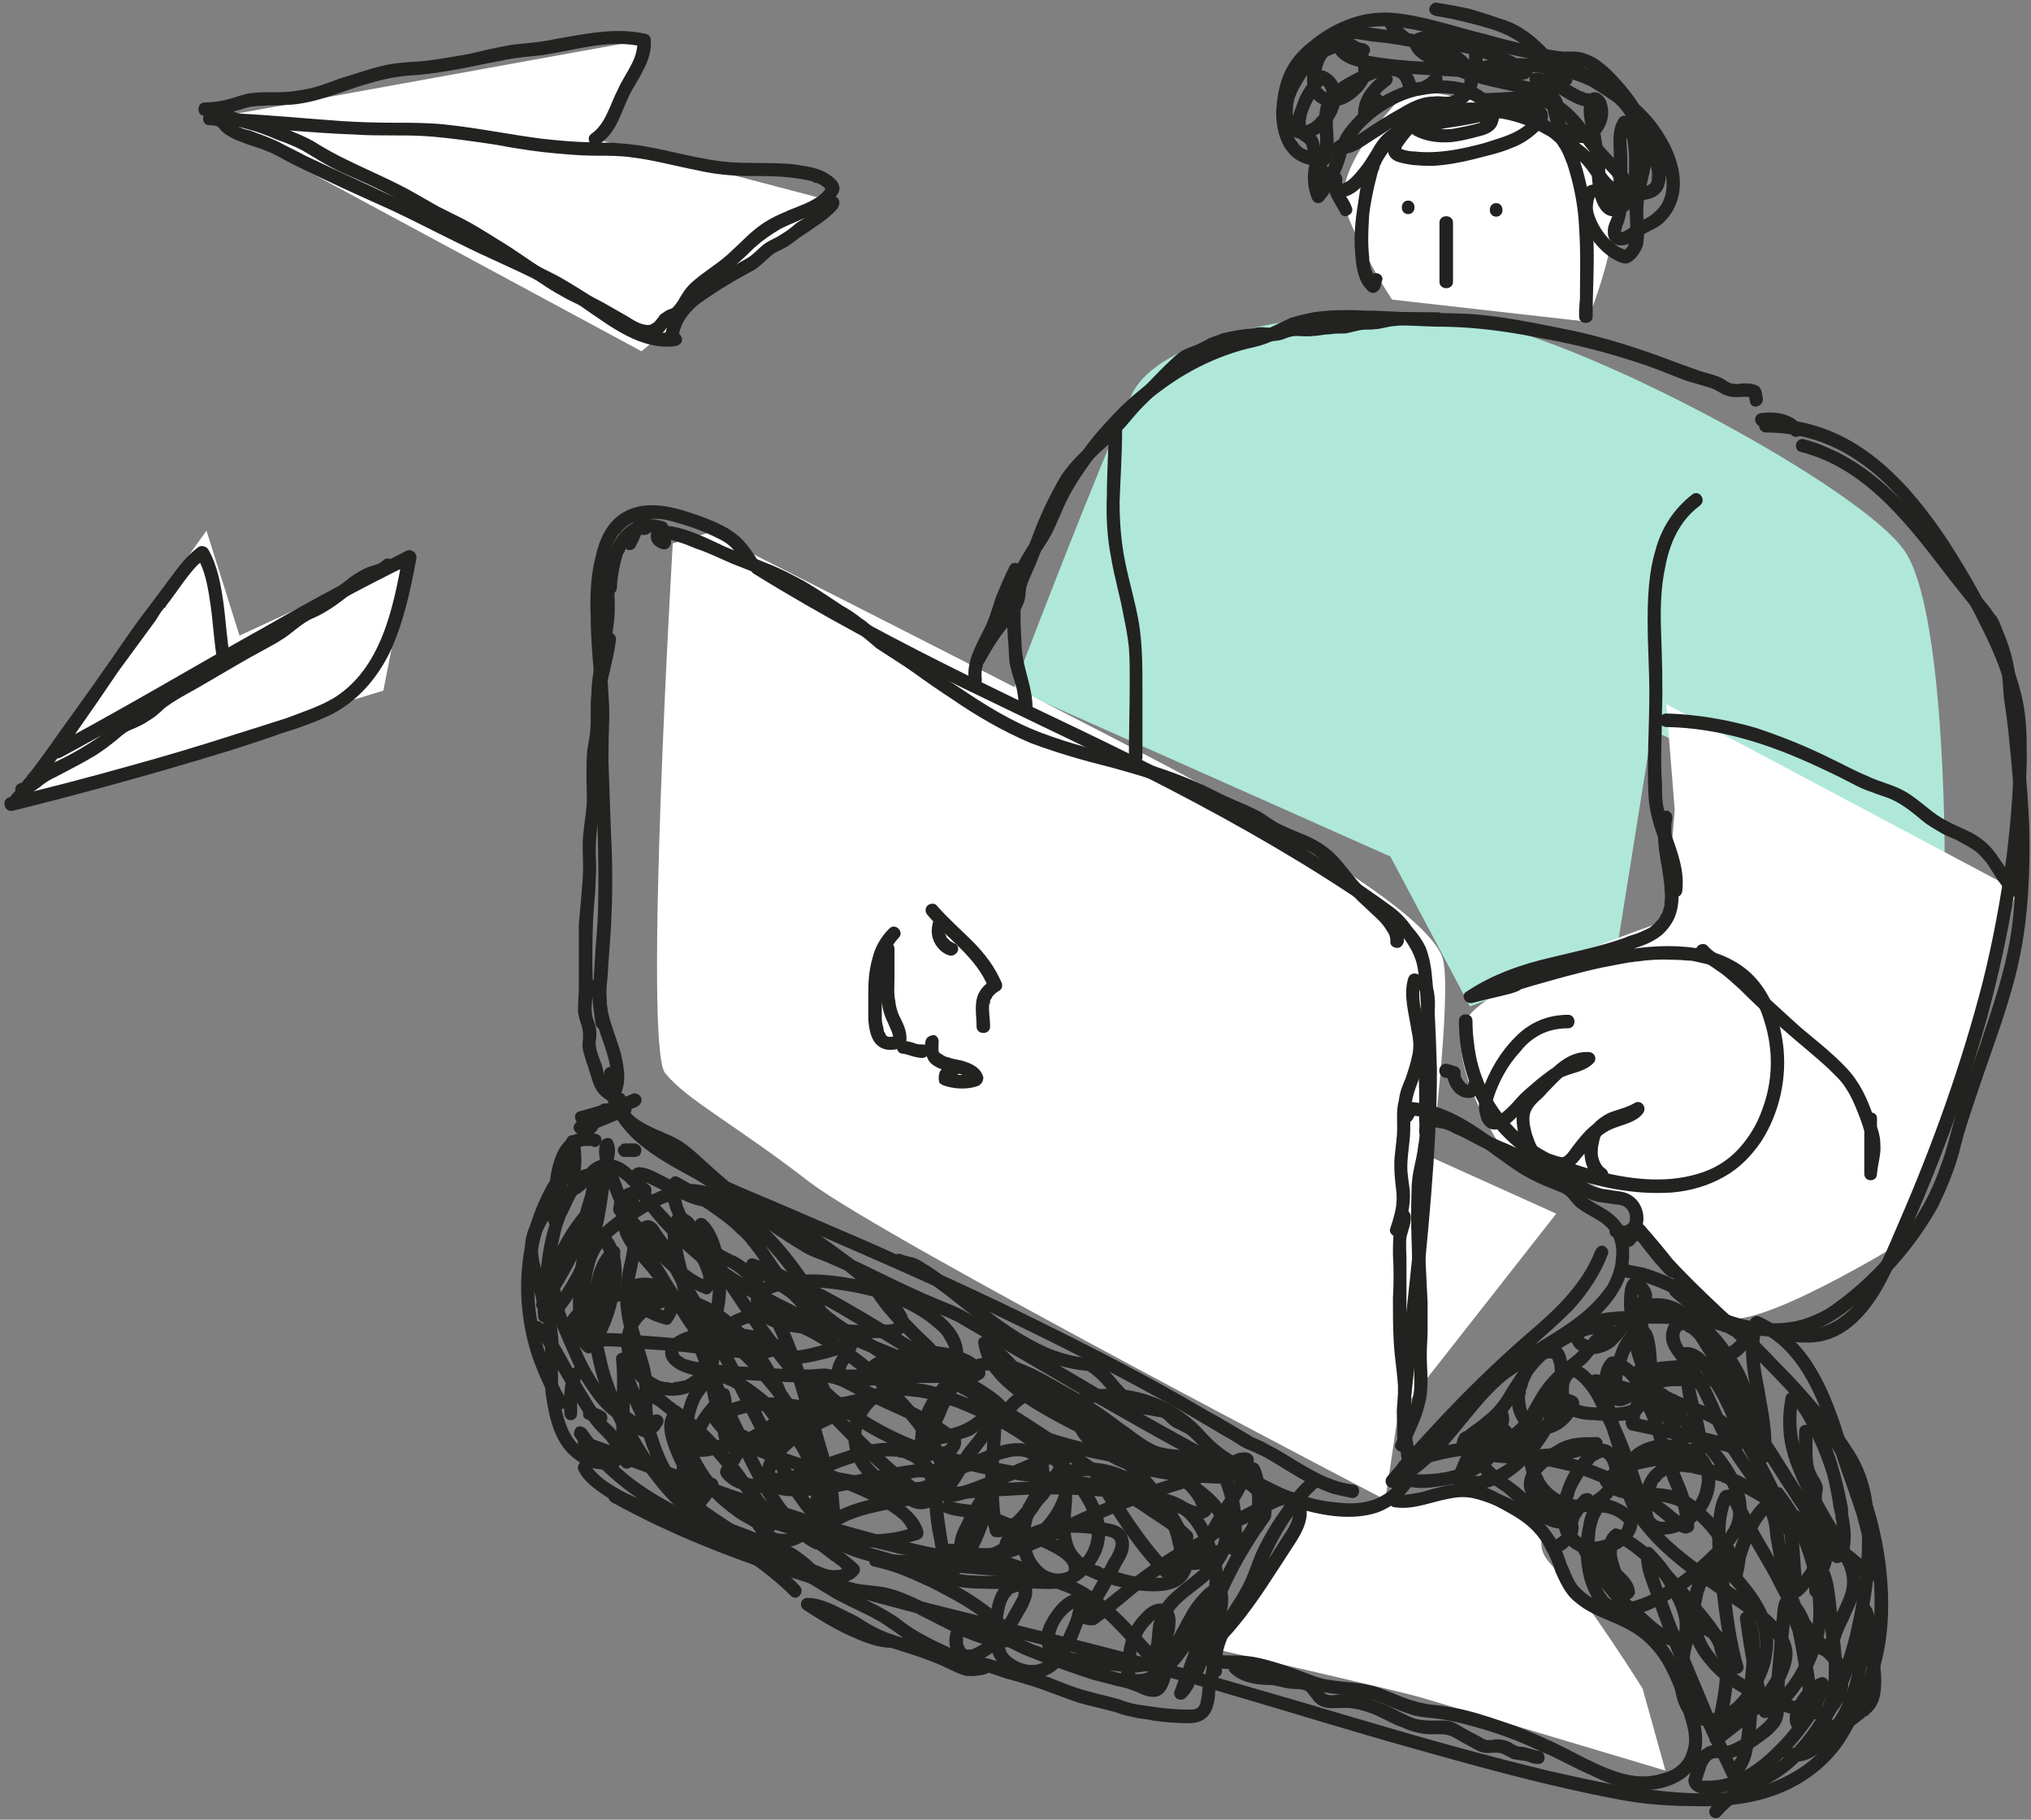 <svg xmlns="http://www.w3.org/2000/svg" viewBox="0 0 240 215" width="240" height="215"><rect x="0" y="0" width="240" height="215" fill="#808080" stroke="none"/><style>.a{fill:#afe8d9}.b{fill:#fff}.c{fill:#222221}</style><g style="mix-blend-mode:multiply"><path class="a" d="M120 81.3l44.4 19.7 9.4 17.7 17-6.2 4.2-26.4 34.7 15.4s0-29.7-4.8-36.4c-4.8-6.8-32.4-22-47.1-26.1-14.6-4.2-39.9-.6-43.8 7.5-3.9 8.1-14 34.8-14 34.8z"></path><path fill-rule="evenodd" class="a" d="M173.7 118.9l-9.4-17.7-44.5-19.8v-.1c.1-.3 10.2-26.8 14-34.8 4.1-8.4 29.8-11.7 44.1-7.7 15 4.3 42.3 19.4 47.1 26.2 4.8 6.7 4.8 35.3 4.8 36.5v.2l-34.6-15.4-4.2 26.3h-.1zm-53.6-37.6l44.4 19.6 9.3 17.7 16.9-6.2 4.2-26.5.2.1 34.4 15.2c0-2.8-.3-29.7-4.8-36-4.6-6.6-32.3-21.9-46.9-26.1-6.9-1.9-16.8-2.2-25.9-.8-9.3 1.5-16 4.6-17.8 8.3-3.7 7.7-13.2 32.6-14 34.7z"></path></g><path class="b" d="M79.5 64.2s-3.5 59.4-.9 62.6c2.6 3.2 8.2 6 17.1 12.9 9 6.8 68 37.5 68 37.5s9-58.4 6.7-64.2c-2.3-5.8-21.1-15.9-27.4-19.7-6.4-3.8-59.1-30.4-59.1-30.4z"></path><path class="b" d="M167.5 136l16.4 7.4-21.5 27.4zM48.4 65.8l-3.1 15.8L1.3 95l23.1-32.3 3.9 12.4zM24.8 14l51 27.5 21.9-17.9-27.4-7.2 5.8-11.7zm139.7 21.4l23 2.6s6.3-14.5 1.7-19.8c-4.6-5.2-22.6-7.7-22.6-7.7s-9.5 9-7.6 14.3c1.9 5.2 5.5 10.6 5.5 10.6zm32.3 73.4l1.1-13.1-1-12.5 41.4 22-13.1 41.3s-17.9 11.1-21.6 9.1c-3.7-2.1-11.4-13.8-11.4-13.8l-15.2-6.9s-6.2-9.6-3.8-14.3c2.4-4.7 23.6-11.8 23.6-11.8zm-53.4 86c3.3-3.4 10-16.3 10-16.3s1.4-.2 10.3-1.3c8.8-1.1 20-.6 18.9 2.9-1.2 3.5 0 4 2.6 6.7s8.9 12.7 8.9 12.7l2.7 9.7s-25.8-7.7-29.1-8.7c-3.2-.9-24.3-5.7-24.3-5.7z"></path><path class="c" d="M71.5 127.1c-.1 2.7 1 5 2.8 6.9 1.7 1.8 4 3.2 6.2 4.4 1.1.6 2.2 1.2 3.2 1.9.8.4 1.7.7 2.5 1l2.6 1.2q5.2 2.2 10.4 4.5c6.9 3 13.7 6 20.4 9.3 6.9 3.3 13.6 6.8 20.2 10.5q2.4 1.4 4.9 2.9.6.3 1.2.7c.5.3.9.6 1.4.8q1 .4 2 .9c2.7 1.5 5.2 3.4 8.2 4.4q1.2.3 2.3.5c.5 0 .8-.4.8-.8 0-.5-.3-.8-.8-.8-3-.4-5.6-2.2-8.1-3.7q-1-.6-2-1.1c-.6-.4-1.4-.6-2-1-1.7-1-3.3-2-5-2.9-6.4-3.8-13-7.2-19.7-10.5-6.6-3.3-13.3-6.3-20-9.3l-10.2-4.4-5.2-2.2q-1.3-.6-2.5-1.1c-.6-.3-1.2-.6-1.7-1-2.2-1.2-4.4-2.3-6.4-3.9-1.8-1.4-3.4-3.1-3.8-5.4q-.2-.9-.2-1.8c.1-1-1.5-1-1.5 0zm.5-6.5c-.3-1.4-.4-2.8-.5-4.3 0-.5-.3-.9-.8-.8-.4 0-.8.3-.8.8q.1 2.4.5 4.8c.1.4.6.6 1 .5.4-.1.6-.5.6-1zm5-58.2q0-.6-.2-1.2c-.1-.3-.3-.5-.6-.6-.2 0-.6 0-.7.2q-1.2 1.5-1.8 3.2c-.1.2 0 .4.1.6.1.2.2.3.4.4.2 0 .5 0 .6-.1.2-.1.3-.3.4-.5q0-.1.1-.2l.2-.4q.1-.3.3-.7l.4-.6q.1-.2.2-.3l.2-.2v-.1q-.1.2 0 .1-.7-.2-1.3-.4 0 .3.1.6v-.3.5c0 .5.3.9.8.8.4 0 .8-.3.8-.8z"></path><path class="c" d="M89.1 67.8c7.9 4.9 16.2 9.3 24.5 13.4 8.2 4 16.4 7.8 24.5 12 8.3 4.3 16.5 9 24.2 14.3q.7.5 1.5 1c.4.3.7.8 1.1 1.1.7.8 1.3 1.6 1.8 2.5.5.9.8 1.8.9 2.8q.2 1.8.3 3.7c.3 4.8.3 9.7.1 14.6-.3 9.7-1.6 19.4-2.6 29.1q-.1 1.8-.3 3.7c-.1 1.1 0 2.2.1 3.3.1 1 .3 1.9.4 2.9.1.7.2 1.6 0 2.3-.3.7-1 1.3-1.5 1.7-.5.4-1.2.8-1.8 1-1.5.5-3 .5-4.5.3-1.5-.1-3-.5-4.5-1-1.9-.6-3.8-1.7-5.6-2.6-4.3-2.1-8.4-4.4-12.5-6.7-4.2-2.4-8.2-4.8-12.3-7.2q-3.1-1.7-6.1-3.5-1.5-.8-3-1.7c-1-.5-2-.9-3-1.3-4.1-1.7-8-3.8-12-5.6-1-.4-2.1-.7-3-1.2q-1.5-.9-2.9-1.8-2.7-1.9-5.3-4-2.4-2-4.8-4.2c-1-.9-2-1.8-3.3-2.4-1.9-.9-4.3-1.6-5.6-3.5-.8-1.2-.9-2.6-.9-4 0-1-1.6-1-1.6 0 0 1.6.2 3.2 1 4.6.7 1.1 1.7 2 2.8 2.6 1 .6 2.1 1 3.1 1.5q.8.3 1.4.7c.7.4 1.2.9 1.8 1.5 3.3 2.9 6.6 5.8 10.2 8.2q1.5 1 3 1.9c.9.6 1.9.9 2.9 1.3 2.1.9 4.2 1.9 6.2 2.9 2.1 1 4.2 2 6.3 2.9 1 .4 2 .8 3 1.3q1.5.9 3.1 1.8c4.1 2.4 8.3 4.8 12.5 7.3 4.2 2.4 8.4 4.8 12.7 7.1q3.1 1.7 6.3 3.3c1.8.9 3.7 1.9 5.6 2.5 3 .9 6.5 1.5 9.5.5 1.6-.6 2.9-1.6 3.9-3s.5-3.5.3-5.1c-.2-1.1-.3-2.1-.4-3.2 0-1.2.2-2.5.3-3.7q.4-3.7.8-7.5c.5-4.9 1-9.9 1.4-14.8.4-5 .7-10 .7-15q-.1-3.7-.3-7.5-.1-1.8-.3-3.7c-.1-1.1-.3-2.1-.7-3.2-.4-.9-1-1.7-1.7-2.5-.6-.9-1.4-1.7-2.2-2.3q-3-2.2-6.1-4.2-6.1-3.9-12.5-7.4c-8.1-4.5-16.5-8.5-24.9-12.5-8.5-4.1-16.9-8.3-25.1-13q-3.1-1.8-6.1-3.7c-.9-.5-1.7.9-.8 1.4zm-16.2 1.7c0-.7.1-1.3.2-1.9q.2-1.1.5-2.1c.1-.2.1-.1.2-.3q.1-.3.2-.5t.3-.4q0-.1.1-.2c.1-.1-.1.1 0 0q0-.1.1-.1.1-.2.3-.3l.2-.2.1-.1s-.1.1 0 0q.1-.1.3-.2.1 0 .2-.1c-.1.1.1 0 .2 0 .7-.3 1.4-.2 2.2 0 1 .3 1.4-1.2.4-1.5-1.7-.5-3.4-.3-4.7 1-1.2 1.1-1.8 2.7-2.1 4.2q-.2 1.3-.3 2.7c-.1 1 1.5 1 1.6 0zM71.5 85c-.1-1-.1-2 0-2.9 0-.6.1-1.1.3-1.7.4-1.7.8-3.2 1-4.9 0-.4-.4-.8-.8-.8-.5 0-.7.4-.8.8-.2 1.6-.6 3.1-1 4.6-.4 1.6-.4 3.2-.3 4.9.1 1 1.6 1 1.6 0z"></path><path class="c" d="M89.6 66.3c-.7-1.1-1.5-2.3-2.5-3.1-1.1-.9-2.3-1.4-3.5-1.9-3.2-1.2-7.1-2.6-10.2-.6-1.7 1.1-2.6 3.1-3 5-.6 2.3-.7 4.7-.6 7.1 0 2.3.2 4.6.4 7l.2 2.8v3.6c-.1 6.5.4 12.9.3 19.3 0 2.1-.1 4.1-.3 6.2-.1 2-.3 4-.3 6.1 0 1.5.4 3 .9 4.5.5 1.4 1 2.8 1.2 4.3 0 .7 0 1.2-.2 1.8-.3 1 1.2 1.4 1.5.5.5-1.4.2-2.9-.1-4.3-.4-1.5-1-2.9-1.4-4.4-.2-.7-.3-1.4-.3-2.1-.1-.9 0-1.8.1-2.7.1-2 .3-4 .4-6 .2-3.6.2-7.3 0-10.9-.1-2.9-.2-5.7-.3-8.6q0-2.6.1-5.3 0-1.3-.1-2.6c-.1-2.1-.3-4.2-.5-6.3-.1-2.4-.2-4.8.1-7.1.1-1.9.5-3.9 1.6-5.5q.1 0 .1-.1c.1-.2-.1.1.1 0q0-.1.1-.2l.5-.5q.1 0 .1-.1c-.1.1 0 0 0 0q.1-.1.3-.2.2-.1.5-.3c-.2.1.3 0 .3 0q.1-.1.2-.1.4-.1.7-.2.7-.1 1.4-.1c.9 0 1.8.2 2.7.5 1.5.4 3.1 1 4.5 1.7 1.1.5 1.8 1 2.5 2 .4.5.8 1 1.2 1.6.5.8 1.9.1 1.3-.8z"></path><path class="c" d="M78.8 63.3c-.1 0-.5-.1-.5-.1 0-.1.2.2.1.2l.1-.1q-.3.2-.7.3c1.6.1 3 .6 4.4 1.2 1.5.5 2.9 1.2 4.3 1.8 1.5.6 3.1 1.2 4.5 1.8q2.3 1 4.3 2.3 2.2 1.4 4.3 2.7c1.4 1 2.7 2.1 4 3.2 1.5 1 3 1.9 4.4 2.9q2.2 1.6 4.5 3.1c2.9 2 6 3.8 9.3 5.2 3.2 1.2 6.4 2.1 9.6 2.9 3.3.9 6.6 1.9 9.7 3.3.9.4 1.7.8 2.6 1.3.8.3 1.6.7 2.4 1q1.2.6 2.3 1.2c.8.5 1.5 1 2.3 1.3 1.5.8 3.1 1.3 4.5 2.1 1.4.9 2.4 2.2 3.4 3.4.8 1.1 1.7 2 2.7 2.9.9.9 2 1.7 2.6 2.8.3.4.4.8.4 1.2-.1.5.4.8.8.8s.7-.3.8-.8c.1-1.3-.9-2.5-1.7-3.4-.9-1-2-1.8-2.9-2.8-1.2-1.1-2.1-2.5-3.2-3.7-1.2-1.3-2.7-2.2-4.3-2.8-.9-.4-1.7-.7-2.5-1.1-.8-.4-1.6-1-2.4-1.5-1.7-.9-3.5-1.5-5.2-2.4-3.3-1.7-6.8-2.9-10.4-3.9-3.4-.9-6.8-1.7-10.2-3-3.5-1.3-6.7-3.3-9.8-5.4-1.6-1-3.2-2.2-4.8-3.2-1.5-1.1-3.1-2-4.6-3.2-.7-.6-1.4-1.3-2.2-1.8q-1-.8-2.1-1.4c-1.5-1-3-2-4.5-2.9-1.5-.8-3-1.6-4.6-2.2-1.6-.7-3.2-1.2-4.8-1.9-1.5-.7-3.1-1.5-4.7-2q-1.2-.4-2.5-.5c-.4 0-.9-.1-1.2.2-.3.3-.4.7-.4 1.1 0 .8.7 1.3 1.4 1.5 1 .2 1.4-1.3.5-1.6zM166.4 171c.7-1.7 1.6-3.4 2-5.2.5-1.9.2-3.8.2-5.7 0-1 .1-2 .1-3V154c-.1-2.1-.2-4.1-.3-6.2q-.1-2.9 0-5.8c0-.9 0-1.8.1-2.7.1-.9.3-1.8.5-2.7.4-2.1.3-4.1.3-6.2 0-2-.1-4.1-.1-6.1 0-1.4.2-2.8.3-4.2.1-1.4.2-3.1-.6-4.3-.5-.9-1.8-.1-1.3.8 0 .1.1.3.1.2q0 .2.1.3c.1.3.1.5.1.8q.1 1 0 2c0 1.3-.2 2.6-.3 3.9-.1 1.8.1 3.6.1 5.5v3.1c.1 1 .1 1.9-.1 2.9-.1.9-.3 1.8-.5 2.7q-.3 1.4-.3 2.7-.1 2.9 0 5.7c.1 4.1.4 8.1.3 12.2-.1 1.1-.1 2.1 0 3.2 0 1 .1 2.1-.1 3.1-.3 2-1.4 3.8-2.1 5.7-.2.4.2.8.5.9.5.2.9-.1 1-.5z"></path><path class="c" d="M166.4 115.6c-.6 2 .1 4.2.4 6.2.2.9.3 1.9.1 2.8-.2 1-.5 1.9-.8 2.8-.4.9-.7 1.7-.8 2.6-.3 1.1-.2 2.2-.2 3.3 0 1.1-.2 2.3-.3 3.4-.1 1.1 0 2.2.1 3.2.1.8.2 1.6.1 2.3 0 .3-.1.8-.2 1.2q-.2.8-.5 1.7c-.2.4.1.8.5 1 .4.1.8-.2 1-.6.5-1.6.9-3.1.8-4.8-.1-.9-.3-1.9-.3-2.8 0-1.2.2-2.3.3-3.5.1-1.1 0-2.2.1-3.3.1-.9.3-1.8.6-2.6.7-1.9 1.4-3.7 1.2-5.8-.1-1.2-.4-2.3-.6-3.5-.2-1-.3-2.1 0-3.2.3-1-1.2-1.4-1.5-.4z"></path><path class="c" d="M166.9 132.3q.3-.5.5-.9l-.6.4c5.1.4 8.9 4.4 13.1 7 1.2.7 2.3 1.2 3.6 1.7.5.2 1.1.4 1.5.7.5.4.8 1 1.3 1.4 1.6 1.3 3.7 1.7 4.4 3.7q.3.8.3 1.7c0 .5-.1.9-.1 1.3-.2 1-.5 1.7-.9 2.5-1 1.5-2.4 2.9-3.9 4-3.2 2.4-6.9 4-9.8 6.7-2 1.7-3.6 3.8-5.2 5.7-1.6 2-3.3 3.9-5.4 5.3q-.8.5-1.6.9l1 1.2q5-5.9 10.5-11.4 2.6-2.6 5.4-5c1.7-1.5 3.3-2.9 4.9-4.5 1.7-1.9 3.2-4.1 4.1-6.5.2-.4-.2-.9-.5-1-.5-.1-.8.2-1 .6-1.6 4.1-4.9 7.1-8.2 9.9q-5.6 4.9-10.7 10.4-2.9 3.1-5.7 6.4c-.5.7.2 1.6 1 1.2 4.9-2.3 7.7-7.2 11.3-11 .7-.7 1.6-1.6 2.4-2.1q1.1-.8 2.3-1.6c1.8-1.1 3.6-2.2 5.4-3.4 3.3-2.4 6.5-5.6 6.2-10 0-1.3-.4-2.5-1.3-3.5-.7-.8-1.6-1.3-2.5-1.8-.5-.3-1-.6-1.4-.9-.5-.4-.8-1-1.2-1.4-1.1-.9-2.5-1.1-3.8-1.7-4.6-2.3-8.3-6.5-13.5-7.8q-1-.2-2-.3c-.3 0-.6.2-.7.4q-.3.4-.5.9c-.6.8.8 1.6 1.3.8z"></path><path class="c" d="M72.3 177.5c14.5 8 30.7 11.8 46.7 15.8 8.2 2 16.4 4.1 24.6 6.4 7.9 2.3 15.9 4.8 23.8 7 7.8 2.2 15.8 4.4 23.8 5.9 3 .6 6.2.8 9.2.8 3.1.1 6.2-.2 9.1-1.2 2.9-1 5.5-2.7 7.5-5.1 1.2-1.4 1.9-3 2.9-4.6 1.1-1.8 1.8-3.5 2.3-5.6 1.1-4 1.1-8.2.6-12.3-.5-3.5-1.3-6.8-2.7-10-4.8-11.1-15.2-17.7-23-26.4q-1.4-1.6-2.7-3.3c-.3-.4-1-.5-1.3 0-.5.7.2 1.5.6 1.9q.9 1.2 1.9 2.4c.5.5.9 1.1 1.4 1.5.5.4 1.3.4 1.4-.3.1-.4-.1-.7-.3-1-1.2-1.6-2.5-3.1-3.8-4.6-.3-.3-.9-.3-1.1 0-.5.5-1 .9-1.4 1.4-.7.8.7 1.6 1.3.8.3-.4.8-.7 1.2-1.1h-1.1l3 3.6c.2.2.5.6.6.7 0 .1.1.2.1.3.2.1-.1-.3 0-.5l.6-.6c.4-.1.9.4.5 0l-.5-.5q-.7-.7-1.3-1.5c-.4-.5-.9-1-1.2-1.5q-.2-.2-.4-.5c0-.1-.1-.2-.1-.2-.1-.1 0 0 0 0 .1-.1-.2.7-.1.5h-1.3c6.9 9.2 17.1 15.4 23.3 25.2 3.6 5.7 5.3 12.6 5.1 19.4q0 3.2-.8 6.2c-.2 1.1-.5 2.1-1 3.1-.4.8-.9 1.6-1.4 2.4q-.7 1.2-1.3 2.5c-.5.8-1.1 1.5-1.7 2.2q-1.6 1.7-3.6 2.8c-5.2 3-11.5 2.6-17.2 1.9-3.8-.4-7.5-1.3-11.2-2.1q-5.8-1.4-11.6-3c-7.7-2.1-15.4-4.5-23.1-6.7q-11.9-3.5-24-6.5c-15.6-3.9-31.5-7.3-46-14.2q-2.8-1.3-5.5-2.8c-.9-.5-1.7.9-.8 1.4zm2.5-48.3c-2 .9-4.1 1.5-6.3 2.1-1 .2-.5 1.8.4 1.5 2.2-.6 4.3-1.2 6.3-2 .4-.2.7-.6.6-1-.1-.4-.6-.7-1-.6z"></path><path class="c" d="M169.2 133.6c.1-.2 0 0 .1-.1v-.2c-.1.2 0 0 0 0s-.1.1 0 0c.1 0 .1-.1 0 0 0 0 .2-.1 0 0q.1 0 .2-.1c.1 0-.2 0 0 0h.2q.1 0 .3.1c-.2-.1 0 0 .1 0q.3 0 .6.1t.5.2c.3.1.4.2.6.3 1.5.6 2.8 1.5 4.3 2.1 3 1.3 6.1 2.5 8.9 4.1 1.2.7 2.4 1.6 3.8 1.9.7.1 1.4.2 2 .3.5 0 .9.1 1.2.3.1.1 0 0 0 0l.1.1.1.1.1.1q.1.1.1.2l.1.1c.1.2-.1-.1 0 .1q.1.2.1.3v.1c0 .1 0-.1 0 0v.5q0 .1-.1.3c.1-.2 0 0-.1.1 0 .1.1-.1.1-.1l-.1.1c-.1.1 0 .1 0 0q-.1.1-.2.1c0 .1-.1.1 0 0q0 .1-.1.1h-.2c-.3 0-.4 0-.8-.1-.9-.3-1.3 1.2-.4 1.5 1.1.3 2.3.2 3.1-.8.5-.7.5-1.8.2-2.6-.4-1.1-1.3-1.8-2.4-2-.7-.1-1.4-.2-2-.3-.8-.1-1.4-.3-2-.7-.7-.4-1.4-.9-2.2-1.3l-2.4-1.2c-1.6-.8-3.3-1.4-5-2.2-1-.4-1.9-.8-2.8-1.3-.9-.4-1.7-.9-2.6-1.3-.9-.4-2-.9-3-.8-1.2 0-1.9.8-1.9 1.9-.1 1 1.5 1 1.5 0zm-64.1-23.9c-1 1-1.7 2.2-2 3.5-.4 1.4-.5 2.7-.5 4.1v3.2c.1.9.2 1.9.8 2.7.8 1 2 1 3.2.6.3-.2.5-.4.5-.8.1-.9-.2-1.7-.6-2.5q-.6-1.1-.7-2.2c-.2-.9-.1-1.9-.1-2.8v-3.4c0-1-1.6-1-1.6 0v3.3c0 1 0 1.9.1 2.9q.1 1.3.7 2.5c.3.7.7 1.4.7 2.2q.3-.4.5-.8-.3.2-.7.3h-.5c-.1-.1.1 0-.1-.1-.1-.1.1.1 0 0q-.1 0-.1-.1c-.1-.1 0 .1 0 0q-.1-.1-.1-.2s-.1-.3-.1-.1q-.1-.3-.1-.5c-.1-.4-.2-.7-.2-1.2v-2.7c0-1.2 0-2.4.3-3.5q.4-1.9 1.7-3.3c.7-.7-.4-1.8-1.1-1.1zm7.5 16.3c-.7-.1-1.4.1-1.6.8-.1.3-.1.8 0 1.1.2.3.7.4 1 .5 1.2.3 2.5.3 3.6-.1.4-.2.6-.6.6-1-.3-1.2-1.5-1.7-2.6-2-.5-.1-1.1-.2-1.6-.4q-.2 0-.3-.1h-.1c-.1-.1.2 0 0 0l-.1-.1q-.2-.1-.3-.2c-.2-.1.1.2 0 0q-.1 0-.2-.1v-.1c-.1-.1.1.2 0 .1q0-.1-.1-.2c-.1-.1.1.2 0 0v-.2s-.1-.1 0 0c0 .2 0 0 0 0v-.4c0-.1-.1.2 0 0v-.3c.1-.4-.1-.9-.5-1-.4 0-.9.2-1 .6-.2.7-.2 1.5.2 2.1.2.6.7.9 1.3 1.2.5.2 1.1.4 1.7.5l.8.2q.2 0 .3.1.1 0 .2.1h.1c.1 0 .1.1 0 0 .1 0 .2.1.3.1l.1.1.1.1c.1.1 0 0 0 0l.1.1c.1.2-.1-.2 0 0v.2l.6-1q-.4.2-.8.3h-1.6q-.2-.1-.4-.1-.1 0-.2-.1h-.1q.2.1 0 0 .2.2.4.5v-.1q0 .2 0 0 0 .2-.1.2-.2.1-.1.1-.2.1 0 0h-.1q.2 0 0 0c.4.1.9-.1 1-.5.1-.4-.1-.9-.6-1zm-3-17.9c2.4 2.9 5.8 5 7.2 8.6q.2-.5.4-.9c-.9.5-1.6 1.3-1.8 2.3-.2 1.1 0 2.1 0 3.2 0 1 1.6 1 1.6 0 0-.9-.2-1.8-.1-2.7 0 .1.1-.1.1-.1v-.3c.1-.2.1-.1.2-.3.1-.3.5-.6.8-.8.3-.1.5-.5.4-.9-.8-1.9-2-3.5-3.5-5-1.4-1.4-2.9-2.7-4.2-4.2-.2-.3-.8-.3-1.1 0-.3.3-.3.8 0 1.1z"></path><path class="c" d="M110.2 109.2c-.2.8-.1 1.6.3 2.3.4.7 1 1.2 1.7 1.4.4.1.9-.2 1-.6.1-.4-.1-.8-.6-.9q0-.1-.1-.1s-.1 0 0 0c.1.1.1 0 0 0q-.1 0-.2-.1-.1 0-.1-.1c-.1 0 .1.1.1.1l-.1-.1-.2-.2c-.1-.1 0 .1 0 .1v-.1l-.1-.1q-.1-.1-.1-.3c-.1-.1 0 .2 0 .1v-.1l-.1-.1v-.4.2q-.1-.3 0-.7v.1q.1-.3-.1-.6c-.1-.2-.3-.3-.5-.4-.4-.1-.9.1-.9.6zm-36.6 21.2q-2.6 1.1-5.2 2c-.4.2-.7.6-.6 1 .1.4.6.7 1 .6q2.6-1 5.2-2.1c.4-.1.7-.5.6-.9-.1-.4-.6-.7-1-.6zm129.7 84.2c.9-1.1 2-1.9 3.2-2.6 1.2-.6 2.5-1.2 3.6-1.9 2.5-1.6 4.5-4 6-6.5 3-5 4.5-10.9 5.2-16.6.3-2.7.4-5.4.1-8.1-.1-1.3-.3-2.6-.7-3.9-.4-1.3-1-2.6-1.8-3.8-1.5-2.4-3.4-4.5-5.3-6.5s-3.7-4.1-5.6-6c-3.9-3.8-8.3-7.3-13.7-8.9l-2-.4c-.4-.1-.8.1-1 .5-.1.4.2.9.6 1 5.3 1 9.7 4 13.6 7.6 1.9 1.8 3.8 3.8 5.6 5.7 1.8 2 3.7 3.9 5.3 6.1 1.6 2.1 2.8 4.4 3.3 7.1.4 2.5.4 5.2.2 7.8-.2 2.7-.7 5.4-1.3 8-.7 2.7-1.6 5.4-2.9 8-1.3 2.5-3 4.9-5.2 6.7-2 1.7-4.7 2.4-6.8 4.1q-.9.7-1.5 1.5c-.3.3-.3.8 0 1.1.3.3.8.3 1.1 0zm-7.2-118.2c-.4 2-.1 4.1.3 6.2.1.9.3 1.7.3 2.6q.1.7 0 1.3v.5l-.2.6q0 .1-.1.3c0 .1.1-.2 0 0q0 .1-.1.1-.1.3-.3.6l-.1.1c.1-.1 0 0 0 0l-.2.2c-.1.2-.4.4-.5.5-.3.3-.9.5-1.3.7-.6.3-1.3.4-1.9.7-2.8 1-5.7 1.6-8.6 2.3-3.5.8-7 2-10 4-.8.4-.3 1.6.6 1.4 1.5-.4 3-.7 4.5-1.1.6-.2 1.6-.4 1.6-1.2 0-1-1.1-.8-1.7-.7q-1.1.2-2.2.5c-1 .3-1.9.6-2.8 1.1-.9.4-.3 1.6.6 1.4 2.4-.6 4.7-1.3 7-2 2.8-.8 5.6-1.6 8.4-2.2q1-.2 2.1-.4.5-.1 1.1-.2c.4 0 .5-.1.9-.1q2-.3 4.1-.2.9 0 1.9.1c.3 0 .4 0 .8.1q.4.1.9.2.9.2 1.7.5.1 0 .2.1c.1 0-.1-.1 0 0h.1l.4.2q.4.2.7.4.4.2.8.5s.2.2 0 .1q.1 0 .2.1.2.1.3.3.4.3.7.6.1.2.3.3 0 .1.1.2l.1.1c0 .1-.1-.1 0 0q.6.8 1 1.6c.3.7.5 1.2.7 1.9 1.1 3.5 1 7.1-.3 10.5-.6 1.7-1.6 3.3-2.8 4.6-1.3 1.4-3 2.4-4.8 2.9-4 1.2-8.4.6-12.4-.5-3.7-1-7.1-2.5-9.7-5.4-2.4-2.6-3.9-5.9-4.3-9.4q-.2-1.4-.2-2.8c0-1-1.6-1-1.6 0 0 3.9 1 7.8 3.2 11.1s5.4 5.7 9.1 7.1c4 1.5 8.5 2.4 12.9 2.1 2.2-.2 4.3-.8 6.2-1.9 1.8-1 3.2-2.5 4.3-4.1 2.2-3.4 3.1-7.6 2.6-11.5-.4-3-1.4-6-3.6-8.2-1.8-1.8-4.3-2.8-6.8-3.2-2.9-.4-5.8-.2-8.6.3-3 .4-5.9 1.2-8.8 2-2.6.8-5.1 1.6-7.7 2.3l-1.6.4.6 1.4.4-.2q.1 0 .2-.1c-.2.1 0 0 0 0q.4-.1.8-.3.9-.3 1.8-.5.7-.2 1.4-.3h.4c.1-.1.3 0-.1-.1-.1 0-.4-.2-.4-.3q-.1-.2-.1-.4c-.1-.3.2-.5.3-.6h-.1c-.1.1.2-.1.1 0h-.1q-.5.2-1 .3c-1.4.4-2.8.7-4.2 1.1l.6 1.4c2.7-1.8 5.8-2.8 9-3.6 2.9-.8 5.9-1.3 8.7-2.3 1.3-.5 2.6-.8 3.7-1.5.9-.5 1.6-1.3 2.1-2.2.9-1.7.7-3.7.4-5.5q-.2-.8-.3-1.7c-.1-.5-.2-1-.2-1.5q-.1-.9-.1-1.7v-.9c0-.3.1-.4.1-.7.1-.4-.1-.8-.5-1-.4-.1-.9.2-1 .6z"></path><path class="c" d="M212.8 53.4c7.9 2 13 9.1 17.7 15.2 1.3 1.6 2.5 3.2 3.9 4.8.3.4.4.8.6 1.2q.4.8.6 1.7.6 1.5.9 3.1c.2 1 .2 2.1.3 3.1q.3 1.9.5 3.7.4 3.8.7 7.6c.3 5.1.4 10.2-.2 15.3-.6 5-2.3 9.8-3.9 14.6-.9 2.4-1.8 4.9-2.6 7.4-.7 2.3-1.2 4.7-2.1 7-1.4 4-3.8 7.7-6.8 10.9q-2.2 2.4-4.8 4.4c-.8.6-1.7 1.3-2.6 1.7q-1.4.7-2.8 1c-3.9.8-8.1-.4-11.4-2.4q-1.2-.8-2.2-1.7c-.8-.7-1.9.4-1.1 1.1 3 2.8 7.2 4.6 11.4 4.8 2.1.1 4.2-.2 6.1-1 2.1-.9 3.9-2.4 5.5-3.9 3.4-2.9 6.3-6.5 8.5-10.4 1-2.1 1.9-4.2 2.5-6.4.6-2.6 1.5-5.1 2.3-7.5 1.7-5.1 3.7-10.1 4.8-15.3 1.1-5.1 1.3-10.4 1.2-15.6-.2-5.2-.8-10.5-1.4-15.7-.2-1.1-.2-2.2-.4-3.2q-.3-1.7-.9-3.3-.3-.8-.6-1.5c-.2-.5-.4-1.1-.8-1.5-.6-.9-1.3-1.7-2-2.5-5.1-6.3-9.9-13.9-17.7-17.2q-1.3-.6-2.8-1c-1-.3-1.4 1.3-.4 1.5z"></path><path class="c" d="M208.7 51.1c3.8 0 7.5 1.1 10.7 3.3 3.2 2.1 5.8 5.1 7.9 8.2 2.5 3.5 4.8 7.3 6.7 11.2 2 3.9 3.7 8.2 3.9 12.6.2 5-.2 10-.8 14.9-.7 5-1.6 9.9-2.8 14.7-2.5 9.7-5.9 19.2-9.9 28.4-1.3 3-2.5 6.1-4.4 8.7-1.7 2.4-4.2 4.2-7.3 4-.9-.1-1.8-.3-2.6-.6-1-.3-1.4 1.2-.5 1.5 1.8.6 3.7.8 5.5.5 1.6-.3 3-1.1 4.2-2.2 2.4-2.2 3.9-5.3 5.2-8.3 4.1-9 7.6-18.2 10.3-27.7 2.7-10 4.5-20.3 4.7-30.6 0-2.4 0-4.7-.5-7s-1.3-4.5-2.2-6.7c-1.8-4.2-4.1-8.2-6.6-12.1-4.4-6.6-10.1-13-18.4-14.2q-1.6-.2-3.1-.2c-1.1 0-1.1 1.6 0 1.6zM67.9 169.7c1.2 1.8 2.6 3.4 4.2 4.8s3.3 2.7 5.2 3.7c3.5 2.1 7.3 3.8 10.8 6 1.9 1.3 3.7 2.7 5.3 4.3.7.8 1.8-.3 1.1-1.1-2.8-3-6.4-5.1-10-7-3.6-2-7.4-3.7-10.5-6.3q-2.7-2.3-4.7-5.2c-.3-.3-.7-.5-1.1-.3-.3.2-.5.8-.3 1.1zm-3.1-29.9c-3.6 6.3-4.1 13.8-1.9 20.5.7 2 1.6 4 2.7 5.9.5.8 1.8 0 1.3-.8-1.7-3.1-3-6.3-3.5-9.8-.5-3.2-.3-6.6.6-9.8q.7-2.7 2.1-5.2c.5-.9-.8-1.7-1.3-.8zm6.1-9.2q-1.5 1.7-2.8 3.6c-.3.3-.1.9.3 1.1.4.2.8.1 1-.3q.3-.4.7-.9.1-.2.3-.4l.1-.1q-.1.1 0 0t.1-.2q.7-.9 1.4-1.7c.3-.3.3-.8 0-1.1-.3-.3-.8-.3-1.1 0z"></path><path class="c" d="M70.5 134c-1-.3-2-.3-2.9.2-.7.4-1.3 1.1-1.7 1.9-.8 1.7-1 3.7-1.1 5.6q-.1 1.2 0 2.5c0 1 1.5 1 1.5 0 0-1.5 0-3 .2-4.5 0-.1 0 .1 0 0q0-.1.1-.2v-.3q.1-.3.1-.6.2-.7.4-1.3 0-.1.1-.2c-.1.1 0-.1 0-.2q.2-.2.3-.5l.2-.2c.1-.1 0 0 0 0l.1-.1q.1-.2.4-.4c-.2.1 0 0 .1 0l.2-.2c.1 0 0 0 0 0h.2q.1-.1.2-.1c.1 0 .2 0 0 0h.8q.2 0 .4.1c1 .2 1.4-1.3.4-1.5zm137.7-83.6q.5-.1 1.1-.1.2 0 .5.1c.1 0 0 0 0-.1l.1.1h.3l.4.2c.2 0 .1 0 0 0h.2q.1.1.2.1l.2.2s.2.1.1 0q.2.2.4.5c.3.3.8.3 1.1 0 .3-.4.3-.8 0-1.2-1.1-1.3-2.9-1.6-4.6-1.4-.4 0-.8.3-.8.8 0 .4.4.8.8.8zm.1-3.4c-.1-.5-.1-1.3-.8-1.5-.5-.2-1-.2-1.6-.2-.4.1-.9.1-1.3 0s-.7-.4-1.1-.6c-.8-.4-1.8-.6-2.7-.9l-2.8-1c-3.9-1.5-7.9-2.8-12-3.7-4-.8-8.1-1.7-12.2-2-2.1-.1-4.2-.1-6.3-.2-2.1 0-4.1-.2-6.2-.2-2.1-.1-4.1-.1-6.1.2-1 .2-1.9.4-2.8.7-.8.4-1.7.8-2.5 1.2-.9.4-1.8.6-2.7.8q-1.3.4-2.7.8c-1.8.7-3.5 1.5-5.2 2.5-3.1 1.8-6 4.1-8.4 6.8q-1.9 2-3.4 4.2c-1.1 1.5-2.2 3.1-3 4.8-.4.9-.8 1.9-1.2 2.9-.5.9-1 1.8-1.6 2.6-1 1.6-2.1 3.3-2.5 5.3-.4 1.9-.2 3.9-.1 5.9.1.9.1 1.9.2 2.9.2 1 .5 1.9.8 2.9.2.9.3 1.8.3 2.7-.1.4.4.8.8.8s.7-.4.8-.8c.1-1.9-.6-3.7-1-5.6-.2-.9-.3-1.8-.3-2.7q-.1-1.4-.1-2.9c0-.9 0-1.8.1-2.7.2-.9.5-1.7.9-2.6.9-1.7 2.2-3.2 3-5l1.2-2.7c.4-.9.9-1.8 1.4-2.6q1.4-2.2 3-4.2c2.2-2.7 4.7-5.1 7.5-7.1 2.9-2.1 6.2-3.7 9.7-4.6.9-.2 1.8-.4 2.7-.8.9-.3 1.7-.7 2.5-1.1 1.7-.8 3.5-1 5.4-1 3.9-.2 7.9.2 11.9.3 4 0 7.9.5 11.9 1.3 4 .7 8 1.7 11.9 3 1.9.6 3.7 1.4 5.6 2.1q1.4.4 2.7.8c.8.2 1.4.8 2.2 1 1 .3 2-.1 2.9.2q-.3-.2-.5-.5l.2 1c.2 1 1.7.5 1.5-.5zm-46.5-14.2q-.1.4-.3.8.7-.2 1.4-.3l-.3-.3c-.1 0-.1-.1 0 0q-.1-.1-.1-.2-.1-.1-.2-.3-.1-.1-.1-.2c.1.2 0 0 0-.1q-.2-.4-.3-.9 0-.3-.1-.5v-.4c-.2-1.7-.1-3.4 0-5.1.2-1.5.5-3 .9-4.5q.1-.5.3-.9 0-.2.1-.4c.1-.1 0 .1 0 0q.1-.1.1-.2c.4-.8 1-1.6 1.6-2.3 2.8-3 7.1-3.5 11.1-3.2 2.3.2 4.7.9 6.7 2.1.4.2.7.4 1 .7.3.2.5.5.6.7.5.7.7 1.4 1 2.1.8 2.5 1.3 5 1.4 7.6.2 2.7.1 5.5.1 8.3q-.1 1-.1 2.1h1.6v-.8c0-1-1.6-1-1.6 0v.8c0 1 1.6 1 1.6 0 0-2.9.2-5.9.1-8.8-.1-2.9-.5-5.8-1.3-8.6-.5-1.7-1.1-3.5-2.5-4.7-.9-.8-2-1.3-3.1-1.7a15 15 0 00-3.6-1.1c-2.4-.5-4.9-.5-7.3-.1-2.1.4-4.1 1.2-5.8 2.5-1.4 1.2-2.6 2.8-3.2 4.5-.5 1.4-.8 3-1 4.5-.3 1.8-.5 3.6-.4 5.5.1 1.4.2 3.1 1 4.3q.3.4.6.7c.5.4 1.1.2 1.4-.4l.2-.8c.2-.4-.1-.8-.5-.9-.4-.1-.8.1-1 .5z"></path><path class="c" d="M116 80.1c-.1-.9.2-1.9.6-2.8.4-1 .9-1.9 1.4-2.9 1-2.2 1.5-4.5 2.7-6.7.4-.9-.9-1.7-1.4-.8-.6 1.2-1.1 2.4-1.6 3.6-.4 1.2-.7 2.3-1.2 3.4-1 2.1-2.4 4.2-2 6.6 0 .5.6.7 1 .6.4-.1.6-.6.5-1zm59.6-67.6c1.5 0 2.9-.1 4.4-.1 1.3 0 2.7.2 3.8 1 1.2.8 2.2 2.2 3.1 3.3.9 1.2 1.9 2.3 2.9 3.3 1 1.1 2.2 2.2 2.7 3.6q.2-.5.4-.9c-.5.2-1 .1-1.5 0-.6-.2-1-.4-1.6-.6-1-.4-2.2-.6-2.8.6-.6 1.3-.3 2.9.3 4.2.7 1.4 1.8 2.7 3 3.5.6.4 1.7 1 2.3.6.7-.4 1.2-1.1 1.5-1.9.4-1.5 0-3.2.1-4.7.1-1.9.7-3.6 1-5.4.3-2 0-3.9-1-5.7-.7-1.4-1.8-2.8-2.9-4-1-1.1-2.3-2.4-3.8-2.9-.9-.4-1.8-.3-2.8-.3-1-.1-2-.3-3-.5-2.1-.5-4.2-1-6.3-1.6-3.7-.9-7.3-2.2-11-2.5-1.9-.1-3.7.2-5.4.9q-2.3.9-4.3 2.6c-1.3 1-2.4 2.3-3 3.8-.6 1.4-.8 2.9-.9 4.4 0 2.5.8 5.4 3.6 6.2.7.2 1.4.2 2.2.2.3-.1.6-.3.7-.6.4-1.4.3-2.8.2-4.2v-1.4s.1-.2 0-.1q.1-.4.2-.7c.1-.2-.1.1.1-.1v-.1l.2-.2c0-.1.1-.2 0-.1.8-1 2-1.5 3-2.1.6-.3 1-.5 1.5-.7l.8-.2q.2-.1.4-.1h.2q.1-.1 0 0l.1-.1h.4q.1 0 .2.1c-.2-.1 0 0 0 0q.2 0 .4.1c-.2-.1 0 0 .1 0q0 .1.1.1c-.1-.1.1 0 .1.1q.1 0 .1.1l.1.1q0 .1.1.2c.1.2.2.6.3 1 0 .2.3.5.5.5 1.5.3 2.9-.1 3.8-1.3.3-.3.4-.8 0-1.1-.2-.3-.8-.3-1.1 0-.6.7-1.3 1.1-2.3.9q.3.3.6.5c-.2-1.3-1-2.5-2.5-2.8-1.3-.2-2.6.3-3.8.8-1.3.6-2.6 1.3-3.6 2.1-1.1.9-1.6 2.2-1.6 3.6 0 1.6.3 3.1-.1 4.7l.8-.6c-.6 0-1.1 0-1.6-.1-.4-.1-.7-.2-1.1-.4q0-.1-.1-.1c-.1-.1.1.1 0 0l-.2-.2-.2-.2c-.1-.2 0-.1-.1-.2-.3-.3-.4-.6-.5-.9-.3-.9-.4-1.7-.4-2.6 0-1 .1-1.9.4-2.8.6-2.3 2.3-4 4.2-5.3 1-.6 2-1.2 3.1-1.6 1.2-.4 2.5-.5 3.7-.5 2.8.1 5.5.9 8.1 1.6q4.3 1.3 8.7 2.2c1.4.4 2.9.7 4.5.7.6 0 1.2 0 1.8.2.5.2.9.5 1.3.8.9.7 1.8 1.6 2.5 2.4.7.9 1.4 1.8 2 2.7.7 1.2 1 2.5 1 3.8 0 1.4-.4 2.7-.7 4-.3 1.3-.5 2.7-.4 4.1 0 1 .2 2.1-.1 3.1q-.1.6-.7.9h.6c-1-.2-1.8-.8-2.5-1.6s-1.3-1.8-1.6-2.9c-.1-.4-.1-.8 0-1.3q0-.2.1-.3s.1-.2 0 0v-.1l.1-.1s-.1 0 0 0h-.1.1c-.1 0-.1.1 0 0 0 0 .3.1 0 0q.3.1.5.2.2 0 .3.1s.2 0 0 0h.2q.3.2.7.3c1.1.5 2.3.7 3.4.2.4-.2.5-.6.4-.9-.5-1.5-1.5-2.6-2.5-3.7-1.1-1.1-2.1-2.2-3.1-3.4-1-1.3-2-2.7-3.3-3.7-1.2-1-2.7-1.4-4.3-1.5-1.7-.2-3.5.1-5.2.1-1 0-1 1.5 0 1.5z"></path><path class="c" d="M156.1 17.1c-1.7 1.5-1.9 4.3-1.1 6.3.2.6.8.8 1.3.4.8-.9 1.4-1.9 1.9-3q.8-1.7 1.1-3.4c.2-.6-.5-1.3-1.1-.9q-.4.2-.7.5c-.4.2-.5.7-.3 1.1.2.3.7.5 1.1.2q.3-.2.7-.4-.6-.5-1.2-.9c-.2 1-.5 2.1-1 3-.4 1-.9 1.9-1.6 2.7q.6.1 1.3.3l-.2-.6q-.1-.2-.1-.4v-.2q-.1-.7 0-1.4v-.3q0-.1.1-.3 0-.2.1-.3v-.2c.1-.2 0 .1.1-.1q.1-.3.3-.5c0-.1.1-.1 0-.1q.1 0 .1-.1.2-.1.3-.3c.4-.3.3-.8 0-1.1-.3-.3-.8-.3-1.1 0zm7.3-8.4c-1.6 1.2-3.1 2.9-2.9 5.1 0 .3.2.6.6.7.3.1.7 0 .9-.3q.2-.6.5-1.1.2-.2.3-.4c0 .1.1-.1.2-.2q0-.1.1-.2c.3-.3.4-.8.1-1.1-.4-.3-.9-.3-1.2 0q-.9 1-1.4 2.2.8.2 1.5.4v-.9c0 .2 0 .1 0 0q0-.1.1-.2 0-.2.1-.3v-.2q.2-.3.3-.5.1-.2.2-.3s.1-.1 0 0l.1-.1q.2-.3.4-.5t.5-.4l.2-.2.1-.1c.2-.1-.1.1.1 0 .3-.3.5-.7.3-1.1-.3-.3-.8-.6-1.1-.3zm2.3-5.2c.1-.5.1-1-.2-1.3-.3-.4-.8-.7-1.3-.6q-.2 0-.4.1t-.3.3c-.1.2-.1.5 0 .8.5 1 1.3 1.9 2.2 2.5.2.1.5.2.7.1.1 0 .3-.2.4-.4.1-.1.2-.4.1-.6q-.1-.3-.4-.4l-.2-.2q.1.1.2.1-.6-.4-1.1-1l.2.2q-.4-.5-.7-1.1-.3.6-.7 1.2.1-.1.3 0-.1-.1-.2-.1l.1.1q-.1-.1-.2-.1.1 0 .1.1 0-.1-.1-.2 0 .1.1.1-.1-.1-.2-.1.1 0 .1.1 0-.1-.1-.2.1.1.1.3V3v.5c0 .2.1.4.2.5.1.2.4.3.6.3.2-.1.4-.1.5-.3q.2-.2.2-.5zm9.5 4.7V5.8c0-.4-.4-.8-.8-.8-.4.1-.8.4-.8.8v2.4c0 .4.4.8.8.8s.8-.4.8-.8zm13.2 2.8h-.2c.1 0-.1 0-.1.1q-.2 0-.4-.1c.1.1-.1 0-.1 0h-.2l-.4-.2h-.1q-.1 0-.2-.1l-.4-.2q-.5-.3-.9-.5c-1.2-.7-2.4-1.4-3.9-1.4-1 0-1 1.6 0 1.6.6 0 1.2.1 1.7.4.6.3 1.2.6 1.8 1 1.2.7 2.4 1.3 3.8.9 1-.2.6-1.8-.4-1.5z"></path><path class="c" d="M157.1 21c-.2.8-.1 1.7.3 2.4.3.6.7 1.2 1 1.8.1.3.7.5 1 .2.4-.2.5-.6.3-1-.2-.6-.6-1.1-.9-1.6q-.1-.1-.1-.2c0-.1-.1-.2 0 0v-.1q-.1-.2-.1-.4s-.1-.2 0 0V22q-.1-.1 0-.2v-.1c0-.2 0 0 0 0v-.3c.1-.4-.1-.9-.5-1-.4 0-.9.2-1 .6zm12.6-19.1c2 .3 4.4.9 6.4 1.5 1 .3 1.9.7 2.8 1.2 1 .6 1.9 1.4 2.7 2.3 1 1 1.9 2 2.9 3 .7.8 1.8-.3 1.1-1.1-1.8-1.8-3.3-3.9-5.5-5.3-1-.7-2.1-1.1-3.1-1.4q-1.7-.6-3.5-1.1-1.9-.4-3.8-.7c-.4 0-.8.4-.8.8 0 .5.4.7.8.8zm2 25v-.6c0-1-1.6-1-1.6 0v7c0 1 1.6 1 1.6 0v-7c0-1-1.6-1-1.6 0v.6c0 1.1 1.6 1.1 1.6 0zm-38.3 61.7v.9c0 1 1.6 1 1.6 0v-8.1c0-2.6 0-5.1-.4-7.7-.4-2.4-1.1-4.7-1.6-7.1-.5-2.4-.7-4.8-.7-7.3.1-2.8.3-5.7.3-8.5 0-1-1.6-1-1.6 0 0 2.5-.2 5-.2 7.6-.1 2.5 0 5 .5 7.5.4 2.4 1.1 4.7 1.5 7q.4 1.8.6 3.6c.1 1.3.1 2.6.1 3.9 0 3-.1 6.1-.1 9.1h1.6v-.9c0-1-1.6-1-1.6 0zm65.4 16.6c.4-3.4-1.6-6.5-2.2-9.7-.2-.9-.2-1.8-.2-2.7q-.1-1.5-.1-3c0-2 .1-3.9.1-5.9.1-3 0-5.9-.1-8.9-.1-2.7-.1-5.4.5-8.1.5-2.7 1.7-5.4 4-7.1.4-.3.5-.7.3-1.1-.2-.4-.7-.6-1.1-.3-2.2 1.7-3.7 4-4.4 6.7-.8 2.7-.9 5.6-.9 8.4 0 2.8.2 5.6.2 8.4 0 4-.3 8.1-.1 12.1.1 2 .7 3.8 1.4 5.7.6 1.8 1.3 3.6 1.1 5.5-.1.4.3.8.7.8.5 0 .8-.4.8-.8zm-22-79.6c1 0 1-1.6 0-1.6s-1 1.6 0 1.6zm-10.4-.3c1 0 1-1.6 0-1.6s-1 1.6 0 1.6z"></path><path class="c" d="M196.9 85.9c6.2.1 12.1 2 17.7 4.6q2.2 1 4.3 2.1 1.1.6 2.3 1c.7.3 1.5.5 2.2.8 1.4.6 2.6 1.6 3.8 2.6.6.5 1.3.9 2 1.3.6.4 1.2.6 1.9.9.7.4 1.5.8 2.1 1.2.6.4 1.1 1 1.6 1.6.9 1.3 1.6 2.8 2.9 3.8.3.2.8.3 1.1 0 .3-.3.4-.9 0-1.1-1.1-.9-1.8-2.2-2.6-3.3-.8-1.3-1.9-2.3-3.2-3-1.4-.7-2.8-1.2-4.1-2.1-1.3-.9-2.4-2-3.8-2.8-1.4-.8-3-1.1-4.4-1.8-1.5-.6-2.9-1.4-4.4-2.1-2.8-1.4-5.8-2.6-8.8-3.6-3.5-1-7-1.6-10.6-1.7-1 0-1 1.6 0 1.6zm-32 92.2c2.1.3 4.1-.6 6.2-1 .9-.2 1.9-.3 2.9-.1.9.2 1.8.5 2.7.9 1.5.8 3.1 1.6 4.3 2.8.7.7 1.3 1.5 1.7 2.4.5.8.8 1.7 1.1 2.6.4.9.8 1.8 1.4 2.6.5.7 1.2 1.2 1.9 1.7 1.4.9 2.9 1.4 4.4 2.1 1.5.7 2.8 1.6 3.8 2.8 1 1.1 1.7 2.5 2.3 3.9.6 1.5 1.2 3 1.6 4.5.4 1.3.6 2.6.1 3.8q-.2.8-1 1.5c-.5.5-1.3.8-2.1 1-2 .6-4.1.2-6.1-.6-1.8-.7-3.6-1.7-5.4-2.6q-2.8-1.4-5.7-2.5c-2-.7-4-1.4-6.1-1.9q-1.4-.3-2.9-.5c-1-.1-1.9-.2-2.8-.5-1.9-.5-3.5-1.5-5.4-1.9-2.2-.5-4.5-.3-6.6-1.1-2.1-.8-4.2-1.6-6.4-2.1-.9-.2-1.8-.3-2.7-.3-.8 0-1.6 0-2.4-.1-.8-.1-1.4-.4-1.9-1-.3-.3-.8-.3-1.1 0-.3.3-.3.8 0 1.1 1.3 1.5 3.2 1.6 5 1.6.9 0 1.7 0 2.6.2q1.7.4 3.3 1c1.1.3 2.2.8 3.3 1.2 1.1.3 2.3.5 3.4.6 1.2.2 2.3.2 3.3.5 1 .2 1.9.6 2.8 1 .9.4 1.8.7 2.7 1 1 .2 2 .3 3 .4 2.1.3 4.1.9 6.1 1.5q3.1 1 6 2.4c2 .8 3.8 1.9 5.7 2.7 2 1 4.1 1.8 6.4 1.8 1.9 0 4-.6 5.4-2 2.3-2.4 1.4-6 .4-8.7-1.2-3.1-2.4-6.3-5.1-8.4-1.4-1.1-3-1.8-4.6-2.5-1.5-.6-3.1-1.4-4.1-2.7-.5-.7-.8-1.7-1.2-2.5-.3-1-.7-2-1.3-2.9-1-1.6-2.3-3-3.9-4-.9-.5-1.8-.9-2.7-1.3-.9-.5-1.8-.9-2.8-1q-1.7-.3-3.3 0c-1.1.2-2.1.5-3.1.8-1 .2-2.1.4-3.1.3-.4-.1-.8.4-.8.8s.4.7.8.7zm8.7-50.4v.1q0 .1-.1.3v.1s.1-.2 0-.1v.1q-.1 0-.1.1l.1-.1c-.1.1.1 0 0 0-.2.1 0 0 0 0-.1 0-.1-.1.1 0h-.1q-.1 0-.1-.1c-.1 0 .2.1 0 .1q0-.1-.1-.1l-.1-.1c-.1 0 .1.2 0 .1q-.1-.2-.3-.4c-.1-.1.1.2.1.1l-.1-.1q-.1-.1-.1-.2l-.1-.1c-.1-.2.1.1 0 0q0-.1-.1-.3v-.4c0-.3-.3-.7-.6-.7q-.5-.2-1-.3c-.4-.1-.8.2-.9.6-.1.4.1.8.5 1l1 .2-.6-.8c0 .9.4 1.9 1.1 2.5.3.2.7.5 1.1.5.5.1 1 0 1.4-.4.4-.4.5-1 .6-1.6 0-.4-.4-.8-.8-.8-.5 0-.8.3-.8.8zM79.8 39.3c-3.5.4-6.5-1.9-9.2-3.8-1.5-1-3.1-2-4.7-2.9-1.9-1-3.9-1.9-5.8-2.8-2-.9-4-1.8-6-2.8l-6-3c-4-1.9-8-3.7-12-5.6-1.1-.6-2.2-1.1-3.3-1.7-1.1-.5-2.2-.9-3.3-1.3-.6-.1-1.1-.3-1.6-.6-.3-.2-.5-.4-.8-.6-.6-.7-1.4-1.1-2.3-1-.5.1-.8.4-.8.8 0 .5.3.8.8.8 5.7.2 11.4.9 17.2 1.1 2.8.2 5.7 0 8.5.2 2.7.2 5.4.6 8.1 1 2.6.5 5.3.9 8 1.1q2.1.2 4.1.2c1.3 0 2.6 0 4 .2 2.5.3 5 1 7.6 1.5 2.1.5 4.3.7 6.5.7 1.6 0 3.2 0 4.8.2.7.1 1.5.2 2.3.4l.4.2c.1 0 .3.1.2 0l.2.1.4.2c0 .1.2.2.2.1-.1 0 0 .1.1.1q0 .1.1.2c.1.1 0-.1.1 0l.2.4v-.8c-.6 1.3-2.2 2-3.5 2.5-1.5.6-3 1.2-4.3 2.1-1.3.9-2.4 2.1-3.5 3.1-1.5 1.5-3.4 2.5-4.9 3.9-.7.7-1.1 1.4-1.5 2.1-.5.7-.9 1.2-1.7 1.4-1 .2-.6 1.7.4 1.5 1.5-.3 2.3-1.5 3-2.7.9-1.4 2.2-2.2 3.5-3.2 1.4-1 2.6-2.1 3.8-3.3 1-.9 2-1.6 3.2-2.3 1.2-.6 2.4-1 3.7-1.7 1.2-.5 2.5-1.4 3.1-2.6.5-1.1-1-2.1-1.9-2.5-1.1-.5-2.3-.6-3.5-.8-2.3-.2-4.6-.1-6.9-.2-3.7-.2-7.4-1.4-11.1-2q-1.4-.2-2.9-.3c-1-.1-1.9 0-2.9-.1-1.9 0-3.9-.2-5.8-.4-3.9-.5-7.7-1.3-11.6-1.7-2-.2-4-.2-6-.2q-3.1 0-6.2-.2c-4.2-.3-8.3-.7-12.4-.9q-1.6-.1-3.1-.2v1.6c.3 0 .5 0 .8.1.2.1.4.3.6.6.7.6 1.5 1 2.4 1.3.9.4 1.9.6 2.8 1 1.1.4 2 1 3 1.5 4 2 8 3.8 12 5.6 4 1.9 7.9 4 11.9 5.8 3.7 1.7 7.5 3.4 10.8 5.8 3.1 2.1 6.6 4.9 10.7 4.4.4-.1.8-.3.8-.8 0-.4-.4-.8-.8-.8z"></path><path class="c" d="M24.2 13.7c1.5 0 2.9-.4 4.4-.8.8-.3 1.6-.4 2.5-.4.9-.1 1.8 0 2.7-.1 3.5-.1 6.7-1.7 10-2.6 1.7-.5 3.3-.8 4.9-.9 1.8-.1 3.6-.4 5.3-.7 1.7-.3 3.4-.7 5.1-1 1.7-.4 3.4-.5 5.1-.7 3.9-.6 7.8-1.9 11.7-1l-.6-.8c.2 2.3-1.5 4-2.3 5.9-.9 1.7-1.4 4-3.1 5.2-.8.5 0 1.9.8 1.3 2.1-1.3 2.6-3.6 3.6-5.7.5-1.1 1.2-2 1.7-3.1.6-1.1 1-2.3.9-3.6 0-.3-.2-.6-.6-.7-3.5-.8-7.1 0-10.6.6-1.8.4-3.5.5-5.3.7-1.7.3-3.4.7-5.1 1.1-1.7.3-3.4.6-5.1.8-.9.1-1.7.1-2.6.2q-1.3.1-2.5.4c-1.7.4-3.3 1-5 1.5-1.6.6-3.2 1.2-4.9 1.4-2 .4-4.1 0-6.1.4-.8.2-1.6.5-2.4.7q-1.3.3-2.5.3c-1 0-1 1.6 0 1.6zm-17 75.8c5.4-2.9 10.8-6 16.2-9.1 5.3-3.1 10.6-6.2 16.1-9.1q4.6-2.5 9.3-4.8-.6-.4-1.2-.9c-1.1 6.1-2.5 13.4-8.2 16.9-1.7 1-3.6 1.6-5.4 2.3q-3.1 1-6.3 2-6.2 2-12.4 3.7-7.1 2-14.2 3.7l.4 1.6c.5-.2.9-.6 1.2-1q.8-.9 1.6-1.9c1.5-2 3.1-4.1 4.6-6.2q2.6-3.7 5.1-7.4l4.4-6q.3-.5.7-1.1.2-.2.3-.4c.1-.1-.1.2 0 .1q0-.1.1-.1.1-.1.1-.2c1.2-1.5 2.3-3.3 3.6-4.7q.5-.5 1.1-.9-.5-.2-1.1-.3c1.1 1.7 1.4 3.9 1.7 5.9.3 2.2.4 4.4.8 6.6.1.4.6.7 1 .6.4-.2.6-.6.5-1-.4-2.2-.5-4.4-.8-6.6-.3-2.1-.7-4.4-1.8-6.3-.2-.3-.7-.5-1.1-.3-1.8 1.3-2.9 3.1-4.2 4.8l-1.8 2.4c-1.4 1.8-2.7 3.7-4 5.6Q11 81 8.4 84.6c-1.6 2.2-3.1 4.4-4.7 6.5q-.3.3-.5.6s-.1.2-.1.1c.1-.1 0 .1 0 .1q-.2.1-.3.3l-.8 1q-.3.4-.6.7-.1.2-.3.3l-.1.1c-.1.1.2-.1.1-.1l-.1.1c-.1 0 .2-.1.1-.1-1 .3-.6 1.8.4 1.6q12.9-3.2 25.6-7.1 3.2-1 6.3-2.1c2-.6 3.9-1.3 5.8-2.2 3.1-1.6 5.4-4.3 6.9-7.4 1.6-3.5 2.4-7.2 3.1-11 .1-.7-.6-1.2-1.2-.9-5.6 2.8-11 5.7-16.4 8.8-5.4 3-10.7 6.1-16 9.1q-4.6 2.6-9.2 5.1c-.9.5-.1 1.9.8 1.4zm66.6 47.2H75c.2 0 .4-.1.6-.2.1-.2.2-.4.2-.6 0-.2-.1-.4-.2-.5q-.3-.3-.6-.3h-1.2c-.2 0-.4.1-.5.3-.2.1-.3.3-.3.5s.1.4.3.6q.2.2.5.2zm81.1 37.7c-1.4 1.1-2.5 2.5-3.5 4q-1.6 2.2-2.8 4.7c-.7 1.5-1.1 3.1-1.9 4.5-.8 1.5-1.8 2.8-2.6 4.3-.9 1.7-1.5 3.6-1.3 5.6.1.4.3.7.8.7.4 0 .8-.3.8-.7-.4-3.4 1.8-6 3.4-8.7.8-1.4 1.3-2.9 2-4.3q1-2.4 2.5-4.7c1-1.5 2.2-3.1 3.7-4.3.3-.2.3-.8 0-1.1-.3-.3-.8-.2-1.1 0zm23-6.1c-1.7.1-3.1 1.1-3.8 2.7-.4.6.3 1.5 1 1 .8-.5 1.5-1.1 2.1-1.9.7-.8 1.3-1.8 1.1-2.8 0-.6-.6-1.1-1.1-.7-2.9 1.7-4.5 5-5.6 8-.1.3.1.8.4.9 2.8 1.2 5.7-.1 7.8-2 2.4-2.1 4.2-5 5.1-8 .4-1.4.6-2.8.3-4.2 0-.6-.2-1.3-.5-1.8-.5-.7-1.8-.7-2.4-.4-1.6.6-2.5 2.2-3.1 3.6-.6 1.5-.8 3.1-.2 4.5.6 1.4 1.8 2.5 3.4 2.3 1.6-.1 2.9-1.1 3.7-2.4q.3-.6.5-1.2c.1-.4-.2-.8-.6-1-.8-.3-1.8-.5-2.6-.2-.9.3-1.5.8-2 1.5-1 1.3-1.4 3.2-1.4 4.9 0 1.9.4 3.8 1.6 5.2 1.6 2 4.4 3 6.8 2.1 1.2-.5 2.3-1.5 2.9-2.7.3-.6.5-1.2.5-1.9 0-.6-.2-1.2-.5-1.7-.3-.8-1-1.5-1.9-1.5-.9 0-1.6.5-2.2 1.1-1.2 1.2-2.2 2.8-2.7 4.5-.8 2.1-.8 5 1.1 6.6 1.7 1.3 4.1 1.1 5.9.1.8-.5 1.6-1.3 1.9-2.3q.1-.3.1-.7c0-.4-.1-.7-.4-1-.4-.5-1-.9-1.6-1.2q-.9-.5-1.9-.6c-.4 0-.8-.1-1.2.2q-.2.3-.4.5c-.5.7-.8 1.6-.9 2.4-.5 2.1-.4 4.3.1 6.3.5 1.7 1.3 3.5 3.1 4.2 1.7.6 3.6 0 5.1-.7 1.9-.9 3.7-2.1 5.3-3.4 1.4-1.2 2.8-2.4 3.9-3.8 1.2-1.4 1.9-3 1.8-4.8-.1-1.9-1-3.7-2.1-5.3-2.4-3.5-5.7-6.2-8.6-9.3q-.9-.8-1.6-1.8-.2.7-.4 1.3c1.7-.4 3.4-.5 5.2-.7 1.9-.2 3.9-.4 5.6-1.3 1-.5 1.8-1.2 2.4-2.1.1-.3.1-.6 0-.8-.7-1.4-2.3-2-3.7-2.4-1.8-.6-3.8-.7-5.6-.8q-2.8-.1-5.5.1c-1.6.1-3.4.2-4.8.9-.7.3-1.4.9-1.6 1.6-.2.7 0 1.4.5 1.9 1.3 1.2 3.3.7 4.5-.2.9-.8 1.5-1.7 2.2-2.6.6-.9 1.6-1.4 2.7-1.5 1.3-.1 2.4.5 3.5 1.2 1.1.8 2.2 1.7 3.1 2.7.8 1 1.6 2.1 2.2 3.3.6 1 .9 1.9 1.2 3 .4 2.1.4 4.4 1.5 6.3q.3.7.8 1.2c.5.4 1.3.1 1.3-.6.4-2.7-.3-5.4-.7-8-.5-2.5-1-5.1-.2-7.6q-.4.3-.9.6c4 1.6 6.3 5.7 7.8 9.5.8 2 1.3 4 2 6 .7 2.1 1.5 4.2 2.2 6.4.3 1.2.7 2.5.9 3.8.1 1 .1 2.1-.1 3.1q.6-.1 1.3-.3c-1.5-1.5-3.2-2.8-4.9-4.1-2.5-2-5.2-3.8-7.9-5.4-2.5-1.5-5.2-3-8.1-3.5-2.3-.5-4.8-.2-6.1 2-.7 1.2-1 2.9-.8 4.4.3 1.6 1.6 2.5 3.2 2.3 1.6-.1 3.1-1 4.2-2.2 1.2-1.4 2-3.7 1.4-5.6-.6-2.2-2.8-3.2-5-3.4-2.1-.2-4.3.5-5.5 2.3-1.2 2-.4 4.4.6 6.3 1.2 2 2.8 3.7 4.5 5.2 1.8 1.6 3.8 3 5.7 4.3 1.9 1.3 3.8 2.5 5.5 4 .7.6 1.3 1.3 1.7 2.2 0-.2.1.1.1.1q0 .2.1.3v.5c0 .5 0 .8-.2 1.3-.8 2.5-2.7 4.4-4.7 6-1 .8-2 1.5-3 2.4q.6.2 1.3.5v-.1q.1-.2.1-.3.1-.4.1-.7.2-.7.3-1.5.4-1.7.6-3.5c.2-2 .3-4.5-1-6.3-.8-1-1.9-1.7-3.2-1.9q-.6-.1-.9.3c-1 1.4-1.4 3.3-1.6 5-.3 1.8-.2 3.8.7 5.5.9 1.7 2.9 2.4 4.7 1.8 2.4-.7 4.1-3 5-5.1.5-1.1.9-2.1 1-3.2.3-1.6.1-3.2-.5-4.8-.6-1.4-1.5-2.7-2.5-3.9-.8-1-1.8-2-3.2-2-1.3 0-2.5.9-3.1 2.1-.5 1.1-.7 2.4-.7 3.6 0 1 .1 2.1.4 3.1.4 1.1 1 2.1 1.8 3 1.5 1.9 3.6 3.2 5.8 4.3 2.1 1 4.4 1.8 6.8 2.2l1.6.2c.3 0 .6-.2.7-.4 1.4-2.7 1.3-5.6 1-8.5-.1-1.1-.3-2.3-.4-3.5-.1-1.1-.2-2.3-.4-3.4-.2-1.2-.6-2.4-1.4-3.3-.5-.6-1.6 0-1.3.8.2.5.5 1.1 1.2 1.1.6 0 .9-.5 1.1-1 .3-.9.4-1.9.4-2.8 0-.7-1.1-1.2-1.4-.4-.9 2-1.9 4-3.5 5.5q.7.1 1.3.3c-.7-3.6.1-8-2.6-11.1-.2-.3-.6-.3-.9-.1-1.8.7-3 2.5-3.8 4.3-.8 1.8-1.3 3.7-1.5 5.7h1.6c0-1.5-.5-3-1.3-4.3-.8-1.4-1.8-2.6-3-3.7-1-1-2.1-1.9-3.5-2.3-1.3-.4-2.8-.4-4.2-.5-.7 0-1.3-.1-2-.3-.7-.1-1.1-.3-1.5-.9v1.1c2.2-2.7 6.1-2.1 9.2-3.2.9-.4 1.8-.9 2.5-1.6.7-.7-.4-1.8-1.1-1.1-1.1 1.2-2.7 1.5-4.3 1.8-1.7.3-3.4.5-5 1.2-.9.4-1.8 1-2.4 1.8q-.5.6 0 1.1c.8 1.1 2.1 1.4 3.3 1.6 1.4.2 2.8.1 4.1.3.5.1 1.2.3 1.6.5.6.2 1 .6 1.5 1 1.1.9 2.1 2 2.9 3.2.9 1.3 1.7 2.8 1.6 4.3 0 .4.4.8.8.8.5 0 .7-.4.8-.8 0-.3.1-.7.2-1.1q.1-.7.2-1.3.4-1.3.9-2.5c.7-1.6 1.6-3.1 3.2-3.8q-.5 0-1-.1c1.1 1.3 1.5 3.2 1.6 4.9.2 1.8.3 3.7.6 5.5.1.7.9.8 1.3.4 1.7-1.6 2.8-3.7 3.7-5.8q-.7-.2-1.5-.4v1.2c-.1.1 0-.1 0 .1q-.1.2-.1.5-.1.2-.2.5v.1c.1-.2 0 0-.1.1.2-.1 0-.1.2-.2.3-.1.5 0 .7.1-.1 0 .1.1 0 0l-.1-.2q-.7.4-1.3.8c.2.2.4.6.6.9l.4 1.4c.2 1 .2 2 .3 3.1.2 2.4.7 4.8.6 7.2 0 1.4-.3 2.9-1 4.2q.4-.2.7-.4c-.9-.1-1.8-.2-2.7-.5q-1.6-.3-3.1-.9c-2-.8-4-1.8-5.7-3.2-1.5-1.2-2.8-2.8-3.2-4.7 0-.2-.1-.4-.1-.5v-.7q-.1-.8 0-1.6c.1-.4.2-.9.3-1.4.1-.2.2-.4.2-.6q.1-.1.2-.3l.2-.2.3-.3c.3-.2.6-.4.9-.4.4-.1.8.1 1.1.4.4.3.8.8 1.1 1.2l1.2 1.5c.7 1.2 1.3 2.5 1.4 3.8.2 1.1 0 2.2-.3 3.3-.6 1.9-1.8 4-3.4 5.1-.8.6-1.5.8-2.5.7 0 0-.1 0 0 0h-.4q-.1-.1-.2-.1c-.1-.1.1 0 0 0l-.1-.1q-.1 0-.2-.1c-.1 0-.2-.2-.1-.1q-.2-.1-.4-.3c-.1-.2.1.1 0-.1l-.2-.2q-.1-.3-.2-.5c0 .2-.1-.1-.1-.1q0-.2-.1-.3 0-.3-.1-.6-.1-.2-.1-.5v-.6q-.1-.6 0-1.2v-1l.1-.1c-.1.1 0 0 0-.1q.1-.6.2-1.3.1-.5.3-1.1.1-.3.2-.5s.1-.3.1-.1q0-.2.1-.3l.4-.8q-.4.2-.9.4c.6.1 1 .2 1.4.5q.2.1.3.2c.2.1.1 0 .1 0l.1.1c.1.1.4.4.4.5 0-.1.2.1.2.2q.1.1.1.2.1.2.2.3c.1.2 0-.1 0 .1q0 .1.1.2l.2.6v.3q0 .1.1.2v.1q0-.1 0 0c.2 2.2-.2 4.1-.6 6.2-.2 1-.4 2.1-.6 3.1 0 .3.3.6.5.7.3.2.6.1.9-.1 1.9-1.6 4.1-3 5.7-4.9.9-1 1.6-2.1 2.1-3.3.4-.9.7-1.9.6-2.9-.3-2.1-1.9-3.5-3.4-4.8-1.7-1.3-3.5-2.5-5.3-3.7-3.5-2.5-7.3-5.1-9.3-9-.5-.9-.9-1.8-.8-2.8 0-.8.3-1.5.8-2 1.3-1.2 3.4-1.3 5.2-.7.7.2 1.4.7 1.8 1.4.3.6.4 1.5.2 2.2q-.1.8-.5 1.5l-.2.4q-.1.1-.1.2c-.1.1-.1 0 0 0l-.1.1-.8.8c-.2.1-.1.1-.3.2q-.2.2-.5.3-.2.2-.4.3-.2 0-.3.1c.2-.1-.1 0-.1 0q-.2.1-.5.2h-.2s-.3.1-.1.1h-.7q-.1-.1-.2-.1h-.1s.1 0 0 0l-.1-.1q-.1 0-.1-.1c-.2 0 .1.1 0 .1q-.1-.1-.1-.2-.1 0-.1-.1s.1.2 0 .1q0-.1-.1-.2c-.1-.2 0 0 0-.1-.2-.5-.2-.6-.2-1q0-.4.1-.7c0-.2-.1 0 0-.1v-.3l.2-.8.2-.4c0-.1-.1.1 0-.1q0-.1.1-.1 0-.2.1-.4c.1 0 .3-.3.2-.1q.2-.3.4-.5.2-.1 0 0 .1-.1.2-.1l.2-.2c.1 0 .4-.1.3-.1-.2.1 0 0 0 0q.1 0 .2-.1.3-.1.7-.1c.1 0-.2 0 0 0h.2q.2-.1.3-.1.4 0 .8.1h.3q.2 0 .4.1.5.1.9.2.9.2 1.8.6.2.1.5.1.1.1.2.1c-.2 0 .1.1.2.1q.4.2.9.5 1 .4 2 1c2.7 1.5 5.3 3.2 7.8 5.1 1.1.8 1.9 1.4 3 2.3q1.2 1 2.3 2 .3.3.7.6c.4.4 1.2.2 1.3-.4.6-2.2.1-4.6-.5-6.7-.6-2.3-1.5-4.5-2.3-6.8-.7-2-1.2-4.1-2-6.1-.8-2.2-1.8-4.3-3.1-6.2-1.6-2.2-3.5-3.9-6-5-.4-.1-.9.2-1 .6-1.3 4.1.4 8.4.8 12.5.2 1.2.2 2.3.1 3.5q.6-.3 1.3-.6c-.6-.5-.9-1.3-1.1-2.1-.2-1-.4-2.1-.6-3.1-.1-1-.3-2-.6-2.9-.4-1.2-1.1-2.4-1.8-3.4-1.4-2.3-3.4-4.3-5.8-5.6-1.1-.7-2.4-1.1-3.7-1-1.3.2-2.5.7-3.3 1.6-.7.8-1.2 1.7-1.9 2.4-.3.3-.7.6-1.1.8-.1.1 0 0-.1 0q-.1.1-.3.1-.1.1-.2.1h-.2c-.1 0 .2 0 0 0h-.4c-.1 0 0 0 0 0h-.1q-.1 0-.2-.1c-.2 0 .1.1 0 0q-.1 0-.2-.1c-.1 0 0 0 0 0q-.1 0-.2-.1c-.1-.1.2.1 0 0v-.1c.1.1 0 .1 0 0-.1-.2 0 .1 0 0s0-.2 0 0v-.2s.1-.1 0 0c0 .1 0 0 0 0l.1-.1.1-.1.1-.1q.2-.2.4-.3c.2 0 .3-.1.5-.2l.8-.2q.3 0 .7-.1c.1 0-.2 0 0 0h.2q.4-.1.9-.1 2.4-.2 4.9-.2 1.4 0 2.8.1.7 0 1.4.1c.4 0 .8.1 1.2.2.8.1 1.6.3 2.4.6 0 0 .2.1.1 0l.2.1q.2.1.5.3l.4.2c.1.1-.1-.1 0 .1q.1.1.2.1.1.2.3.3c-.2-.1 0 .1 0 .1q.1.1.1.2v-.8c-.4.6-1 1.1-1.7 1.4-.7.4-1.5.7-2.3.9-1.8.4-3.6.4-5.4.6-.9.2-1.9.3-2.8.5-.6.2-.7.9-.3 1.3 1 1.4 2.2 2.5 3.4 3.7 1.5 1.4 2.9 2.8 4.3 4.3 1.3 1.4 2.4 2.9 3.3 4.6.4.7.6 1.4.8 2.2v.5q.1.3 0 .6c0 .4 0 .5-.1 1-.1.4-.2.6-.4 1q-.2.2-.3.5l-.2.2c-.1.1.1-.1 0 0q-.7.9-1.5 1.7c-1.3 1.3-2.7 2.5-4.2 3.6-1.5 1-3.1 2-4.8 2.5q-.2.1-.5.1-.2.1-.3.1h-1.3q-.1 0-.3-.1h-.2s-.1-.1 0-.1c.1.1-.1 0-.1 0l-.4-.2c-.1-.1 0 0 0 0q0-.1-.1-.1l-.2-.2q-.1-.1-.1-.2c-.1-.1-.1 0 0 0q-.1 0-.1-.1-.2-.2-.3-.5l-.5-1q-.4-1.4-.5-2.7c0-.9 0-1.9.1-2.8 0-.3.1-.8.2-1.2l.2-.6s.1-.2 0-.1q.1-.1.2-.3l.2-.4.1-.1s-.1.1 0 0l.2-.2q-.3.1-.6.3c1.3 0 2.3.5 3.2 1.5q-.2-.3-.3-.6c0 .6-.2 1.1-.7 1.6-.1.1-.1.1-.3.2q-.3.2-.5.3c-.3.1-.7.2-1.1.3-.6.2-1.3.2-1.9 0l-.4-.2q-.2-.1-.4-.3-.5-.4-.8-1.1c-.3-.8-.2-1.8-.1-2.7q.1-.5.3-1 0-.2.1-.4s.1-.2 0-.1q.1-.1.1-.2.5-1 1.1-1.9c.2-.3.3-.5.6-.7l.6-.8c.1 0 .2-.1.2-.1-.1.1 0 0 .1 0q.1-.1.3-.2c.1-.1 0 0 0 0h.1l.1-.1c.1 0-.1 0 0 0s.2.1.1 0l.1.1s-.1-.1 0 0c.1 0 .2.1.1 0q0 .1.1.1c.1.2 0 0 .1.1q0 .1.1.2c.1.2.1.3.2.5.6 1.7-1.3 3.5-2.8 3.9-1.8.4-3.7-.6-4.7-2.1q-.2-.3-.3-.6-.1-.1-.1-.2c-.1-.1 0 .1-.1-.1l-.2-.8q-.1-.3-.1-.5-.1-.1-.1-.2v-.2q-.1-.5-.1-1 0-.6.1-1.1v-.7q0-.1.1-.2l.2-1c.2-.4.2-.5.3-.8q.2-.2.3-.4 0-.1.1-.2s.1-.1 0 0c0 .1.1-.1.1-.1l.3-.3s.1-.1 0 0l.2-.1q.2-.1.3-.2h.1q.1-.1.2-.1h.3q.3-.1.5 0c.1 0 0 0 0 0h.4q.2.1.5.2-.3-.5-.5-.9c-.2.4-.5 1-.8 1.4q-.3.3-.6.5c.1-.1-.2.1-.2.1q-.2.2-.4.2 0 .1-.1.1h-.1q-.1.1-.3.1-.1 0-.2.1c-.2 0 .1 0 0 0h-.4s-.2-.1 0 0h-.1q-.2-.1-.3-.1c-.2-.1.1 0-.1 0q0-.1-.1-.1l-.1-.1c-.2-.1 0 0-.1-.1-.4-.3-.6-.6-.8-1.1q-.2-.8-.2-1.6s.1-.2.1-.1c-.1.1 0-.1 0-.1v-.4q.2-.4.3-.9.3-.7.7-1.5c.2-.3.3-.4.6-.7l.5-.5q.1 0 .2-.1c.1 0 .3-.1.1 0q.1 0 .2-.1h.5s.3.1.2.1l-.3-.3q0 .1.1.2.1.2.2.5 0 .2.1.3v.4c0 .1 0-.1 0 0q.1.5.1.9 0 .3-.1.5v.4c-.2 1.4-.7 2.8-1.3 4.1-1.4 2.6-3.3 5.1-6 6.3-.2.1-.1.1-.4.2q-.2.1-.5.1-.3.1-.5.1c-.1.1-.3.1-.1.1h-1.2c-.1 0 .2 0 0 0q-.2-.1-.5-.1-.1-.1-.2-.1c-.1 0-.3-.1-.2-.1q.2.5.4.9c.9-2.6 2.3-5.5 4.8-7.1l-1.2-.6c0 .6-.4 1.3-.8 1.9q-.4.5-.9.9c-.3.2-.5.4-.8.6q.6.5 1.1 1c.5-1 1.3-1.8 2.5-1.8.4-.1.8-.4.8-.8s-.4-.8-.8-.8z"></path><path class="c" d="M188.3 163.9c1.9.3 3.7 1 5.5 1.4q-.3-.5-.5-1c-.4 1.3-1.2 2.5-1.2 3.9.1.4.3.7.6.8 4.1.9 8.2 1.6 12.2 2.8.6.2 1-.3 1-.7.3-2.2-1.5-3.6-3.2-4.4-1-.5-2.1-.9-3.1-1.3q-.7-.2-1.4-.5s-.1-.1 0 0l-.1-.1q-.2-.1-.3-.1-.3-.2-.6-.3-.3-.2-.5-.4c.2.2-.1 0-.1 0l-.2-.2c.2.2.1 0 0-.1s.1.2 0 0 0 .1 0 0c0-.3-.1.1 0-.1l-.5.5c1.8-.6 3.8-.2 5.7-.1 1 0 1-1.6 0-1.6-1.1 0-2.2-.2-3.3-.2q-.9 0-1.8.2c-.6 0-1.4.2-1.6.8-.3 1 .5 1.9 1.3 2.4 1 .7 2.2 1 3.3 1.5q.5.1.9.3.3.1.5.2s.2.1.1.1c0-.1.2 0 .2 0q.9.4 1.7.9.2.2.4.3c.1.1-.1-.1 0 0l.1.1q.1 0 .2.1.1.2.3.3c0 .1.1.2 0 .1q.1.1.1.2.1 0 .2.1c0 .1.1.3 0 .2 0-.1.1 0 .1.1v.2c0 .1.1.2 0 .1q.1.1.1.2 0 .2-.1.5l1-.8c-4-1.3-8.1-1.9-12.2-2.8q.3.3.6.7c0-1.2.7-2.3 1.1-3.5.1-.4-.2-.9-.6-.9-1.8-.4-3.6-1.1-5.4-1.4-.5-.1-.9.1-1 .6-.1.3.1.9.5.9zm24.3 5.2c0 1.2-.1 2.3.1 3.5.1 1.3.5 2.4 1.3 3.5l-.2-.4c-.4 4.1 0 8.2 0 12.3 0 1 1.6 1 1.6 0 0-2.6-.2-5.2-.2-7.8q0-1.8.1-3.7.1-.4.1-.7c0-.4-.2-.7-.4-1.1q-.5-.7-.7-1.6c-.2-1.3-.1-2.7-.1-4 0-1-1.6-1-1.6 0zm-83.9 5.1c2.5 4.3 5.1 8.5 8.5 12 .2.2.5.3.8.2 1-.3 1.8-1.1 2.1-2.1.3-1 .1-2.1-.1-3-.7-2.2-2.3-4.2-4-5.6-2-1.7-4.4-2.8-7.1-2.9-2.5-.1-5 .9-6.6 2.9-1.6 1.9-2.4 4.5-2.1 6.9.3 2.2 1.7 4.4 4 4.8 2.4.5 4.4-1.1 5.5-3.1 1-1.6 1.1-3.5.6-5.3-.5-1.8-1.7-3.5-2.9-5-1.4-1.5-2.9-2.8-4.5-4.1-2.8-2.1-6-3.7-9.3-5-3.4-1.4-8.2-2.7-11.3 0-1.7 1.6-2.4 4-1.9 6.2.4 2.2 2.1 4.1 4.2 5 1.8.7 4 .9 5.9.1 1-.5 1.6-1.6 1.6-2.8-.1-1.3-.8-2.5-1.4-3.6-.9-1.4-1.9-2.6-2.9-3.8-1.6-1.8-3.2-3.5-5.1-5.1-1.3-1.1-2.8-2.1-4.3-3.1-1.9-1.1-3.9-2.2-6.1-2.8-2-.5-4.2-.5-6 .6-1.7 1.1-2.6 3-2.8 4.9-.3 2.1-.1 4.3.7 6.3.4.9.9 1.8 1.6 2.5.7.8 1.8 1.3 2.8 1.7 1.1.3 2.4.4 3.5-.3s1.6-2 1.6-3.3c-.1-1.3-.6-2.6-1.1-3.8q-.7-1.3-1.5-2.6c-1.2-1.9-2.7-3.7-4.5-5.2-1.7-1.5-3.8-2.7-6.1-3-1.9-.2-4 .5-5.4 1.8-1.1 1.1-1.7 2.6-1.7 4.2.1 3.1 2.5 6 5.7 6.1 1.6.1 3.4-.5 4.4-1.9.8-1.2.8-2.8.5-4.2-.4-1.7-1.3-3.2-2.3-4.5-1-1.3-2.2-2.4-3.7-3-1.3-.5-2.8-.5-4 .3-.3.2-.5.6-.4.9.5 2.2 3 3.5 5 4 .2.1.6 0 .7-.2.8-1 1-2.1.7-3.3-.3-1.1-1-2.1-1.7-3q-.9-1.2-1.9-2.3c-.3-.4-.7-.8-1-1.3-.3-.4-.6-.8-.7-1.3-.1-.6.2-1.3.4-1.9.3-.7.5-1.5.5-2.3 0-.5-.5-.8-1-.7-1.2.3-2 1.1-2.1 2.4-.1.4 0 .7.3 1l.6.6q.6.6 1.2 1.3c1.7 1.8 3.3 3.7 5.2 5.3 1 .9 2.2 1.6 3.5 2.1.2.1.6 0 .7-.2 1.4-1.3.3-3.4-.4-4.7-.5-1-1-1.9-1.6-2.8q-.3-.7-.7-1.4c-.3-.6-.4-.8-.6-1.3l-.2-.8q0-.2-.1-.4v-.9c0 .2 0 0 .1-.1q0-.2.1-.3l-1.2.4c1.9 1.1 3.7 2.1 5.4 3.4q1.2.8 2.3 1.9.6.5 1.1 1.1.1.2.3.4l.1.1c.1.1-.1-.1 0 0 1.7 2.2 3.1 4.6 5.1 6.6.8.9 2 2.1 3.4 2 .5-.1.9-.7.6-1.2q-1.9-3.6-4.5-6.8c-1.8-2.2-3.9-4.3-6.3-5.8-1.3-.8-2.6-1.5-4.1-1.8-.8-.3-1.3.7-.8 1.3 1.4 1.6 3.5 1.9 5.3 2.9.8.4 1.6-.6.9-1.3-1.8-1.9-4.2-3.4-6.9-3.3-2.6.1-5 1.6-7.2 2.9-2.1 1.4-4 2.9-5 5.2-.7 1.8-.9 3.8-1.1 5.7-.1 1.2-.1 2.3 0 3.5.1 1 .3 2 1.2 2.6.3.2.7.1.9-.1.7-.7 1.3-1.6 1.7-2.5q.8-1.7 1.2-3.6c.6-2.2.8-5-.5-7.1q-.5-.7-1.3-1.3c-.2-.1-.5-.3-.7-.4-.4-.1-.7.1-1 .3-.5.6-.8 1.4-1 2.1-.6 2.1-.7 4.4-.8 6.6 0 1.2.1 2.4.2 3.6.2.8.3 1.6 1 2.1.4.4 1 0 1.2-.4 1.4-3.6 3.1-7.3 3.2-11.2 0-.7-.9-1-1.4-.5-1.2 1.1-1.8 2.7-2.1 4.3-.3 1.7-.4 3.5-.3 5.3.3 3.9 1.5 7.7 3.3 11.3q1.5 3 3.6 5.7c1.3 1.7 2.7 3.5 4.4 4.8 3.2 2.5 7.4 3.1 10.8 5.2 1.4.8 2.8 1.7 4.3 2.4 1.4.6 3.1 1.1 4.6.3q.5-.2.9-.7c.3-.3.3-.8 0-1.1-.5-.5-1.2-1-1.8-1.5q-1.6-1.2-3.3-2.4-1.8-1.2-3.6-2.3c-1.1-.5-2.1-1.1-3.3-1.3-1-.3-2.2-.1-2.6 1-.1.5.2.9.6 1 5.3 1.7 10.9 3.8 16.6 3.4 1.5-.1 3.1-.4 4.6-.9.4-.2.6-.5.5-1-.4-1.6-1.9-2.8-3.2-3.7-1.6-1.1-3.4-1.9-5.2-2.6-1.4-.6-2.8-1.1-4.2-1.6-1.9-.8-3.9-1.3-5.8-2.1-2-.7-4.2-1.7-5.4-3.6q-.1.6-.3 1.1c3.7-2.8 8.5-1.4 12.7-1 1.2.1 2.4.1 3.7 0 .4-.1.8-.3.8-.8 0-.4-.4-.8-.8-.8-1.1.1-2.2.4-3.3.9q-2 .7-3.8 1.9c-1.1.7-2.2 1.5-3 2.6-.8.8-1.4 1.9-1.2 3.1.1 1 .6 1.8 1.6 2.2.9.3 1.8.3 2.8.3 2.6-.1 5.2-.6 7.8-1.2 1.4-.2 2.8-.5 4.2-.8q.5 0 .9-.1h.3q.2-.1.4-.1.6-.1 1.2 0c.4 0 .8-.4.8-.8 0-.5-.4-.8-.8-.8-.8-.1-1.7.1-2.5.2l-3.4.6-3.8.8q-1 .1-1.9.3c-.7.1-1 .1-1.7.2-1 .1-2 .2-3 .1-.1 0-.3-.1 0 0h-.2q-.1-.1-.2-.1-.2 0-.3-.1s-.3-.1-.1 0q-.1 0-.2-.1c-.1 0-.2-.2 0 0q-.1-.1-.2-.1c-.1-.1.1.1 0-.1 0 0-.1-.3-.1-.1q0-.2-.1-.3c0-.1 0-.2 0 0v-.6c0 .2.1-.1.1-.1q0-.2.1-.3s.1-.2 0-.1q0-.1.1-.1l.2-.4q.1-.1.2-.3l.1-.2.7-.7c.4-.4.8-.7 1.3-1.1 1.2-.8 2.5-1.5 3.8-2.1.5-.2 1.2-.5 1.8-.6l.8-.2q.2-.1.3-.1h.3v-1.6c-4.6.5-9.1-1.4-13.7-.4-1.2.3-2.4.8-3.5 1.6-.3.3-.5.7-.3 1.1 1.2 1.8 3 2.9 4.9 3.7 2 .9 4.1 1.5 6.1 2.2 1.4.5 2.8 1.1 4.1 1.6 1.8.7 3.4 1.4 5.1 2.3.8.5 1.6 1 2.3 1.6q.5.5.7.9.2.3.3.5l.1.1c-.1-.1 0 0 0 .1q0 .1.1.2.3-.4.5-.9c-5.1 1.9-10.9.4-15.9-1.1l-4.4-1.4.6 1c0-.2-.1.1 0-.1.1-.1-.1.2 0 0l-.1.1.1-.1c.1 0-.1.1-.1.1l.1-.1h.4c.2 0-.1 0 0 0q.2.1.3.1l.6.2q.2.1.4.1l.1.1c-.1-.1.1 0 .1 0l1.6.8c2.3 1.3 4.5 2.8 6.5 4.4-.1-.1 0 0 .1 0l.2.2q.1.1.3.2.3.2.5.5l.8.6v-1.1q-.6.6-1.4.6c-.7.1-1.3-.1-2-.4-1.4-.5-2.7-1.4-4-2.2-1.5-.9-3-1.6-4.6-2.2-1.9-.7-3.8-1.4-5.5-2.4-1.7-1.1-3.1-2.6-4.3-4.1-1.4-1.7-2.5-3.4-3.5-5.3-1.1-1.8-1.9-3.7-2.6-5.7q-.5-1.4-.8-2.9-.3-1.1-.4-2.1c-.2-1.8-.2-3.6 0-5.4.2-1.6.7-3.3 1.8-4.3q-.7-.3-1.3-.6c0 1.9-.5 3.7-1.1 5.5-.6 1.8-1.3 3.5-2.1 5.2l1.2-.4c.2.1.1 0 0 0 .2.2.1.1.1 0q-.1-.1-.1-.2c.1.3 0 0 0 0q-.2-.5-.2-1.1c-.1-.2 0 .2 0 0q-.1 0-.1-.1v-.3q0-.4-.1-.8v-1.6q0-1.7.2-3.4c.1-1 .2-1.9.5-2.9q.1-.4.2-.7.1-.2.1-.3c0-.1.1-.1 0 0l.1-.1.2-.4c-.1.2 0 0 0-.1.1 0-.1.1 0 .1h-.7q.3.1.5.3c-.1-.1.1.1.2.1q.1.1.2.3c.2.1.2.1.3.4q.2.3.3.6c0-.1.1.1.1.2q.1.1.1.3.1.3.2.7v1.3c0 2-.5 4.1-1.3 5.8l-.8 1.4-.2.2c0 .1-.1.3-.1.3 0-.1-.1.1-.2.1q-.1.1-.2.3l1-.2c.2.2 0 0 0 0-.1-.1 0 .1-.1-.1l-.1-.1c0-.2.1.1 0-.1q-.1-.3-.1-.5-.1-.2-.1-.3v-.2c-.1-.9-.1-1.9 0-2.8q0-.8.1-1.5c0-.4.1-.7.1-1.1.1-.8.3-1.6.5-2.4.6-2 2-3.4 3.7-4.5 2-1.4 4.2-2.8 6.5-3.2 1.1-.2 2.2-.1 3.2.3 1.3.5 2.4 1.4 3.4 2.4l1-1.2c-1.6-.9-3.7-1.2-5-2.6q-.3.6-.7 1.3c2.5.6 4.6 2.1 6.5 3.8 2 1.9 3.7 4 5.3 6.3q1.2 1.7 2.2 3.6.3-.6.7-1.2h-.3c.2 0-.1 0-.2-.1h-.1c.2.1 0 0-.1 0q-.1-.1-.3-.2c-.3-.2-.3-.3-.6-.4q-.3-.4-.7-.7c-1-1-1.8-2.2-2.7-3.3-.7-1-1.4-2.1-2.1-3.1-1.1-1.4-2.5-2.6-3.9-3.7-1.9-1.4-3.9-2.6-5.9-3.7-.5-.3-.9 0-1.1.4-.8 1.8.3 3.9 1.1 5.5.5 1 1 1.9 1.5 2.8q.4.7.7 1.3.2.3.3.6c0 .1.1.2 0 .1q.1 0 .1.1 0 .2.1.3l.2.6v.5c0 .1 0-.1 0 0q0 .1-.1.2c.1-.2 0-.1 0 0-.1.2.1-.1 0 0q0 .1-.1.1l.8-.2c-2.1-.8-3.7-2.4-5.2-4-1.6-1.7-3.1-3.5-4.7-5.1l.2.6c.1-.7.4-1 1-1.2l-1-.8c0 1.3-.7 2.4-.9 3.6-.1 1.3.6 2.3 1.3 3.3 1.3 1.5 2.8 3 3.7 4.7.2.5.5 1 .5 1.4 0 .5-.1.9-.4 1.3l.8-.2c-1.5-.4-3.5-1.3-3.9-2.9q-.1.5-.3.9l.4-.2s.2-.1 0-.1h.3q.2-.1.4-.1c.1-.1-.2 0 0-.1h.3q.2 0 .4.1c.1 0-.2-.1 0 0h.3q.2.1.4.1.1.1.2.1c.1 0 0 0 0 0l.1.1q.5.2.9.4l.2.2s.2.1.1.1l.1.1q.2.1.3.2.4.3.8.8l.3.3q.1.2.2.3s.1.1 0 0l.1.1q.7.9 1.2 1.9c.2.4.2.5.3.9q.2.5.3 1 .1.2.1.5s.1.2.1.1v1.2q0 .1-.1.2 0 .2-.1.5s-.1.2 0 .1c0-.1-.1.1-.1.1q-.1.2-.2.3c-.1.1.1-.1 0 0v.1q-.1.1-.2.1-.1.1-.1.2c-.2.1 0-.1-.1 0q-.2.2-.4.3l-.4.2q-.5.1-1.1.2h-.1q-.2.1-.3.1-.2 0-.5-.1h-.1s.1.1 0 0h-.2q-.3-.1-.5-.1-.1-.1-.2-.1c-.2-.1 0 0-.1 0q-.2-.2-.5-.3c-.4-.3-.9-.7-1.2-1.1 0 .1-.1-.1-.1-.1q-.1-.1-.1-.2-.2-.2-.3-.4l-.2-.4c0-.1 0 0 0 0v-.1q-.1-.1-.1-.3-.2-.4-.3-.9v-.1s0 .1 0 0V158c0-.1 0 .2 0 0q.1-.2.1-.3 0-.2.1-.5.1-.1.1-.2c.1-.1 0 .1 0-.1.4-.6.6-.9 1.2-1.4.1-.1 0-.1 0 0l.1-.1.2-.2q.3-.1.6-.3c.3-.1.6-.3 1.1-.4q1.2-.3 2.5 0c1.9.4 3.6 1.6 5.1 2.9 1.5 1.4 2.8 3 3.9 4.7q.7 1.2 1.3 2.4c.4 1 .8 2.1.8 3.2 0 .9-.6 1.7-1.4 1.9-.8.2-1.8-.2-2.6-.6-1.6-.8-2.3-2.2-2.8-3.8-.5-1.8-.6-3.7-.1-5.4.4-1.5 1.3-2.8 2.8-3.3.8-.3 1.6-.3 2.5-.2.9.1 1.8.4 2.7.7 1.9.6 3.7 1.7 5.3 2.8 2 1.3 3.5 2.5 5.2 4.2q1.5 1.4 2.8 2.9.7.8 1.4 1.7l.1.1.1.2q.2.2.4.5.3.4.5.8.6.8 1 1.6 0 .1.1.2v.1c.1.1 0-.1 0 0l.2.4q.1.3.1.7c.1.1.1.2.1.1-.1-.1 0 0 0 .1v.4q-.1.2-.1.3c0 .2 0 .1 0 0q0 .1-.1.2v.1c-.1.1.1-.1 0 0l-.2.2c-.2.1.1-.1 0 0q-.1 0-.2.1-.2.1-.3.2c-.1 0 .1-.1.1-.1q-.1 0-.1.1h-.3q-.2.1-.4.1-.1.1-.2.1h-.2c-1 .1-2 0-3-.3-1.7-.7-3.1-2.2-3.6-3.9-.4-1.8.2-3.7 1.5-4.9q.8-.6 1.9-.9.3-.1.6-.1c.1 0 0 0 0 0h.2q.1-.1.3-.1.6 0 1.3.1c1.7.1 3.6.7 5.3 1.3 1.5.6 3.1 1.3 4.6 2.1 2.9 1.5 5.5 3.5 7.8 5.8 1.2 1.3 2.3 2.6 3 4.2q.2.4.4 1 0 .3.1.6 0 .1.1.3v.1c0 .2 0-.1 0 0v1.3q0 .1-.1.3 0 .3-.1.5c-.2.7-.7 1.5-1.2 2-.6.7-1.4 1.3-2.2 1.4-.8.1-1.5-.1-2.1-.6-.7-.6-1.2-1.4-1.4-2.3-.5-2 .1-4.2 1.3-5.9 1.2-1.7 3.1-2.7 5.3-2.7 2.2-.1 4.3.8 6.1 2.1.9.7 1.7 1.6 2.4 2.5q.5.6.9 1.3c.2.4.3.7.4 1q.2.6.3 1.3c.1.1.1.2.1.4v.3c0 .1-.1.3 0 .2-.1.7-.5 1.2-1.1 1.4q.3.1.7.2c-3.3-3.5-5.8-7.6-8.2-11.7-.5-.9-1.9-.1-1.4.8z"></path><path class="c" d="M104.6 151.7c-.4 0-.6-.3-.8-.5-.3-.3-.8-.3-1.1-.1-.3.3-.4.7-.2 1 1.5 2.8 3.9 5 6.1 7.2 2 1.9 3.7 4.1 5.8 5.9 1.1 1 2.5 2 4 2.2.8.2 1.2-.7.8-1.3-1.3-1.6-3.1-2.5-4.7-3.5l-6.2-3.8c-4-2.4-7.9-4.9-12.1-7-2.3-1.2-4.7-2.3-7.1-3.1-.4-.1-.8.1-.9.5-.2.4 0 .7.3 1 2.7 1.8 5.4 3.6 8 5.6 1.2.8 2.3 1.6 3.5 2.4 1 .6 2.2 1.2 3.2 1.9 1.1.7 2.2 1.5 3 2.6q-.1-.3-.1-.6c-.1.2.1-.1 0 .1q-.1.1-.1.2l-.2.2-.1.1q0 .1-.1.1l-.3.3-.1.1q-.1 0-.1.1l-.4.2c-.3.1-.6.3-.8.4-1.2.5-2.6.8-4 1.1-1.2.2-2.5.4-3.8.6-1.5.3-3.1 1-4.5 1.7-1.8 1-3.4 2.2-5.3 3.2h.8c-.9-.7-.8-1.7-.7-2.6.1-1.2.2-2.4-.2-3.5-.3-.6-1.1-.4-1.4 0-.7 1-1.8 2.1-2.5 3.3-.7 1.2-1.2 2.7-.6 4.1.1.2.4.3.7.3.9.1 1.8-.1 2.7-.4.8-.2 1.6-.5 2.4-.3q-.2-.6-.5-1.2-.9 1.7-1.8 3.3c-.2.4-.1.7.1 1 1.5 1.8 3.8 2 6 1.6 2.5-.5 4.8-1.5 7.2-2.4 1.2-.5 2.5-.9 3.8-1.3 1.1-.2 2.1-.4 3.3-.3h.4c-.2 0 0 0 0 0q.1 0 .2.1.4 0 .8.2h.1c-.1 0 .1.1.1.1q.2.1.3.1.5.3.9.7c1.1 1.1 1.2 2.5 1.4 4q.1 2.4.6 4.7c.1.8.3 1.6.6 2.4.3.7.7 1.4 1.4 1.7.3.2.6.1.9-.1 1.6-1.3 2.6-3.5 3.3-5.4.9-1.9 1.5-4 1.9-6.1.1-.4-.1-.8-.4-1-.4-.1-.9 0-1 .4-.7 1.3-1.5 2.5-2.3 3.8q-.7 1.1-1.2 2.3c-.4.7-.7 1.4-.8 2.2-.1.3-.1.7 0 1.1.1.5.4.8.9.9 1 .3 2.1.4 3.1.3 2.1-.1 4.1-.8 5.8-2 1.9-1.4 3.4-3.3 4.1-5.6q-.8-.1-1.5-.2c-.1 2.1-.7 4.4.2 6.5.8 1.9 2.6 2.9 4.5 3.6 1.8.6 3.8 1.1 5.7 1.2 1.7.1 3.7-.1 4.7-1.5.9-1.3.9-2.9.4-4.4-.5-1.7-1.5-3.3-2.5-4.7-2-2.8-4.3-5.3-6.8-7.5-2.2-2-4.6-3.6-6.9-5.3-1.2-.8-2.3-1.6-3.3-2.6-.9-.9-1.8-2-2.8-2.8q-.7-.7-1.6-1.2c-.5-.3-1.3 0-1.2.7.4 3.1 3 5.3 5.4 7 2.7 1.8 5.6 3.2 8.5 4.7 1.4.7 2.8 1.5 4.3 2.2 1.9 1 3.8 1.8 5.5 2.9 1.7 1 3.5 2.3 4.4 4 .9 1.8.2 3.8-1.1 5.2-1.4 1.5-3.3 2.6-4.7 4.1-.7.8-1.3 1.7-1.5 2.7-.3.9-.2 1.9-.4 2.8-.1.4-.2.7-.5.9h1.1c-2.4-2.6-4.8-5.5-7.9-7.4-1.5-1-3.3-1.6-5-2.2-1.8-.7-3.6-1.4-5.4-1.9-2-.7-4.2-1.3-6.3-1.3-1 0-1 1.5 0 1.6q1 .1 2 0c1 0 1-1.6 0-1.5q-1 0-2-.1v1.6c1.8 0 3.6.4 5.3 1 1.8.5 3.5 1.2 5.3 1.9 1.7.6 3.3 1.1 4.8 1.9 1.5.9 2.8 2 4 3.2 1.4 1.4 2.7 2.9 4.1 4.4.3.3.8.3 1.1 0 .7-.8.9-1.7 1-2.7.2-.9.1-1.9.6-2.6 1-1.9 2.9-2.9 4.5-4.3s3-3.3 3-5.5c0-2.3-1.5-4.1-3.1-5.4-3.2-2.6-7.2-4-10.8-6.1-2.7-1.5-5.5-2.7-8.2-4.3-1.4-.8-2.7-1.7-3.9-2.8-.5-.5-1.1-1.1-1.4-1.6q-.3-.4-.6-.9c-.2-.3-.2-.4-.3-.7q-.1-.3-.1-.5-.1-.1-.1-.2v-.1s0 .1 0 0l-1.2.6c1.1.7 1.9 1.5 2.7 2.4.9.9 1.8 1.8 2.8 2.6 2.2 1.8 4.6 3.3 6.8 5.1 2.6 2.1 5.1 4.5 7.2 7.1 1.1 1.3 2.2 2.8 3 4.4q.1.2.3.5 0 .1.1.3l.1.1q.2.6.3 1.1.1.2.1.5v.4q.1.2.1.4-.1.1-.1.3c0 .1.1-.1 0 .1q0 .2-.1.4 0 .1-.1.2c.1-.2 0 .1 0 .1l-.2.4c-.1.1 0-.1 0-.1l-.1.1-.2.2c.1-.1 0 0 0 0q-.1.1-.2.1c-.1.1-.3.2-.1.1q-.2.1-.3.1-.2.1-.5.1-.1.1-.3.1h.1-.2c-1.9.2-3.6-.2-5.3-.7q-.7-.1-1.3-.3-.3-.1-.6-.3-.1 0-.2-.1c-.1 0-.3-.1-.2 0-.7-.3-1.5-.7-2-1.3-1.4-1.4-1.1-3.6-1-5.4q.1-.8.1-1.6c.1-1-1.3-1.1-1.5-.3-1.1 3.6-4.4 6.2-8.1 6.5q-1.6.1-3.2-.3.2.2.5.4-.1-.1 0 .1 0-.1-.1-.1c.1 0 0-.3 0-.1v-.4c0 .2.1-.1.1-.1v-.3l.2-.6c.3-.7.8-1.6 1.2-2.4.9-1.5 1.9-2.9 2.6-4.4l-1.4-.6c-.4 2-1 4-1.8 5.9q-.6 1.5-1.4 2.9c-.4.7-.9 1.4-1.6 2q.5-.1 1-.1-.1-.1-.2-.1c.2.1 0 0 0-.1q-.1 0-.2-.1c.1 0 .1.1 0 0-.1-.3-.3-.6-.4-.8-.2-.6-.4-1.4-.5-2.1-.2-1.3-.4-2.6-.5-3.9-.2-1.6-.2-3.3-1.1-4.6-.8-1.2-2.1-2.1-3.5-2.4-2.4-.6-4.9.1-7.2.9-2.5.8-4.9 1.9-7.4 2.6-1.2.4-2.1.6-3.4.5h-.1q-.1 0-.2-.1h-.4l-.4-.2h.1q-.1 0-.3-.1-.1-.1-.3-.2l-.1-.1c-.1 0 .1.1-.1 0l-.6-.6q.1.4.1.9 1-1.6 1.9-3.3c.2-.4 0-1.1-.5-1.2-1-.2-1.9 0-2.8.3-.9.2-1.8.5-2.7.5q.3.2.7.4c-.1-.2-.1-.4-.1-.6 0-.3 0-.4.1-.7.2-.6.5-1.1.8-1.6.7-1 1.5-1.9 2.3-2.9h-1.4c.4.9 0 2.2 0 3.3-.1 1.3.4 2.5 1.5 3.3.3.2.6.1.8 0 2.9-1.5 5.4-3.6 8.6-4.4 2.1-.6 4.4-.8 6.6-1.3 1.1-.3 2.3-.7 3.3-1.3.5-.3.9-.6 1.3-1 .3-.4.9-1.1.7-1.7-.1-.4-.5-.7-.7-1l-.8-.8q-.9-.8-1.9-1.4c-1.3-.9-2.7-1.6-4.1-2.5-.8-.5-1.6-1.1-2.3-1.7q-1.4-1-2.9-2-2.8-2-5.6-3.9l-.6 1.4c4.2 1.5 8.2 3.6 12 5.9 4.1 2.4 8 4.9 12 7.3 1.9 1.1 4 2.1 5.3 3.8q.4-.6.8-1.3c-1.2-.2-2.2-.9-3.1-1.6-1.1-.9-2-1.9-3-3l-2.6-2.8c-1.1-1-2.2-2.1-3.2-3.2-1.2-1.2-2.2-2.5-3-4q-.6.5-1.3 1c.5.6 1.2.9 2 1 .4 0 .8-.4.8-.8 0-.5-.4-.7-.8-.8z"></path><path class="c" d="M116.8 166.7c0 4.8-1 9.7.2 14.4.1.2.3.5.5.5 1.5.2 2.8-.7 3.8-1.7 1.1-1.2 2-2.7 2.5-4.3.3-1.3.4-3-.7-4.1-1.5-1.4-3.9-1.1-5.7-.4-2.2.7-4.5 2.2-6.9 1.9-.4-.1-.8.4-.8.8 0 .5.4.7.8.8 2 .2 4-.7 5.9-1.4.9-.4 1.8-.8 2.8-1 .7-.2 1.6-.2 2.3.1-.1 0 .1.1.1.1q.1 0 .2.1l.1.1s-.1-.1 0-.1q0 .1.1.2l.1.1c-.1-.1 0 .1.1.1q0 .1.1.1v.1q0 .2.1.4v1.1q-.1.5-.3 1c-.1.4-.2.5-.3.9q-.3.4-.6.9-.1.2-.3.4 0 .2-.1.3l-.1.1q-.4.5-.8.9-.2.2-.4.3l-.1.1q.1-.1 0 0l-.2.2q-.2.1-.5.2c-.2.1.1 0 0 0q-.1.1-.2.1t-.2.1h-.3q.2.3.5.6c-.5-2.3-.5-4.7-.5-7 .1-2.3.4-4.7.4-7 0-1-1.6-1-1.6 0zm-40-26.6c-.7-.5-1.3-1.2-2-1.7-.7-.7-1.4-1.2-2.4-1.4q-1.6-.3-2.8.8c-.6.6-1.2 1.3-1.9 1.8q.6.2 1.2.5c-.4-.9-.3-1.7-.2-2.6 0-.9 0-1.9-.3-2.8-.2-.6-1.1-.8-1.4-.2-.7 1.4-.9 2.8-1.3 4.2-.3 1.5-1 2.7-1.8 3.9-.8 1.3-1.6 2.5-1.8 4-.2 1.3 0 2.6.4 3.9.4 1.4.9 2.8 1.1 4.3 0 .5.3.8.8.8.3 0 .8-.3.7-.8-.1-1.3-.5-2.6-.9-3.9-.3-1.2-.7-2.4-.6-3.6.1-1.3.8-2.5 1.5-3.6.7-1.2 1.5-2.4 2-3.8.4-1.5.5-3.2 1.3-4.6q-.8-.1-1.5-.2c.6 1.8-.2 3.7.4 5.4.2.4.7.8 1.2.5.7-.5 1.3-1.2 2-1.8.2-.3.4-.4.7-.6-.1.1.2 0 .2-.1h.7q.2.1.4.1c.1.1-.1 0 0 0q.3.2.5.3.4.3.9.7c.6.6 1.1 1.1 1.7 1.6.4.3.8.3 1.2 0 .2-.3.3-.8 0-1.1zM92.5 184c.8.3 1.5 1 2.1 1.5.7.7 1.4 1.3 2.3 1.8 1.9 1.2 4.1 1.3 6.3 1.6 1.1.2 2.2.4 3.2.8.8.3 1.5.7 2.2 1.1 1.6.8 3.3 1.7 5 2.5 1.8.8 3.8 1.5 5.8 1.3.5 0 .9-.5.8-1-.3-1-1-1.8-1.8-2.5-1-.9-2.1-1.7-3.3-2.5-2.5-1.6-5.2-2.9-8-4-1.1-.4-2.2-.8-3.4-1q-.1.8-.2 1.5c6.3.2 12.5 1.2 18.8 1.3 1 0 1-1.6 0-1.6-6.3-.1-12.5-1.1-18.8-1.2-.9-.1-1.1 1.4-.2 1.5.9.2 1.9.5 2.8.8 1.3.5 2.4 1 3.7 1.6q2 1 3.9 2.1c1.1.7 2.2 1.4 3.1 2.2q.7.6 1.3 1.3c.2.1-.1-.1.1 0q0 .1.1.2t.2.3q.1.1.1.3c-.1-.3 0 .1.1.1q.3-.5.7-1c-1.7.2-3.3-.4-4.9-1-1.6-.7-3.2-1.6-4.8-2.4q-1.1-.6-2.3-1.1-1.5-.7-3.1-1c-2.1-.3-4.3-.3-6.2-1.3-.9-.5-1.7-1.2-2.4-1.9-.9-.7-1.7-1.4-2.8-1.8-.3-.2-.8.2-.9.5-.1.5.1.8.5 1z"></path><path class="c" d="M64.2 151.7c.4.4.5 1.1.6 1.6.1.7.2 1.4.4 2l.9 2.1q.5 1.2 1 2.3c.6 1.4 1.2 2.8 2.1 4.1.8 1.2 1.7 2.5 2.9 3.4.6.5 1.3.8 1.9 1.3.6.5 1.2 1.1 2 1.3.4.1.9-.2 1-.6.2-.9.2-1.9.1-2.8v-2.9c-.1-1.9-.9-3.8-1.4-5.7-.6-1.9-1-3.8-.8-5.8.1-.9.3-1.8.5-2.7.1-.8.2-1.5.4-2.2.1-.3.2-.6.3-.8.1-.3.3-.4.5-.6 0 .1.1.1 0 0 0 0-.3 0-.3-.1 0 0 .2.2.2.3q.5.5.8 1.1c1.1 1.6 1.9 3.3 2.8 5l3 5.1q1.5 2.7 2.9 5.4c1.8 3.6 3.6 7.1 5.5 10.7.8 1.6 1.8 3.2 2.9 4.7q.4.6.9 1.1.1.1.2.3l.1.1.2.2c.4.5.8 1.1 1.5 1.3.7.3 1.4-.2 1.7-.8.3-.7.3-1.5.2-2.3-.1-.9-.1-1.7-.3-2.6-.2-1-.5-1.9-.8-2.8-1.2-3.8-2.1-7.7-3.4-11.5q-1-2.8-2.2-5.4c-.7-1.5-1.4-2.9-2.3-4.1-1-1.3-2.1-2.5-3.6-3.1-.8-.4-1.6-.8-2.3-1.4q-.5-.4-.9-.8l-.2-.2c-.1-.1.1.1 0 0q-.2-.2-.3-.4c-.4-.6-.7-1.2-1.2-1.7-.5-.4-1.5-.9-2.1-.3-.8.8-.8 2.3-.6 3.4.1 1.3.4 2.5.7 3.8.4 1.6.7 3.2 1.1 4.8 1 3.8 2.5 7.4 4.2 10.9q1.2 2.4 2.3 4.9c.8 1.6 1.6 3.3 2.5 4.8.9 1.5 2 3 3.2 4.3q.9 1 1.9 1.8.5.4 1.1.7c.5.3.9.2 1.3-.1 1.1-.7 1.1-2.3.9-3.5-.2-1-.6-2.1-.8-3.1-.4-1.8-.8-3.5-1.6-5.2q-.6-1.2-1.6-2.2c-.6-.7-1.3-1.2-1.9-1.9-.5-.6-1-1.3-1.6-1.9-.7-.6-1.4-1.1-2.1-1.6-1.5-1-3.4-2.2-5.1-1.1-1.4.8-2.3 2.4-2.7 3.9-.5 1.5-.6 3.2-.2 4.8.4 1.6 1.2 3.1 2.2 4.4 1.1 1.4 2.4 2.6 3.8 3.6.6.5 1.4.9 2.1 1.3.7.4 1.4.8 2.3.8.3 0 .7-.3.7-.6.2-.9-.2-1.8-.7-2.6q-.4-.5-.9-1.1-.1-.2-.3-.4l-.2-.2s-.1-.2-.1-.1c.1.1 0-.1 0-.1q-.1-.1-.2-.3-.2-.1-.3-.3-.3-.5-.7-.9-.6-.9-1.3-1.7c-.8-1-1.6-2-2.5-2.9q-1.3-1.4-2.7-2.5-.7-.6-1.5-1.2-.4-.2-.7-.5s-.2-.1-.1 0l-.2-.2c-.7-.6-1.4-1.2-2.2-1.4-1-.2-1.9.4-2.1 1.3-.2 1 0 2.1.5 2.9.3.4.7.8 1.1.9.3.1.7.2 1 0 .3-.2.5-.6.7-.9.5-.9-.8-1.7-1.4-.8q-.2.3-.4.7.3-.2.7-.4c.1 0 0 0-.1-.1.2.2 0 0 0 0 .1.2-.2-.2-.1-.1-.2-.3-.3-.5-.4-.8-.1-.4-.1-.5-.1-.8 0 0 .1-.3 0-.2 0 .2.1-.1.1-.1 0-.2-.1.2 0 0q.1-.1 0 0 .1-.1 0-.1.1 0 0 0h.1-.1c-.1 0 .2.1.3.1-.2-.1.1.1.1.1q.1 0 .2.1.2.1.5.3c.5.4 1.1.9 1.7 1.3 3.5 2.5 6.1 5.8 8.6 9.2.5.5 1 1.1 1.4 1.7q.4.5.7 1.1 0 .1.1.3v.3q0-.2 0 0l.8-.6c-.7 0-1.4-.5-1.9-.8-.7-.4-1.5-.8-2.1-1.3-1.2-1-2.4-2.2-3.3-3.5-.8-1.2-1.6-2.7-1.7-4.1-.2-1.5.1-3 .7-4.3.4-.7.8-1.3 1.4-1.7.5-.5 1-.5 1.7-.2.9.3 1.6.9 2.4 1.4.6.5 1.2.9 1.8 1.5.5.7 1 1.4 1.6 2 .6.6 1.3 1.1 1.8 1.8 1.2 1.3 1.7 3 2.1 4.6.2.8.3 1.6.5 2.4.2.5.3 1.1.5 1.7.1.6.2 1.1.2 1.8v.3c-.1 0-.2.3-.1.2q0 .1-.1.2c.1-.1 0 0-.1 0-.1.1 0 0 .1 0q-.2.1-.3.1h.8c-1.3-.6-2.3-1.6-3.2-2.6-1-1.1-1.8-2.3-2.5-3.5-1.5-2.5-2.7-5.2-4-7.9-1.4-2.9-2.7-5.8-3.8-8.8q-.8-2.2-1.4-4.5c-.3-1.3-.5-2.7-.8-4-.3-1.1-.6-2.2-.7-3.3-.1-.5-.1-1.1-.1-1.6v-.2q.1-.2.1-.3v-.2c0 .2.1 0 .1 0v-.1c0 .1 0 0 .1 0l-.6.2c.2 0-.1-.1.1 0 .1 0 .1 0 0 0 .2 0 .2.1.3.1.2.3.4.5.5.8.4.5.7 1 1.1 1.5.7.7 1.5 1.3 2.3 1.7.7.5 1.5.7 2.2 1.2 1.2.8 2.2 2 2.9 3.3.9 1.4 1.5 2.9 2.2 4.4 1.6 3.6 2.6 7.5 3.7 11.4.5 1.9 1.2 3.8 1.7 5.7.2.9.3 1.7.4 2.6q.1.5.1 1c0 .3 0 .7-.1.8 0 0-.1.3-.1.2.1-.1.2 0 0 0q.1 0 .2-.1c.1 0 0 0 .1.1l-.1-.1-.1-.1-.4-.4c-.3-.4-.8-1-1.2-1.5-1.2-1.4-2.1-3-3-4.7-1.8-3.5-3.6-7-5.4-10.6q-1.4-2.7-2.9-5.4c-1-1.8-2.1-3.5-3.1-5.2-.9-1.7-1.7-3.4-2.7-5q-.4-.5-.8-1.1c-.2-.3-.4-.7-.7-.9-.7-.6-1.5-.3-2.1.3-1.1 1-1.1 2.7-1.4 4-.5 2.1-.8 4-.5 6.1.2 1.9.9 3.7 1.5 5.6.2.9.5 1.8.6 2.7.1 1 0 2 0 3 .1.9.2 1.8 0 2.6q.5-.3.9-.6c-.5-.1-.9-.6-1.4-.9-.5-.5-1.2-.8-1.8-1.2-.5-.3-1-.9-1.4-1.4q-.7-.8-1.3-1.7-1.2-1.9-2-3.9-.4-1.1-.9-2.2c-.3-.7-.7-1.4-.9-2.2-.2-.6-.3-1.3-.4-2-.2-.8-.4-1.5-.9-2.2-.3-.3-.9-.2-1.2 0-.3.4-.2.8 0 1.2z"></path><path class="c" d="M69.1 142.6c-2.9 3.2-4.6 7.2-5.7 11.3-.3.9.9 1.3 1.4.6 1.7-2.7 3.4-5.4 4.5-8.4.4-1.1.7-2.2 1-3.3.3-1 .6-2 .6-3s-.5-1.9-1.6-1.7c-.9.1-1.5.9-2 1.6-1 1.4-1.8 3.1-2.3 4.8-.6 1.8-.9 3.6-1.1 5.5-.3 1.8-.5 3.8-.3 5.7.1.3.3.5.6.5 1.1.4 2.1-.9 2.7-1.7.6-.8 1.2-1.7 1.7-2.6 2-3.3 2.8-7.2 3.3-11 .2-1.1.3-2.2.5-3.3.2-.9.5-1.9 0-2.8-.2-.5-1-.4-1.3 0-.6 1-.2 2.4.1 3.5q.6 1.8 1.4 3.7c1.4 3.4 3.3 6.6 5.2 9.7q1.4 2.3 2.9 4.6c.4.6.8 1.2 1.4 1.5.5.3 1.3.4 1.9 0 .8-.5 1.2-1.6 1.4-2.5.3-1.1.4-2.2.4-3.4.1-1.1-.1-2.3-.3-3.5-.4-1.5-.9-3.2-2.1-4.3-.6-.5-1.5 0-1.3.8.5 2.6 2.1 4.9 3.5 7.1 1.6 2.4 3.1 4.7 4.8 7 3.4 4.6 7.4 8.8 11.5 12.8 2.3 2.2 4.8 4.3 7.4 6.2v-1.4q-.5.3-1 .1-.3-.2-.5-.4c-.1-.1-.3-.2-.4-.3-.2-.1-.4-.1-.6-.2q-1.8-.6-3.6-1c-2.5-.6-4.9-1.1-7.5-1.1q-1.9 0-3.8.3c-1 .1-1.9.3-2.6.9-.7.4-1.2 1-1.4 1.8-.2.9 0 1.8.4 2.6s.9 1.7 1.5 2.4c.7.7 1.5 1.1 2.4 1.1 1 .1 2.1-.2 2.9-.8.9-.7 1.3-1.6 1.7-2.6 1.5-4.1.3-8.5-1.9-12.1-1.1-1.8-2.4-3.6-3.8-5.2s-2.8-3.1-4.5-4.5Q84 155.5 81 154c-2-1-4-2.1-6.3-2-1.9.1-3.8.6-5.4 1.6-1.3.8-3.1 2.2-2.5 4 .4 1.5 2.3 1.5 3.6 1.5 1.9-.1 3.9.1 5.8.3 1.7.1 3.4.2 5.1.4q1.6.2 3.3.4c1.3.1 2.6.3 4 .3.9 0 2.1.1 3-.3.4-.1.9-.4 1-.9 0-.3-.1-.7-.4-.9-1.5-.9-3.2-1.3-5-1.5-1.7-.2-3.4-.2-5.1.2-1.1.2-2.6.7-3.2 1.8-.9 1.4.4 2.6 1.6 3.1 1.3.6 2.8.7 4.2.8q2.2.2 4.3.3c4.6.3 9.2.3 13.8.3h7.7q1.5 0 3 .1c1 0 2-.1 2.7-.7.2-.2.3-.5.2-.8-.6-1.7-2.7-2.3-4.2-2.7-2-.4-3.9-.5-5.9.1l-1.8.6c-.6.1-1.2.4-1.7.8-.4.4-.3 1 .1 1.3 1.5 1 3.5 1 5.3 1q1.1-.1 2.3-.2c.8-.1 1.6-.2 2.3-.6 1.3-1 1.2-2.9.6-4.2-.6-1.4-1.8-2.4-2.9-3.3-2.7-2-5.9-3-9.1-3.6-3-.6-5.9-.9-8.9-.3-1.1.2-2.4.5-3.2 1.4-1 1-.6 2.6.4 3.5 1 1 2.5 1.4 3.9 1.6 2 .3 4.1.5 6.1.6q1.7.1 3.5.1c.8 0 1.7 0 2.5-.1.8-.2 1.5-.7 1.6-1.4.2-.7-.1-1.3-.5-1.9-.7-1.1-1.8-2.1-2.8-3-.6-.5-1-1-1.6-1.5q-1.1-1.1-2.4-2c-1.7-1.3-3.4-2.4-5.1-3.7-.8-.6-1.6-1.2-2.5-1.7-.9-.4-1.9-.7-2.9-.9-.9-.1-1.8-.2-2.8-.4-1-.2-2.1-.3-3.2-.5-1.1-.1-2.1-.6-3.1-1.1q-1.2-.5-2.5-1.2c-.8-.4-1.6-.8-2.5-.8-.4.1-.7.3-.8.6-.3 1.6.9 3.2 1.8 4.4 1 1.3 2.1 2.5 3.2 3.6 3.6 3.7 8.1 6.5 12.8 8.8 5.2 2.5 10.6 4.5 16 6.9 2.7 1.2 5.3 2.5 7.9 4 2.5 1.5 5 3.1 7.4 4.7 2.5 1.7 4.9 3.4 7.4 5.1q1.8 1.3 3.7 2.5c1.1.8 2.3 1.5 3.4 2.3q.8.6 1.5 1.3c.7.8 1.8-.3 1.1-1.1-1-1-2.1-1.8-3.3-2.5q-1.7-1.2-3.5-2.4c-2.4-1.7-4.8-3.3-7.2-5-4.8-3.3-9.7-6.5-15-9.1-5.2-2.5-10.7-4.4-16-6.8-4.9-2.3-9.7-4.8-13.7-8.4q-1.7-1.6-3.2-3.4c-.6-.6-1.2-1.3-1.7-2q-.3-.5-.6-1.1-.1-.2-.3-.5v-.1q-.1-.1-.1-.2 0-.2-.1-.3v-.3s0 .2 0 0q-.4.3-.7.6c.6 0 1.4.4 2 .7l2.4 1.2c1 .4 1.9.9 3 1.1.9.2 1.9.2 2.9.4 1.8.3 3.6.5 5.2 1 .9.3 1.6.8 2.3 1.3q1.1.9 2.3 1.7c1.6 1.1 3.2 2.2 4.6 3.4 1.2.9 2.1 2 3.2 3 .9.8 1.9 1.6 2.4 2.6.1.2 0-.1 0 .1l.1.1c0 .1 0 .2 0 0v.1c-.1.2 0-.1 0 0s-.1.2 0 0c-.1.2.1 0 0 .1 0-.1-.2 0-.2.1-.1 0-.4.1-.6.1h-1c-2.2.1-4.4 0-6.5-.2q-1.5-.2-3-.3c.2 0-.2-.1-.2-.1q-.2 0-.4-.1-.5 0-1-.2c-.6-.1-1.1-.3-1.6-.6s-.8-.6-.9-1q-.1-.1-.1-.2v-.2s-.1.1 0 0v-.1s0 .1 0 0q.1 0 .1-.1c.1-.1-.1.1 0 0 .2-.2.6-.5.9-.6q.8-.3 1.6-.4c.6-.1.9-.2 1.6-.2 1-.1 2-.1 3.1 0q3 .3 6 1.1c1.3.4 2.4.8 3.6 1.4 1.2.6 2.3 1.3 3.3 2.2.5.4.9.8 1.2 1.4.1.2.3.5.3.6l.2.4v.3q0-.1 0 0v.7c0 .3-.1.5-.3.7.1-.1 0 0 0 0q-.2.1-.3.1h-.1q-.1.1-.2.1c-.4.1-.6.1-1 .2-1.5.1-3 .2-4.5 0-.7-.1-1.5-.3-2.1-.7l.2 1.2c.3-.2.7-.3 1-.4q.7-.2 1.5-.5c1-.3 2-.5 3-.5.7.1 1.2.1 1.9.3.8.1 1.5.3 2.3.6.2.1.7.4.9.5 0 .1.2.2.3.3 0 .1 0 0 0 0v.1l.1.1c0 .1-.1-.2 0 0q.1-.4.2-.7c-.4.3-1.2.2-1.8.2q-1.2-.1-2.4-.1h-6.3c-4.3 0-8.5.1-12.7-.1l-5.4-.3c-1.2-.1-2.4-.2-3.5-.4q-1-.1-1.9-.4c-.1 0-.3-.1-.5-.3 0 0-.2-.1-.1 0l-.1-.1c-.1-.1-.2-.2-.2-.3 0 .1 0 0 0 0-.1-.2 0 .1 0-.1 0 0 0-.1-.1 0 0 0 .1-.1.1 0-.1.1 0-.1 0-.1.1-.2 0 0 0-.1q.1 0 .2-.1s.2-.1.1-.1c.4-.3.9-.5 1.4-.7 1.4-.4 3.1-.4 4.6-.3 1.7.1 3.4.5 4.9 1.4q-.2-.5-.4-.9c0 .1 0 .1.1-.1 0 .1-.1.1.1-.1-.2.1.1 0 0 0 0 0-.1 0-.2.1.3-.2.1 0 0 0h-.3s-.3.1-.1.1h-.7c-1.1.1-2.2 0-3.4-.1-1.9-.1-3.8-.4-5.7-.6-2-.2-4-.3-6-.5-1-.1-2.1-.2-3.2-.2h-2.7q-.1-.1-.2-.1c-.1 0-.3-.1-.1 0-.1 0-.4-.2-.2-.1 0 0-.2-.2-.1 0v-.1c-.1-.2 0 .1 0-.1-.1 0-.1-.2-.1-.1v-.2l.1-.1c-.1.1 0 0 0 0q0-.2.1-.3c.1-.1.1-.1.2-.3q.4-.4.9-.7c.5-.4 1.1-.8 1.6-1 .8-.4 1.7-.6 2.6-.7.8-.1 1.7-.2 2.5 0 1 .2 1.9.6 2.8 1l2.6 1.4c3.4 1.9 6.2 4.5 8.7 7.5 2.4 2.8 4.6 6 5.4 9.6.3 1.7.3 3.6-.2 5.3-.3.8-.6 1.6-1.2 2.1s-1.4.7-2.1.6c-.7 0-1.1-.5-1.5-1-.4-.6-.9-1.3-1.1-2-.1-.3-.2-.5-.2-.8q0-.3.2-.7.1 0 .1-.1l.1-.1.3-.3c.1-.1.5-.3.8-.4.9-.3 1.9-.4 2.9-.5q1.6-.1 3.3 0c2.2.2 4.4.7 6.5 1.2q1.6.4 3.2.9l-.4-.2c1.1 1 2.4 1.5 3.7.8.6-.3.4-1 0-1.4-4.5-3.2-8.5-7.2-12.2-11.2-2-2.1-3.8-4.2-5.5-6.4-1.7-2.2-3.3-4.5-4.8-6.8-1.6-2.4-3.4-4.9-4-7.7q-.7.3-1.3.7c.8.8 1.2 2 1.5 3.1.3 1 .5 2 .5 2.9 0 .9-.1 1.9-.2 2.7q-.1.7-.3 1.4l-.2.4v.1s0-.1 0 0q-.1.3-.3.6c.1-.2 0 0-.1 0q0 .1-.1.1c.3-.2.1 0 .1 0h-.1c.2 0 .1 0 0 0h-.2l-.4-.4q-.2-.3-.5-.6-1.3-2-2.6-4.1c-1.8-2.9-3.5-5.8-4.9-8.9-.6-1.3-1.1-2.7-1.6-4.1q-.3-.8-.4-1.6c-.1-.3-.1-.5-.1-.8v-.4h-1.3c.2.5-.2 1.3-.3 1.8-.2.9-.2 1.9-.4 2.8-.2 1.8-.5 3.6-.9 5.4-.7 2.7-1.9 5.2-3.5 7.5-.3.4-.5.7-.9 1.1l-.3.3-.1.1c-.2.1.1-.1-.1 0q0 .1-.1.1c-.1.1 0 0 0 0s-.2 0 0 0h.1l.6.6c-.3-1.5 0-3.1.1-4.6q.3-2.2.8-4.4.2-1.1.6-2.1l.2-.6s-.1.2 0 .1q0-.1.1-.2.5-1.1 1-2.1l.8-1c-.1.1 0-.1.1-.1q.1-.2.2-.3l.1-.1.2-.2c-.1.1.1 0 .1 0q0-.1.1-.1c-.3.2-.1 0-.1 0s.4.1 0 0c.1 0-.2 0 0 0-.1 0-.2-.1-.1 0-.1-.2-.1-.1-.1-.1.1.1.1.1 0 0 0 0 .1.2.1.1-.1-.1 0 0 0 0v.2c-.1.5-.1.7-.2 1.2q-.2.7-.4 1.3c-.3 1-.5 1.9-.9 2.9-1 3-2.7 5.8-4.5 8.5q.8.3 1.5.6c1.1-3.8 2.6-7.6 5.3-10.6.7-.7-.4-1.9-1.1-1.1z"></path><path class="c" d="M68.4 173.8c.4.8 1.1 1.5 1.9 2.1.9.7 1.7 1.2 2.7 1.7 2.1 1 4.2 1.9 6.5 2.5.5.1.9.2 1.5.2.4 0 .9 0 1.3-.1s.8-.3 1-.6c.3-.4.2-.9.2-1.4-.2-1.8-1-3.5-1.8-5.2-.5-.9-1-1.8-1.3-2.8q-.1-.4-.2-.7c0-.2-.1-.6-.1-.7q-.1-.3 0-.5v-.3q0 .2-.3.3-.3 0-.6-.1.2.1.5.3c-.1 0 .1.1.1.1.1.1 0 .1.1.1.2.3.2.5.3.8v1.1q0 .6-.1 1.2c-.1.8-.2 1.6-.1 2.4q.1.7.3 1.3c.2.4.4.8.9 1 .9.4 2-.2 2.9-.3q-.3-.6-.7-1.2v.1s0-.1.1-.1c-.2.1.2.1 0 0 .3.1.6.3.6.7q-.1.2-.1.4c0-.1-.2.2-.2.2.1-.1-.1 0 0 0q.3-.1.5-.1-.4-.6-.9-1.2c-.4.8-.8 1.5-1.5 2-.3.3-.3.9 0 1.2.3.3.8.2 1.1 0 .8-.7 1.3-1.5 1.8-2.4.3-.6-.2-1.3-.9-1.1-.4 0-.8.1-1.1.4-.4.4-.4 1 .1 1.3.6.5 1.5.1 1.9-.6.3-.5-.1-1.2-.7-1.2-.6.1-1.2.3-1.9.4-.1 0-.2.1-.3.1h-.1c.1 0 0 0 0 0s.2.1.1.1c0 0-.1-.3-.1-.4-.4-.9-.2-2.1-.1-3.1.1-1.1.2-2.2-.2-3.2q-.3-.8-1-1.4c-.3-.1-.6-.3-.9-.3-.4 0-.8.2-.9.6-.5 1.2 0 2.7.4 3.8.5 1.4 1.2 2.6 1.8 3.9q.4.9.7 1.8c.2.7.3 1.3.3 1.9.1.2 0 .2.1-.1l.1-.1s-.1.1-.2.1c-.2 0-.5.1-.8.1-.8 0-1.5-.3-2.3-.5-1.8-.6-3.7-1.3-5.4-2.2-1.4-.8-2.9-1.7-3.7-3.1-.5-.9-1.8-.1-1.3.8zm-.6-12.2c-.8.6-1 1.8-1.1 2.8-.1.9-.1 1.7 0 2.6 0 .4.3.8.7.8.5 0 .8-.3.8-.8 0-.8 0-1.6.1-2.4v-.4c0-.2 0 .2 0 0v-.2l.2-.6v-.2s.1-.1 0 0c0 .1.1 0 .1-.1v-.1l.1-.1q0-.1.1-.1 0-.1-.1.1c0-.1.1-.2.2-.2.3-.3.3-.8 0-1.1-.3-.3-.8-.3-1.1 0z"></path><path class="c" d="M74.9 172.7c0-1-.4-1.9-.5-2.8-.1-1.1 0-2.1 0-3.1 0-2.1.2-4.2 0-6.2l-1.6.2c.4 1.9 1.1 3.8 1.9 5.6q.6 1.2 1.1 2.6c.3.8.5 1.7.9 2.5.6 1.8 1.5 3.3 2.6 4.8 1.2 1.4 2.7 2.6 4.2 3.6q2.4 1.7 4.9 3.2c1.7 1 3.5 1.9 5.3 2.9 1.7.9 3.4 2 5.1 3 1.7.9 3.6 1.7 5.3 2.7.9.6 1.8 1.2 2.6 1.8 1 .7 1.9 1.2 2.9 1.7 1.1.5 2.1 1 3.2 1.4 1 .5 2.1.6 3.1 1.1l.2-1.4c-.6.1-1.2.3-1.8.1-.6-.1-1.2-.5-1.7-.7-1.5-.7-3-1.3-4.5-1.8-1.5-.4-3-.8-4.4-1.5-.6-.3-1.3-.7-1.9-1.1-.6-.4-1.3-.7-1.9-1-1.4-.7-2.9-1.5-4.5-1.5-.8 0-1 1-.4 1.4 1.7 1.1 3.3 2.1 5 2.9 1.8.8 3.5 1.6 5.4 1.6 1 .1 1-1.5 0-1.6-1.7 0-3.3-.8-4.8-1.5-1.7-.7-3.2-1.7-4.8-2.7q-.2.7-.4 1.5c1.3 0 2.6.7 3.7 1.3.6.3 1.3.6 1.9.9.7.4 1.3.8 2 1.2 1.4.7 3 1.1 4.5 1.6s3 1 4.4 1.7c.7.3 1.4.7 2.2.9.8.1 1.6 0 2.4-.2.6-.2.8-1.1.2-1.5-.9-.4-1.8-.6-2.8-.9-.9-.3-1.8-.8-2.7-1.2-.9-.4-1.8-.9-2.7-1.4-.8-.5-1.6-1-2.3-1.6-1.6-1.1-3.3-1.9-5.1-2.8-1.7-.9-3.4-2-5.1-2.9-1.7-1-3.5-1.9-5.2-2.9-1.7-.9-3.3-1.9-4.9-3-1.5-1-3.1-2-4.4-3.3-1.2-1.2-2.2-2.6-2.9-4.2-.4-.9-.7-1.8-1-2.7-.3-1.1-.8-2.1-1.2-3.1-.8-1.9-1.7-3.8-2-5.9-.2-.9-1.7-.7-1.6.2.2 2 .1 4.1 0 6.2 0 1 0 2 .1 3.1 0 .9.4 1.9.4 2.8 0 1.1 1.5 1.1 1.6 0z"></path><path class="c" d="M114.7 197.4c1.4-.2 2.8.5 4.1.9.7.2 1.5.4 2.1.6q1.1.3 2.2.7c1.4.5 2.9 1.1 4.4 1.6 1.4.4 2.9.7 4.3 1.1q1.1.4 2.2.6c.7.2 1.5.2 2.3.4 1.4.2 2.8.3 4.2.3 1.4 0 2.4-.6 2.8-1.9.2-.6.3-1.3.3-1.9.1-.6.3-1.2.4-1.8.2-.9.2-1.9.3-2.8.1-.9.1-1.8.3-2.7.2-1.6.9-3.3.3-4.9-.1-.4-.4-.6-.7-.6-1.4 0-2.4 1.3-3.2 2.3q-.6.8-1 1.6c-.4.6-.6 1.2-1 1.8-.4.9-1 1.7-1.4 2.6-.4.7-.5 1.4-.7 2.1l-.2 1c-.1.2-.2.4-.4.6.1-.1-.1-.1 0 0h-.1s-.2-.1-.4-.1c-.3-.2-.6-.3-.9-.4-.9-.4-1.9-.7-2.9-.9-1.1-.3-2.2-.6-3.2-.9-2.1-.7-4.1-1.4-6.1-2.2-1-.3-1.9-.8-2.8-1.3-1-.4-2-.8-2.9-1.2-.8-.4-1.5-1-2.4-1-.5 0-1 .2-1.4.5-1.4 1.1-1.4 4 .3 4.8 1.2.5 2.6-.2 3.6-.9 1.5-1.1 2.7-2.6 3.6-4.2.3-.6.7-1.1.9-1.7.3-.6.5-1.3.3-1.9-.5-1.4-2.4-1.2-3.3-.5-.8.7-1.2 1.8-1.4 2.8-.3 1.2-.3 2.4-.2 3.6 0 .9.2 2 .8 2.8 1 1.3 2.6 2 4.2 2 3.6 0 5.1-4 6.1-6.8.3-.9.5-1.8.2-2.7 0-.3-.4-.6-.7-.6-1.5.1-2.6 1.2-3.4 2.4-.8 1.1-1.5 2.6-1 4 .6 1.9 2.9 2.2 4.6 2.3 1.2.2 2.4.4 3.7.5 1 .1 2 .3 3 .2.9-.1 1.8-.3 2.4-.9.5-.5.8-1.1 1.1-1.7.4-.7.6-1.4.8-2.2.1-.7.2-1.4 0-2.1-.3-.8-1.1-1.4-2-1.2-.8.1-1.5.7-2 1.3-.7.7-1.2 1.5-1.6 2.4-.3 1-.5 2-.6 3-.1.9-.3 1.8.3 2.6.5.5 1.3.7 2 .6 1.8-.2 3.3-1.5 4.4-2.8 1.3-1.5 2.2-3.2 3.4-4.7 1.2-1.7 2-3.7 1.8-5.8 0-1-.3-1.9-.6-2.8q-.4-1.2-.9-2.4c-.6-1.4-1.5-2.6-2.8-3.4-1.7-1.1-3.9-1.4-5.9-1.7q-3.6-.6-7.2-.7c-4.8-.2-9.6.1-14.4.6-2.4.2-4.8.5-7.2.9-2.1.4-4.4.9-6.3 1.8-.9.4-1.6 1-2.3 1.7-.2.3-.3.7-.1 1 1.7 2.6 5.1 3.1 7.8 3.9 1.9.6 3.8 1.3 5.7 1.8 1.9.6 3.8.9 5.7.9 2 .1 3.9 0 5.9 0 1 0 2 .1 3 0 .6 0 1.3-.1 1.9-.5 1.4-.8 1.4-2.5.4-3.6-.8-1-1.9-1.5-3-2-1.9-1-3.8-1.8-5.8-2.6-1-.4-2-.9-3-1.1-1.1-.2-2.2-.2-3.2-.6-.4-.2-.8.2-.9.5-.2.5.1.9.5 1 .8.3 1.7.4 2.6.5.9.2 1.7.5 2.5.8q2.4.9 4.8 2c1.2.6 2.4 1.1 3.5 1.8.4.3.8.6 1 1 .1.1.1.3.1.4 0 .1 0 .4-.2.5-.3.2-.8.3-1.2.3-.9.1-1.8 0-2.7 0-1.8 0-3.6 0-5.4.1q-1.3 0-2.6-.1c-.9-.1-1.8-.3-2.6-.6-1.8-.4-3.5-1-5.2-1.6-1.6-.5-3.2-.9-4.8-1.4-1.3-.4-2.7-1-3.4-2.2l-.2 1c1.2-1.4 2.8-1.9 4.5-2.4 2-.5 4.1-.9 6.2-1.2 4.3-.6 8.6-.9 12.8-1.1 4.3-.1 8.6 0 12.8.8 1.7.2 3.6.5 5.1 1.4 1 .7 1.7 1.7 2.2 2.8.3.6.5 1.3.7 2 .3.7.6 1.5.6 2.2.2 1.8-.4 3.6-1.4 5-1 1.4-1.8 2.8-2.9 4.2-.8 1.1-2 2.4-3.4 2.7-.3.1-.4.1-.7.1h-.2c-.2-.1.1.1-.1 0 0 0-.1-.1 0-.1-.2-.1 0 .2-.1 0s0 .1 0-.1c-.1-.1-.1-.1-.1-.3 0-.4.1-.8.2-1.3.1-.8.2-1.6.6-2.4.3-.8.8-1.4 1.3-1.9q.3-.3.7-.6c.1-.1.1-.1.3-.1h.1-.1c0-.1.2.2.1 0v.1c.1.2 0-.1.1.1v.8c0 .2-.1.5-.1.8l-.4 1c-.2.5-.4 1-.8 1.5-.1.2.1-.1 0 .1q-.1 0-.1.1l-.1.1c-.3.2-.7.3-1 .4-.8.1-1.6 0-2.4-.1-1.1-.1-2.3-.3-3.4-.4-.9-.1-1.8-.1-2.7-.3-.4-.1-.7-.2-1.1-.4l-.3-.3-.1-.1c.1.1 0-.1 0-.1-.1-.1-.1-.2-.1 0v-.2q0-.1-.1-.2v-.4c0-.1.1-.3 0-.1q.1-.2.1-.3c.2-1.1 1-2.2 1.8-2.8l.6-.4c-.1.1.2 0 .2 0q.1-.1.2-.1c-.2.1 0 0 .1 0l-.8-.6c.2.7-.1 1.5-.3 2.2l-.8 1.8c-.5 1.2-1.2 2.6-2.4 3.2-1.1.6-2.5.3-3.4-.3q-.7-.4-1-1c-.1-.2 0 0 0-.1q-.1-.1-.1-.2l-.2-.6v-.4s0-.1 0 0v-.1q-.1-.4-.1-.8v-1.6c.1-.8.3-1.9.7-2.5.1-.1.2-.3.2-.2-.1.1.1-.1.1-.2 0 0 .3-.2.1-.1q.1 0 .2-.1c.2-.1-.1 0 .1 0h.1q0-.1.1-.1c.2 0-.2 0 0 0h.2s.3.1.1 0l.1.1c-.1-.1-.1-.2-.1-.1q0 .1 0 0v.1s0 .1 0 0q0 .1-.1.3v.2c-.1.1 0-.1-.1.1q-.4.8-.9 1.6c-.7 1.4-1.7 2.7-3 3.7-.5.3-1 .6-1.5.8h-.2c-.1 0 .2 0 0 0h-.3c-.1 0 .2.1.1 0h-.2c-.1-.1.1 0-.1-.1s.1.1 0 0-.2-.3-.1-.1q0-.1-.1-.2l-.1-.1c.1.2.1.1.1 0q-.1-.1-.1-.2c-.1-.2 0 .1 0-.1v-.5c0-.1-.1.2 0 0v-.1q0-.1.1-.3v-.1c0-.1-.1.2 0 .1q0-.2.1-.3l.1-.1c.1-.1-.1.1 0 0l.1-.1c0-.1.2-.1 0 0l.1-.1h.1c.1-.1-.2 0 0 0 .1 0 .2 0 0 0h.4c.3.1.6.4.9.5.8.4 1.7.8 2.5 1.1.9.4 1.7.8 2.5 1.2.9.4 1.8.7 2.7 1.1 1.8.6 3.6 1.3 5.5 1.9 1 .3 2 .5 3 .8q.6.1 1.3.3c.3.1.8.3 1.1.4.6.3 1.3.6 2 .6.8 0 1.3-.5 1.6-1.1.3-.6.5-1.2.6-1.9.1-.7.3-1.2.6-1.8.5-.8 1-1.6 1.4-2.4.3-.5.5-1 .8-1.5.6-1 1.2-2 2.1-2.8.1-.1.2-.2.5-.3-.1 0 .2-.1 0-.1-.1.1.1 0 .1 0h.2c-.2 0-.1 0 0 0l-.8-.6c.5 1.3-.1 2.7-.3 4-.3 1.5-.4 3.1-.5 4.7 0 .7-.2 1.3-.4 2-.1.5-.1 1.1-.2 1.7-.1.5-.1 1-.4 1.3-.3.3-.7.3-1.1.3-1.3 0-2.7-.1-4-.3l-2.1-.3q-1.1-.2-2.1-.6c-1.4-.4-2.8-.7-4.2-1.1-1.4-.4-2.8-1-4.1-1.5l-2.4-.8c-.7-.2-1.5-.3-2.3-.6-1.5-.5-3-1.2-4.6-1-.5 0-.8.3-.8.8 0 .4.3.8.8.8z"></path><path class="c" d="M106.1 149.7c.4.2.9.3 1.4.4.4.1.7.3 1.1.6q1.1.7 2.1 1.5c1.4 1 2.7 2.1 4 3.1 2.7 2.1 5.5 4.1 8.6 5.4q2.7 1.1 5.5 1.3-.2 0-.4-.1c1.3.8 2.2 2 3.2 3.1q.8.8 1.6 1.5c.7.5 1.6.6 2.5.7q.5.1 1.1.2.2 0 .5.1c.2.1.3.2.5.4.3.3.6.6 1 .8q.5.2 1 .5c.7.3 1.2.9 1.7 1.4q.8.8 1.7 1.5c1.4 1.2 3 2 4.9 2.3l-.8-.6c1.1 2.8 1.1 7-2 8.4q.5.7 1 1.3c0-.1.2-.1.2-.1l-.6-1.4-.4.2q.5.5.9 1.1.1-.3.3-.5l.2-.2v-.1h-.2q-.2.1-.4-.1v-.6s-.1 0 0 0q-.1.1-.3.2s-.1 0-.2.1q-.2 0-.3.1.5.4 1 .9c.4-2.1.3-4.3-.2-6.4-.5-2-1.3-4-2.5-5.6-1.9-3-4.8-5.2-8.2-6.3-1.6-.5-3.4-.8-5.1-.7q-.6 0-1.2.1c-.4 0-.8 0-1.2.2-.7.2-1.1.8-1.3 1.4-.4 1.3-.1 2.9.6 3.9.5.8 1.4 1.4 2.1 2q1.1.8 2.3 1.4c3.8 1.8 8.1 2 12.2 2.2.4 0 .8-.4.8-.8 0-1.3-1.4-1.9-2.5-1.3-.5.3-.7.9-.4 1.4.4.6 1.4.7 2.1.7.4 0 .6-.3.7-.6.6-1.4-.9-2.4-2-2.8-1.1-.4-2.3-.5-3.4-.6-1.2-.1-2.3-.2-3.3-.8-.6-.3-1.1-.7-1.7-1.1q-.9-.7-1.8-1.3c-2.2-1.7-4.5-3.2-6.9-4.5q-1.7-1-3.5-1.9c-1.2-.5-2.4-1.1-3.6-1.3-4.7-.7-8.7 3.2-10 7.4-.3 1-.4 2.1-.4 3.1.1 1.2 1.1 1.7 2.1 1.7.4 0 .9-.1 1.3-.1.2 0 .5 0 .7-.2.3-.1.6-.3.8-.6.5-.5.7-1.2.5-1.8-.1-.4-.5-.6-.8-.8l-.8-.6c-2.2-1.5-4.5-2.6-6.9-3.7-1.2-.5-2.5-1.1-3.7-1.8-1.1-.6-2.4-1.1-3.7-1.3q-1.1 0-2.1.2c-.6.1-.7.9-.3 1.3.5.6 1 1.2 1.7 1.5.3.1.6.1.9-.1.2-.2.4-.5.2-.8-.4-1-1.1-1.9-2.2-1.9-.8-.1-1 .8-.6 1.3 4.3 5.1 10.4 8.1 16.7 9.9 3.3.9 6.6 1.6 9.9 2 3.9.5 7.7 1.1 11.5 2q3.1.7 6.2 1.8c.8.4 1.6.8 2.5.6.9-.2 1.6-.9 1-1.7q.1.1.2.3c-1.3-3.9-5.3-5.5-8.6-7.5-3.6-2.2-6.3-6.2-10.8-6.9-.5-.1-1.1-.1-1.7 0q-.7.2-1.3.5c-.9.4-1.8 1.1-2.3 2-.5.9-.7 2.1.3 2.8.5.3 1.2.5 1.7.7q.9.4 1.8.7c5 1.7 10.1 2.7 15.3 3.2 2.4.3 4.8 0 7.1.9.9.3 1.8.9 2.6 1.5.6.4 1.1 1 1.3 1.8.1.4.1.8 0 1.3l.2-.4c-3.8 4.8-6 10.6-8.2 16.2q-.9 2.5-1.8 4.9c-.3.8.8 1.3 1.3.8.4-.4.7-.8 1-1.4.2-.6-.7-1.2-1.2-.9-.6.4-.9.9-1.1 1.5-.2.4.1.9.5 1 .5.1.8-.1 1-.5q.2-.6.6-1c.3-.4.7-.7 1-1.1.4-.6.6-1.4.9-2.1l.6-.9c.3-.4.6-.6.9-.9q1.1-1.1 2-2.2c2.4-2.9 4.4-6.2 6.5-9.4 1-1.5 2.2-3.5 1.3-5.3-.5-.9-1.4-1.3-2.3-1.2-.8.1-1.6.5-2.3.8-1.8 1-3.7 1.9-5.5 2.9-.5.3-1 .5-1.4.9l-.5.5c-.2.2-.5.3-.7.4q-1.3.6-2.5 1.3c-3.7 2.2-7 5.1-10.3 7.7q.3-.1.5-.2h-.3q-.2-.1-.1 0-.2.7-.3 1.4s.1.1.2.1l.2-1.6h-.2q.2.6.4 1.1.2-.2.3-.5.1-.2.3-.4c-.1.1 0 0 0 0l.1-.1q.1-.1 0 0-.1 0 0 0h-.1c-.2.1-.6 0-.7-.3 0 0 0-.3.1-.3l-.1.1c-.2.1-.3.2-.5.3-.2.1-.1 0-.3.1q.5.6.9 1.1c.6-1.2 1.2-2.4 1.9-3.5l1-1.8c.3-.6.5-1.1.8-1.6.6-.9.9-1.9.6-2.9-.3-1.1-1.2-1.5-2.3-1.7-2.6-.5-5.3-.8-7.9 0-2.3.7-4.2 2.2-6.4 3.1-1 .3-2.1.6-3.2.4q-2-.4-4.1-.8-4-.9-7.9-2c-5.2-1.4-10.2-3.1-15.3-4.8-5-1.8-10-3.7-15.1-5.5q-.9-.3-1.9-.7c-.4-.1-.8.2-.9.6-.1.4.1.8.5.9l14.7 5.4c4.9 1.7 9.8 3.4 14.9 4.9q3.7 1.1 7.5 2 2 .4 4 .9c1.3.2 2.6.6 3.9.7 2.3.2 4.5-1 6.4-2.1 1-.5 2-1.1 3.1-1.4 1.2-.4 2.4-.6 3.7-.5 1.3 0 2.6.2 3.8.4.2.1.5.1.6.2q.2.1.3.2c.1.2.2.5.1.8-.1.4-.3.8-.5 1.2-.4.5-.6 1.1-.9 1.6-.6 1.2-1.3 2.3-1.9 3.5l-.8 1.8c-.3.5.1 1.3.9 1.1.5-.2 1.1-.5 1.5-.9.5-.6.5-1.5-.2-1.9-1-.6-1.9.9-2.2 1.7-.2.4-.1.9.4 1.1q.3.1.7.1c.9.1 1-1.3.2-1.5q-.3-.1-.6-.1c-.8-.1-1.1 1.1-.4 1.4.3.2.9.3 1.4.2.2-.1.5-.3.7-.5l.6-.4 2.2-1.8c1.4-1.2 2.8-2.3 4.3-3.3 1.5-1.1 3.1-2.1 4.8-2.8.4-.3.8-.4 1.2-.8.4-.4.7-.7 1.2-.9q1.4-.8 2.7-1.4 1.4-.7 2.8-1.5c.6-.3 1.3-.7 2-.8.8-.2 1 .6.9 1.2-.1.9-.6 1.7-1.1 2.4-2 3.1-3.9 6.3-6.2 9.2q-1 1.2-2.1 2.3c-.7.7-1.4 1.3-1.8 2.2q-.3.6-.6 1.3c-.1.3-.3.7-.5 1-.3.4-.6.7-.9 1-.4.5-.6.9-.8 1.4q.7.3 1.5.5c.1-.3.2-.5.4-.6q-.6-.4-1.2-.9c-.1.3-.3.5-.5.7q.6.4 1.3.8c2.3-5.8 4.1-11.9 7.4-17.2q.6-1 1.2-1.9.4-.5.7-1c.2-.3.5-.6.6-1 .2-1.3-.1-2.6-1-3.6-.8-.9-1.9-1.6-2.9-2.1-1.4-.7-2.9-1.1-4.4-1.2q-1.2-.1-2.3-.1-1.3-.1-2.5-.2-2.4-.3-4.9-.7c-3.3-.6-6.5-1.4-9.6-2.5q-1.2-.4-2.3-.9c-.2 0-.6-.2-.6-.3-.1 0 .1.2-.1 0 .1 0 0 .1.1 0-.1.1 0-.2 0-.2.4-1.1 1.4-1.7 2.5-2.1 1.1-.3 2.5.2 3.5.7 1.3.6 2.4 1.4 3.4 2.3 1.1.8 2.2 1.8 3.3 2.7 1 .8 2.1 1.4 3.2 2 2 1.1 4.3 2.3 5.5 4.3.3.5.4 1.2.8 1.6q-.1-.2-.2-.3.1-.4.2-.7h-.1c-.1.1-.1.1-.3.1-.1 0-.2 0-.3-.1-.1 0-.4-.1-.6-.2q-1.2-.5-2.5-.9-2.5-.8-5.2-1.4c-3.5-.8-7.1-1.3-10.7-1.8-3.2-.5-6.3-1.1-9.4-1.9-2.9-.8-5.8-1.8-8.5-3.3-3-1.6-5.8-3.7-8-6.3q-.3.7-.5 1.4c.3 0 .6.4.7.7q.6-.4 1.2-.9c-.6-.2-1-.7-1.4-1.2q-.2.7-.3 1.3c1.4-.3 2.9.1 4.1.8q2.1 1.1 4.2 2.1c2.7 1.2 5.5 2.4 7.9 4.4l-.2-.4c.1.3-.4.6-.6.7q.2-.1.4-.1c-.6 0-1 .1-1.6.1h-.4s-.1 0-.1-.1v-.3c0-1.3.3-2.5.8-3.7 1.1-2.3 3.1-4.4 5.7-4.9 1.5-.3 3.1.2 4.6.8q2.3 1.1 4.6 2.4c3.1 1.8 6 4 8.9 6.1 1.5 1.1 3.2 1.4 5 1.6.8.1 1.6.2 2.3.4.4.1 1.9.4 1.6 1l.8-.6h-.7q-.1-.1-.2-.1c-.2 0 0 0 0 0 .2.2.3.6.1.9l-.1.1c.1-.1-.2.1 0 0h.1c-.2 0-.1 0 0 0h.1c-.2 0-.1 0 0 0 .2 0-.1-.1 0 0 .1 0-.1-.2 0 0l-.1-.1v-.1.1l.8-.8c-3.3-.1-6.7-.3-9.9-1.4-1.5-.5-2.9-1.2-4.1-2.2-.6-.5-1.1-.9-1.4-1.6-.1-.1-.2-.4-.2-.6-.1-.4-.2-.5-.2-.9v-.3c.1-.2 0-.1.1-.3 0 0 .1-.3.1-.2v-.2c.2-.1-.1.2.1 0 0 0 .1-.2 0-.1 0 .1.1 0 .1 0-.1 0 .2-.1.1-.1q.6-.1 1.2-.1 2.3-.2 4.5.4c3 .8 5.7 2.5 7.5 5 1.2 1.5 2.1 3.4 2.7 5.3.6 2 .8 4.2.4 6.3-.2.6.3 1.2.9 1 .9-.3 2.5-1 1.7-2.2-.4-.6-1.2-.6-1.7-.1-.4.3-.7.7-.9 1.1-.3.6.2 1.4.9 1.2l.8-.4c.8-.4.3-1.6-.6-1.4-.4.1-.6.2-.9.5-.3.2-.3.7-.1 1 .3.3.6.4 1 .2 3.8-1.7 4.1-6.9 2.8-10.2-.2-.4-.4-.6-.8-.6-1.6-.2-3-1.1-4.2-2.1-1.2-1-2.2-2.4-3.6-3.1-.3-.1-.7-.2-.9-.4-.5-.3-.8-.8-1.3-1.1-.8-.3-1.7-.4-2.5-.5-.4 0-.8-.1-1.2-.2-.3-.2-.6-.4-.8-.6-.6-.6-1.1-1.1-1.6-1.7-.5-.6-1-1.2-1.6-1.7l-1-.8c-.4-.2-.9-.2-1.4-.2-1.5-.2-2.9-.6-4.3-1.2-2.9-1.3-5.4-3.1-7.8-5-1.5-1.1-2.9-2.3-4.3-3.3q-1.1-.9-2.3-1.6c-.4-.3-.8-.5-1.3-.7-.5-.1-1-.2-1.5-.4-.4-.2-.9.1-1 .5-.1.5.2.8.6 1z"></path><path class="c" d="M62.9 157.4c1 .8 1.7 2 2.3 3.2q1.1 1.9 2.3 3.9c.8 1.4 1.6 2.8 2.6 4 .7.9 1.9 1.7 2.2 2.8v.3q.1.1 0 .1c0 .2 0-.1 0 0v.2c.1-.2-.2.1-.1 0s-.2.1 0 .1h-.3q-.1.1-.2.1c.1 0 .2-.1 0 0h-.4c-.4 0-.7-.1-1.1-.2q-.2-.1-.3-.1l-.1-.1c.1.1 0 0 0 0l-.8-.4c-2-1.5-2.6-4.1-2.9-6.4-.3-1.8-.1-3.5-.1-5.3.1-1.8-.4-3.6-.4-5.4 0-1-1.6-1-1.6 0 0 1.7.5 3.5.4 5.2 0 1.8-.1 3.6.1 5.4.4 2.7 1 5.6 3.2 7.4 1 .8 2 1.3 3.2 1.4 1 .1 2.3 0 2.8-1 .7-1.3-.3-2.8-1.1-3.8-.5-.5-1-.9-1.4-1.4-.5-.7-1-1.4-1.4-2.1-1-1.6-2-3.3-2.9-5-.8-1.4-1.6-3-2.9-4-.3-.3-.8-.3-1.1 0-.3.3-.3.8 0 1.1z"></path><path class="c" d="M69.7 167.8h.2-.3q.4 0 .7.2-.1-.1-.2-.1.3.1.5.2c.1.1.4.2.6.1.2 0 .4-.2.5-.4.1-.1.1-.4 0-.6q-.1-.3-.3-.4-.8-.5-1.7-.6c-.2 0-.5.1-.6.2-.1.2-.2.4-.2.6 0 .2 0 .4.2.6q.1 0 .2.1t.4.1zm117.2 8.8q-.6.6-1.1 1.3c-.4.5-.7 1-.8 1.5-.1.4 0 .7 0 1 0 .1-.1.2-.1.3v.1l-.1.1q0 .1-.1.2c-.1.1.1-.1 0 0q-.1.1-.2.3-.3.3-.7.5c-.3.3-.2.9 0 1.1.4.4.9.3 1.2 0 .4-.3.8-.7 1.1-1.1.4-.6.5-1.2.4-1.8v-.3q.1-.1.1-.2c0-.2-.1.1 0-.1l.4-.6c.1-.2.3-.4.5-.6q.2-.3.6-.5c.3-.3.2-.9 0-1.2-.4-.3-.8-.2-1.2 0zm-41.5 21c.9.9 2 1.2 3.2 1.4q.8.1 1.7.1c.7.1 1.3.3 2 .4.6.1 1.3 0 1.8.2.4.1.6.6.9.9.4.6.8.9 1.4 1.1.7.2 1.5.1 2.2.1 1.2-.1 2.5.3 3.6.7 1.2.5 2.3 1.2 3.5 1.6 1.3.6 2.7.9 4.1.8.7 0 1.2 0 1.8.3.6.3 1.2.7 1.8 1 .6.3 1.3.8 2 .9.8.1 1.6-.2 2.3.2.5.2.9.6 1.5.6.4.1.8.1 1.2.2.4.1.7.3 1.1.3.5.1.9-.1 1-.5.1-.4-.1-.9-.5-1-.7-.1-1.4-.4-2.1-.5-.5 0-.7-.1-1.2-.4-.6-.4-1.3-.5-2-.5-.3.1-.7.1-1 .1-.3-.1-.5-.2-.8-.4q-.8-.4-1.7-.9c-.5-.3-1.1-.7-1.7-.9-.8-.2-1.5-.1-2.3-.1q-.9 0-1.9-.2c-1.2-.4-2.3-1.1-3.4-1.6q-1.8-.8-3.7-1.2c-.7-.1-1.3-.1-2-.1-.5.1-1.2.2-1.6-.1-.4-.3-.6-.8-.9-1.2-.4-.5-1-.8-1.6-.8-.4-.1-.8-.1-1.2-.1-.3-.1-.7-.1-1-.2-.7-.2-1.5-.2-2.2-.3-1.1-.1-2.4-.2-3.1-1-.7-.8-1.9.4-1.2 1.1zm19.7-54c.1.8-.2 1.4-.4 2.1-.1.8-.1 1.7-.1 2.5.1 1.7.1 3.5 0 5.2 0 1.8 0 3.5.1 5.2.1 1.8.4 3.5.5 5.2 0 2-.1 3.9-.1 5.9 0 1 1.6 1 1.6 0 0-1.8.1-3.5 0-5.2 0-1.7-.2-3.4-.4-5.1-.2-1.7-.1-3.5-.1-5.2v-5.4c0-.8-.1-1.8 0-2.6.2-.9.6-1.7.5-2.6-.1-.4-.4-.7-.8-.7s-.8.3-.8.7zm-58.4-19.1q.2 0 .3.1-.1-.1-.2-.1c.4.1.7.2 1 .3.4.1.8.2 1.2.2.2 0 .4-.1.5-.2.1-.2.3-.4.2-.6 0-.2 0-.4-.2-.6-.1-.1-.3-.2-.5-.2h-.5.2c-.3 0-.5-.1-.8-.2q-.6-.2-1.2-.2c-.4 0-.8.3-.7.8 0 .4.3.7.7.7zM161.1 5.1c-.5 0-.9-.4-1.4-.6-.6-.3-1.4-.4-2.1-.2-1.2.4-2.1 1.4-2.6 2.5-.8 1.9-1 4.7 1.3 5.6 1.5.6 3.2-.2 4.3-1.3 1.1-1 1.9-2.7 1.3-4.2-.7-1.7-3-2.6-4.7-2.1-2 .6-3.5 2.3-4.6 3.9-.9 1.5-1.8 3.6-1.3 5.4.5 1.6 1.8 2.7 3.4 2.2 2.7-.7 5.1-4.8 2.9-7.2q-.4-.4-1-.7c-.2-.1-.5-.1-.8 0-.6.4-1 1-1.4 1.7q-.8 1.1-1.2 2.4c-.3.8-.6 1.6-.5 2.4.1.4.2.9.5 1.2.3.4.8.6 1.1.9.1.2.2.5.2.7q.1.5.3 1 .3.9.7 1.7c.4.9 1 2 1.9 2.5 2 1.4 4.1-1.4 5.1-2.8.7-.9 1.1-2.1 1.8-2.9.5-.4 1.1-.7 1.7-1 .6-.3 1.3-.6 1.9-1.1.3-.2.5-.6.3-.9-.2-.4-.6-.6-.9-.5-1.2.3-2 1.5-2.7 2.4-.3.5-.7 1-.6 1.6 0 .7.5 1.2 1.1 1.4.6.2 1.2.3 1.9.4q1.1.1 2.3.1c1.7-.1 3.3-.4 4.9-.8 1.5-.4 3-.7 4.4-1.3 1.4-.5 2.5-1.3 3.6-2.4.4-.4.8-.9.7-1.5 0-.8-.8-1.2-1.4-1.4-1.4-.4-2.9-.1-4.3.2-1.8.3-3.6.8-5.4 1.1-1.6.2-3.2.4-4.7 1.1-.6.3-.5 1.1 0 1.4 1.3.7 2.8.9 4.3.8 1.1-.1 2.3-.4 3.4-.7.9-.2 1.9-.6 2.2-1.6.4-1-.3-2.2-1-3-1.5-1.6-3.8-2-5.9-2-2.3 0-4.4.6-6.4 1.7-1.4.7-2.7 1.7-3.8 2.9-.8.9-1.8 2-1.9 3.3 0 .4.4.9.8.8 1.1-.1 2-.7 2.9-1.3l2.8-1.8q.9-.5 1.7-1c.6-.3 1.1-.6 1.7-.8.5-.2 1-.3 1.6-.3.5-.1 1.1 0 1.7 0 2.2-.3 4-2.3 3.3-4.5-.6-1.6-2.1-2.6-3.6-3.2-1.6-.7-3.3-1.2-5-1.5-1.2-.2-2.5-.3-3.7-.5-1-.1-2.1-.4-3.1-.1-.9.2-1.9.9-1.8 2 .1 1 1.1 1.9 2 2.3.9.4 2 .6 3 .8q1.9.3 3.9.4c2.6.2 5.2.3 7.8.5q1.9.1 3.7.2c.8 0 1.5.2 2.3 0 .4 0 .7-.2 1-.5.3-.4 0-.9-.3-1.1-1.6-1.1-3.3-1.9-5.1-2.4-1.3-.5-2.7-.7-4.1-1.1-1-.3-2.2-.7-3.3-.6-.5.1-1.1.2-1.4.7-.3.5-.3 1 0 1.5.4.8 1.4 1.3 2.2 1.8 1 .5 2.1.9 3.1 1.3 2.8 1.1 5.8 1.5 8.7 2.3.7.2 1.5.4 2.1.8.1.1.2.2.2.3.2.3.2.6.2 1 0 .5 0 1 .2 1.5.2.6.6 1.1 1.2 1.3.6.4 1.4.7 2.2.7.7 0 1.4-.3 1.9-.8 1-1 1.5-2.4 1.1-3.8-.1-.6-.7-1.4-1.5-1.4-.7 0-1.1.8-1.2 1.4-.2 1.3.2 2.5.4 3.7.1 1 .3 2 .4 3.1.1.5.1 1.1.1 1.7.1 1.1.2 2.1.6 3.1.4 1 1.2 1.9 2.4 1.6 1.5-.3 2.5-1.8 2.8-3.3.3-1.2.2-2.6.2-3.9-.1-1.1-.2-2.4-.7-3.5-.3-.5-.7-.9-1.2-1.1-.3-.1-.6 0-.8.2-1 1.3-.7 3.1-.7 4.7.1 1.1 0 2.3 0 3.5 0 1 .2 2.1-.1 3.2-.2.7-.7 1.4-.6 2.2 0 .9.7 1.5 1.5 1.5 1 0 1.7-.6 2.4-1.1.7-.5 1.6-.8 2.3-1.3 1.6-1.3 2.4-3.2 2.3-5.3-.1-2-.9-3.9-2-5.6-1.1-1.8-2.6-3.3-4.4-4.6-.8-.6-1.7-1.2-2.6-1.8-.9-.6-1.9-1.1-2.9-1.7-.7-.5-1.7-1.1-2.6-.8-.5.1-1 .5-1.2.9-.6 1.2-.4 2.7-.2 3.9q.3 1.8.9 3.6c.2.6.4 1.2.8 1.7.5.7 1.2 1.1 1.8 1.7.8.5 1.3 1.2 1.8 1.9s.9 1.5 1.6 2c1.4 1.1 3.2 1.5 4.9 1.1.8-.1 1.7-.5 2.1-1.3.4-.8.4-1.8.2-2.7-.4-1.9-1-3.6-2.1-5.2-1-1.4-2-2.9-3.5-4.1-1.3-1-2.8-1.8-4.4-2.3-3.3-1.1-6.8-1.3-10.2-1l-2.4.4c-.4.1-.6.6-.5 1 .1.4.5.6.9.5 2.9-.5 6-.6 8.9-.1 2.8.5 5.7 1.6 7.8 3.7.5.5.9 1.2 1.4 1.8.5.7 1 1.4 1.4 2.1.4.8.6 1.5.8 2.3.2.7.5 1.5.4 2.2 0 .3 0 .6-.2.8q-.2.2-.6.3c-.6.2-1.3.2-2 .1-.5 0-1.3-.3-1.8-.7-.5-.4-.9-1-1.3-1.6-.5-.7-.9-1.4-1.5-1.9-.6-.6-1.3-1-1.8-1.5-.8-.7-1-1.7-1.3-2.7l-.4-1.6q-.1-.5-.2-.9c0-.4-.1-.5-.1-.8V8.9q.1-.1.1-.3c.1-.2-.1.1.1-.1v-.1c-.1.1 0 0 0 0l.1-.1c-.2.2 0 0 0 0h.1q-.2.1-.1 0h.1s.2 0 .3.1c.4.1.7.3 1 .5.8.5 1.7 1 2.5 1.5 1.6 1 3.3 2.1 4.7 3.4 1.3 1.3 2.4 2.7 3.2 4.4.6 1.5 1.1 3.2.7 4.8-.2.8-.6 1.5-1.2 2-.6.6-1.3.9-2 1.3-.6.3-1.2.8-1.8 1.1-.2.1.1 0-.1 0h-.3c.1 0-.1-.1.1 0 0 0 .1.1 0 0v.1q.1.1 0 0s0-.1 0 0v-.2c0 .2.1-.1.1-.1q0-.2.1-.4c0-.2.1-.2.1-.3q.3-.8.4-1.6c.2-1 .1-2 .1-3v-3.3c0-.6-.1-1.3-.1-1.9 0-.4 0-.7.1-1q0-.2.1-.4c.1-.3 0 .1.1-.1 0 0 .1-.3 0-.2q-.4.1-.7.2c0 .1 0 .1 0 0-.1 0-.1.1 0 .1 0 0-.1-.1 0 0s0-.1.1 0q0 .1.1.3s.1.2 0 .1q.1.1.1.2l.2.6c.1.7.2 1.4.2 2.1v2.6c-.1.9-.3 1.7-1 2.3q-.2.2-.5.4-.1 0-.1.1c-.1 0 .1-.1 0 0h-.3.1-.1c-.1 0 .1.1 0 0-.2-.1 0 .1-.1 0q0-.1-.1-.2s0 .1 0 0q-.1-.1-.1-.2c-.1 0-.2-.3-.1-.1q-.2-.5-.3-1 0-.2-.1-.4v-.5q-.1-.4-.1-.9c0-1.1-.1-2.1-.3-3.1q-.2-1.7-.6-3.3c-.1-.5-.1-.8-.1-1.3 0-.3 0-.3.1-.5v-.1c-.1.1 0 0 0 0 .1-.1-.1 0 0 0 .1-.1-.1.1 0-.1q-.3.1-.6.1c-.1 0 .1.1.1.1-.1-.1 0 .1 0 0l.1.1c0 .1-.1-.1 0 .1s.1.2.1.4v.4c-.1.6-.4 1-.9 1.5-.2.2-.3.2-.6.3h-.3c-.1 0-.4-.1-.6-.2q-.5-.1-.9-.4s-.1-.1 0 0q-.1 0-.1-.1c-.2-.2.1.1-.1 0 0-.1-.1-.3 0-.1q-.1-.2-.1-.3V14q0-.6-.1-1.1c0-.9-.3-1.6-1-2.1s-1.7-.7-2.5-1l-3.2-.8c-1.5-.4-3.1-.7-4.7-1.2q-.6-.2-1.3-.5c-.6-.2-1-.4-1.5-.6q-.9-.4-1.6-.9l-.4-.2c.1 0-.1-.1 0 0 .1 0-.1-.1-.1-.1l-.2-.2-.1-.1c-.1-.1.1.1 0 0q-.1-.1-.1-.2s.1.2 0 .1v.1c0-.1.1-.2 0 0 0 0-.1.2 0 .1s-.1.2 0 0c-.1.1-.1 0 0 0h.2c-.3 0 0 0 0 0h.4c.3 0 .4 0 .8.1q.9.2 1.8.5c.8.2 1.6.3 2.4.5 2.2.6 4.3 1.5 6.2 2.7q-.1-.5-.3-1l.2-.2q-.1 0 0 0h-1.5c-1-.1-1.9-.1-2.8-.2q-3.5-.3-7-.4c-2.3-.1-4.5-.3-6.7-.7-.8-.2-1.6-.3-2.2-.7-.3-.2-.5-.5-.7-.8-.1-.2.1.2 0-.1 0 .1 0 0 0 0 .2-.1-.1.1.1-.1-.1.1.2-.1.1-.1.7-.4 1.6-.1 2.4 0 1 .2 2.1.2 3.1.4 1.6.2 3.3.6 4.8 1.1.6.3 1.2.5 1.8.9.5.3 1.1.7 1.4 1.2.3.4.6 1 .4 1.6-.2.7-1 1.2-1.7 1.4-.6.1-1.2-.1-1.8 0-.6 0-1.2.1-1.8.3-1.2.4-2.2 1.1-3.3 1.7-1 .6-2 1.2-3 1.9-.8.5-1.6 1.2-2.6 1.3l.8.8s.1-.2.1-.3q.2-.4.4-.7.4-.6.8-1.1 1.2-1.3 2.6-2.2c1.7-1.1 3.4-1.8 5.4-2 1.7-.2 3.6-.1 5.1.8.7.4 1.3 1.1 1.5 1.9v.1c.1.1 0-.1 0 0q.1 0 0 .1s.1-.2.1-.1c-.1.1-.1.3-.1.1v.1s0-.1 0 0l-.1.1-.2.1q-.1.1-.2.1c-.1.1 0 0 0 0q-.1 0-.1.1c-1 .3-2.1.5-3.1.7-1.3.2-2.7 0-3.9-.6V16c.9-.5 2.1-.7 3.2-.9q2.2-.3 4.4-.8c1.2-.2 2.4-.5 3.6-.6.6-.1 1.2-.1 1.7 0q.2 0 .3.1c.1 0 .4.2.4.2-.1 0-.1-.2-.1-.2 0-.1.1-.2 0-.1q0 .1-.1.2-.2.1-.3.2-.3.2-.5.5-.7.6-1.5 1c-1.2.6-2.4.9-3.6 1.3-2.6.7-5.4 1.3-8.2 1-.5 0-1.1-.1-1.6-.3h-.1s0-.1-.1-.1c.1 0 .1.2.1.2.1.1 0 0 0-.1 0 0 0 .1.1 0q0-.2.1-.3.4-.6.9-1.2l.6-.6c.1-.1.2-.1.3-.2h.1c.2-.1-.1 0 .1-.1l-.6-1.4c-1 .7-2.1 1-3 1.6-.9.6-1.5 1.5-2 2.4-.5.8-.9 1.5-1.5 2.2-.5.6-1.2 1.5-2 1.7-.3 0-.4-.1-.6-.3-.3-.3-.5-.7-.7-1-.6-.9-1-1.9-1.3-3-.1-.6-.2-1.1-.7-1.6-.3-.2-.7-.4-.9-.7-.1 0-.1-.2-.1-.1.1.1 0 0 0 0v-.2c0 .2 0 0 0 0v-.5c0-.1 0 0 0 0v-.1q.1-.3.1-.6c.3-.8.6-1.6 1.1-2.3.2-.4.4-.8.6-1l.3-.3.2-.2c.1-.1-.1.1 0 0h-.8l.4.2c.2.1 0 0 .1.1q.1.1.2.1c0 .1.1.2.1.1-.1 0 0 .1 0 .2q.1 0 .1.1t.1.1c-.1 0-.1-.1-.1 0q.1.2.1.4c.1.1 0-.2 0 0q.1.1.1.2c0 .1-.1.5 0 .3q-.1.2-.1.4l-.2.4v.1s0-.1 0 0q0 .1-.1.2-.2.4-.5.7c-.1.2.1 0 0 .1l-.2.2-.3.3q-.1.2-.3.3s.1-.1 0 0l-.2.2-.4.2h-.2c.2 0 .1 0 0 .1h-.9c.2 0 .1 0 0-.1h-.1c.2.1 0 0 0-.1q-.1 0-.2-.1s0-.1 0 0c.1.1 0-.1 0-.1-.4-.5-.5-.9-.4-1.6v-.2c0-.1 0 0 0 0v-.2q.1-.3.1-.5c.1-.4.3-.8.4-1.1.4-.7.8-1.5 1.3-2.1.5-.7 1.2-1.3 1.8-1.7q.2-.2.5-.3c.1-.1.3-.2.4-.2.1-.1.3-.1.4-.2h.3s.1 0 0 0h.7q.2 0 .4.1c.3.1.6.2.9.5-.1-.1 0 0 .1 0q0 .1.1.2c.1 0 .2.2.1 0q0 .1.1.3s.1.1 0 0q.1.1.1.2v.2s.1.1 0 0c0-.2 0 0 0 0v.7q-.1.1-.1.2c-.1.2 0 0 0 .1q-.1.2-.3.4l-.2.4c.1-.1 0 0-.1 0l-.2.2q-.1.2-.3.4-.1.1-.2.1c-.1.1 0 0 0 0q0 .1-.1.1l-.4.2-.2.2h-.1c-.1.1.1 0 0 0q-.2.1-.4.1-.1.1-.2.1h-.1c-.2 0 .1 0 0 0h-.5s.1 0 0 0h-.2q-.1-.1-.2-.1c.1 0 0 0 0 0q-.1-.1-.2-.1c0-.1-.1-.1-.1-.1.1.1 0 0 0 0-.1-.2-.2-.2-.3-.3 0-.1-.1-.4-.1-.5 0-.3 0-.8.1-1.2.1-.8.4-1.7 1-2.3.3-.3.7-.5 1.2-.6.5-.1.8.1 1.2.4.5.2 1 .5 1.6.5.4.1.8-.4.8-.8s-.4-.7-.8-.8z"></path><path class="c" d="M180.7 169.4c-2.3.4-4.7.6-7 .9q-2.9.4-5.7 1.1c-1.3.4-3 .9-3.1 2.5-.1 1.1.9 1.6 1.8 1.8 1.2.2 2.3.1 3.5-.1.8-.1 1.6-.2 2.4-.5 1.9-.5 3.5-1.9 4.9-3.2q1.2-1.1 2.4-2.1c.8-.7 1.5-1.5 2-2.5.6-1 1.1-2 1.8-2.9.8-.9 1.7-1.7 2.6-2.5.4-.3.9-.6 1.3-1 .4-.5.8-.9 1.1-1.4q.5-.6 1.1-1.1c.4-.3.8-.7.9-1.2.2-.5-.1-.9-.5-1-2.4-.7-5 .7-6.9 2-.9.6-1.9 1.4-2.7 2.2-.9 1.1-1.6 2.3-2.4 3.5-.7 1.2-1.4 2.3-2.5 3.2-.6.5-1.2 1-1.8 1.4-.3.2-.5.4-.8.6-.3.1-.6.3-.7.6-.4.6-.3 1.4.2 1.9.4.4 1 .6 1.5.7 1.5.4 3.1.6 4.7.6 1.7 0 3.6-.1 5.3-.3 1.7-.2 3.4-.6 4.9-1.4.7-.3.4-1.5-.4-1.4-1.6 0-3.1 0-4.5.8-1.3.8-2.8 1.5-3.5 3-.5.9-.8 2-.2 3 .4.8 1.2 1.2 1.9 1.7q.4.2.7.4s.3.2.1.1q.2.1.3.2.1.2.3.3s0 .1-.1 0l.2.2q0 .1.1.3c-.1-.2 0-.1 0 0q.1.1.1.2.3-.5.5-1c0 .1-.4 0-.5 0l-.6-.2c-.5-.2-1-.5-1.4-.9-.8-.6-1.5-1.3-2.2-1.9-.8-.7-1.6-1.2-2.4-1.8q-.6-.5-1.1-1c-.3-.3-.5-.7-.6-1.1q-.1.3-.1.6c.1-.2.3-.3.5-.4.4-.1.6-.1.9-.1.8 0 1.4.1 2.2.3 2.1.4 4.1.8 6.2 1.3q3.3 1 6.3 2.6 1.4.7 2.8 1.6.4.3.7.5c.1.1.4.3.2.1q.3.3.6.5l1.8 1.5c.5.3 1.2.8 1.8.5.3-.1.6-.3.6-.7 0-1.6-.4-3.2-1-4.7s-1.3-3-1.8-4.5c-.5-1.6-.9-3.2-1.5-4.7-.5-1.2-1-2.4-1.6-3.5-.6-1-1.4-1.9-2.6-2.4q-.4-.2-.9-.3c-.5-.1-.8.1-1.1.5-.3.4-.5.9-.6 1.4-.2 1.1-.1 2.3.1 3.5.1 1.1.4 2.2.7 3.3q.6 1.8 1.1 3.5c.4 1.5.9 3.1 2 4.3.5.5 1.6-.1 1.3-.8-.8-2.4-1.6-4.7-2.6-7q-.7-1.6-1.5-3.2c-.4-.9-.9-1.9-1.6-2.7q-.5-.7-1.1-1.2c-.4-.3-.8-.6-1.3-.7-1.1-.2-1.9.8-2.2 1.7-.3.8-.3 1.9 0 2.7.3.9 1.1 1.5 1.9 1.8.9.3 1.7.4 2.6.4.8.1 1.7.1 2.5.1s1.6-.1 2.4-.5c.7-.4 1.3-1.1 1.6-1.9.9-1.8.9-3.9.7-5.9-.1-.8-.2-1.7-.6-2.4-.3-.4-.6-.7-1.1-.7q-.5 0-.9.3c-1.1.5-1.8 1.9-2.2 3-.5 1.3-.8 2.8-.8 4.2 0 .5 0 1.1.3 1.6.5 1 2 .4 2.6-.1 1.4-1.2 1.7-3.3 1.9-5.1.1-1.2.2-2.5-.1-3.7-.1-.4-.3-.9-.4-1.4 0-.6.2-.7.5-1.2.7-.9.2-2-.6-2.7-.5-.3-1-.7-1.5-.4-.4.2-.6.6-.7 1-.2.7-.2 1.5-.2 2.2q.1 1.3.2 2.5c.3 2.3 1 4.4 1.9 6.5.9 2.2 2.2 4.2 3.3 6.3.5 1 .9 1.7 1.2 2.6.3.7.7 1.6 1.7 1.6 1.1 0 1.3-1.5 1.4-2.4.1-.9 0-1.9-.2-2.8-.2-.9-.4-1.9-.7-2.8-.2-.8-.4-1.7-.5-2.5 0-.6 0-1.2-.1-1.8 0-.3-.2-.5-.3-.8 0-.1-.1-.2 0-.2q-.3.1-.5.3c.1 0 .2 0 0 0h.1s.3.1 0 0h.1q.1.1.2.1c.1 0-.2-.1 0 0q.1.1.3.2s.2.1 0 0q.1.1.2.1l.3.3q.3.3.6.7c-.1-.1 0 .1 0 .1l.2.2q.1.2.3.4.3.4.5.9.6.9 1.1 1.9.7 1.4 1.3 2.8c.8 1.7 1.8 3.4 2.7 5 1.3 2.4 2.5 4.8 3.2 7.4q.8-.3 1.5-.6c-1.9-3.4-4.4-6.3-6.5-9.6q-.7-1.2-1.4-2.5l-1.2-2.7c-.8-1.9-1.9-3.6-3.1-5.2-.4-.6-1.1-1.3-1.2-2.1-.1-.3 0-.6.1-.8.1-.2 0 0 .1-.1-.1.1 0 0 .1 0h-.1q.2 0 0 0h.2c-.2-.1.1 0 .2 0 .2.1-.1 0 0 .1q.1 0 .2.1c.3.1.4.2.7.5.3.2.5.6.7.9q.4.7.9 1.4 1.7 2.7 3.2 5.6c1 1.9 2.2 3.8 3.3 5.7 2.7 4.3 5.5 8.5 8.3 12.8.1.2.4.4.7.4 1.6-.2 1.6-2.3 1.6-3.6q-.1-1.1-.3-2.2c0-.4 0-.7-.1-1.1-.1-.3-.5-.6-.9-.5-.3 0-.7.4-.7.8q.8-.1 1.6-.3c-.5-2.6-1.2-5.3-2.2-7.7q-.5-1.1-1.1-2.2c-.3-.8-.7-1.5-1.2-2.2-.5-.7-1.3-1.5-2.3-1.2-.2.1-.5.3-.5.6-.4 2.1-.4 4.2.1 6.2s1.4 3.9 2.3 5.7c1 1.9 2 3.6 3 5.4.5.9 1.1 1.8 1.5 2.7q.6 1.5.2 3c-.4 1.3-1.1 2.5-1.7 3.8q-.3.8-.6 1.5c-.1.4-.2.7-.6.8h.8c-1.1-.6-1.7-1.8-2.3-2.8q-1.2-2.1-2.3-4.2c-.8-1.5-1.6-2.9-2.4-4.3-.8-1.4-1.6-2.7-2.3-4.1-.5-.9-.8-2.1-1.7-2.6-.6-.3-1.5-.3-1.8.4-.3.6-.5 1.2-.6 1.9-.5 2.7-.2 5.5.1 8.2.4 3.5.8 7.1 1.8 10.5q.5-.4 1.1-.9c-.4-.2-.8-.5-1.1-1q-.2-.3-.3-.6c-.2-.4-.2-.8-.4-1.1-.7-1.4-1.7-2.6-2.7-3.8-.9-1.2-1.9-2.3-2.9-3.4-.9-1-1.8-2.1-2.9-3-1.2-1.1-2.5-2-3.9-2.7-.3-.1-.6-.2-.8 0-1.4 1-1.2 2.8-.8 4.3.3 1.4 1 3 2.2 3.9.5.3 1.1-.2 1.2-.7 0-1.4-1.4-2.5-2.4-3.3-1.1-.9-2-2.4-3.4-3-.7-.3-1.5.3-1.1 1.1 1.1 2 2.4 4 3.9 5.7 1.3 1.6 2.9 2.9 4.5 4.2.7.6 1.6 1.2 2.5 1.5.4.2.9.3 1.3.2.3 0 .6 0 .8-.1.3-.2.5-.5.6-.8.5-1.9-.1-3.8-.9-5.5-.9-1.9-2.2-3.7-3.7-5.2-.5-.5-1.3-.1-1.4.6 0 .8.1 1.7.4 2.6q.4 1.2.9 2.5.9 2.6 1.9 5.2 2.1 5.2 4.3 10.3 1.3 2.8 2.7 5.7c.2.4.7.4 1 .2 1.1-.5 1.6-1.8 1.9-2.8.3-1.4.5-2.8.6-4.2 0-1 0-2.1.1-3.1 0-1.4.2-2.8.2-4.2.1-1.7.1-3.6-.8-5-.2-.3-.6-.5-.9-.4-.3.1-.6.4-.6.8q.4 3.1 1 6.3c.3 1.7.4 3.6 1.3 5.1.2.4.7.5 1.1.3 1.6-.7 2.9-2.1 3.9-3.6 1.1-1.6 1.9-3.4 2.4-5.2.6-1.8.6-3.7.4-5.5-.2-2.2-.7-4.4-1.5-6.4-.9-2.3-2.1-4.4-3.6-6.3-.3-.3-.8-.2-1.1 0-1 .9-1.2 2.2-.7 3.4.3.7.3 1.5.4 2.3l.4 2.2c.5 2.6 1 5.2 1.8 7.8.4 1.3 1 2.6 1.8 3.8.2.3.5.4.9.3.3 0 .6-.4.6-.7 0-1.2-.4-2.4-.8-3.5-.5-1.2-1.1-2.3-2.2-3.1-.2-.1-.6-.1-.8 0-.8.6-.8 1.4-.9 2.3l-.3 3c-.1 2.2-.4 4.3-.5 6.5v1.5c0 .3.1.7-.1 1-.3.6-.9 1.1-1.4 1.5q-.9.7-1.9 1.3c-.6.3-1.3.8-2 .8-.4-.1-.8-.2-1.2-.1-.4 0-.8.1-1.2.4-.7.4-1.1 1.1-1.3 1.8q-.1.4-.3.9c-.1.3-.2.7-.3 1 0 .8.6 1.4 1.4 1.6.6.2 1.3.1 1.9 0q1.3-.1 2.5-.6c1.7-.6 3.1-1.6 4.4-2.7 1.4-1.3 2.7-2.7 3.8-4.2 1.2-1.6 2.4-3.4 2.6-5.5 0-.5-.6-.9-1-.7-1.2.4-2.1 1.4-2.8 2.5-.6 1-1.2 2.4-.5 3.5.3.4.8.5 1.2.2 1.6-1.5 1.7-3.7 1.5-5.7-.3-2.3-.8-4.6-1.3-6.8q-.4-2.2-1-4.4c-.3-1-1.8-.6-1.6.4.3 1.4 1 2.8 1.8 4.1.8 1.2 1.7 2.4 2.7 3.4.5.5 1 .9 1.3 1.4.4.6.5 1.4.5 2.1-.1 1.1-.9 2-1.5 2.9-.3.5-.5 1.1-.5 1.6.1.6.5 1.2 1.1 1.4 1 .3 2.1-.3 2.9-.8q.6-.4 1.2-.9.2-.1.3-.3c.1 0 .3-.1.2-.1-.1.1.1 0 .1 0l.2-.2.4-.4c.9-1 1-2.3 1-3.6 0-.9-.1-1.7-.3-2.6l-.9-2.1q-.2-.9-.3-1.8-.1-.5 0-1v-.3q.1-.1.1-.2c-.1.1 0 0 0-.1l-1.2.2c.1.1-.1-.1 0 0q.1.1.1.2c0-.1.1.2.1.2v.4q.1.2 0 .5c0 .7-.1 1.3-.2 2-.3 1.4-.6 2.7-.9 4.1-.4 1.8-1 3.4-2 5-.4.4-.5.6-.9 1.1q-.7.8-1.5 1.5c-.5.3-1.1.8-1.7.9-.5.2-.9.1-1.3-.3-.7-.7-1.8.4-1.1 1.1 2.6 2.5 6-1.1 7.5-3 1.1-1.5 1.8-3.3 2.3-5 .2-.9.3-1.7.5-2.5l.6-2.2c.3-1.6.8-3.8-.4-5.1-.3-.4-1-.3-1.2.1-.6 1-.4 2.4-.3 3.5q.2.7.4 1.5c.3.6.6 1.2.8 1.9.2.7.2 1.3.2 2 0 .5.1 1.1-.1 1.6-.1.5-.4.9-.8 1.2l-.4.4c-.1.1 0 0 0 0q-.1 0-.1.1l-.4.2q-.5.5-1.2.8c-.4.3-.7.5-1.2.5h-.1.1c-.1 0-.1 0 0 0 0 0-.1-.1 0 .1 0-.1-.1-.2 0-.1 0 0 0 .2 0 0 0-.1 0 .1 0 0v-.2q.1-.1.1-.2.2-.3.4-.7c.3-.3.5-.7.8-1.1.3-.6.6-1.4.6-2.1.2-1.5-.4-2.9-1.4-4-1.1-1-2.1-2.1-3-3.4-.9-1.2-1.5-2.6-1.8-4.1l-1.6.4c.9 3 1.5 6 2 9.1.4 2 1 4.6-.7 6.2l1.2.2v-.1q0 .1 0 0t-.1-.1q.1.1 0 0v-.2s.1-.2.1-.1c-.1.1 0-.1 0-.1v-.2c.1-.4.3-.8.6-1.2q.4-.6.9-1.1.2-.1.3-.2l.2-.2q.1-.1.3-.1c0-.1.3-.2.1-.1l-1-.8c-.1 1.6-1.1 3-2 4.2q-1.3 1.9-3 3.5c-2 2-4.6 3.8-7.6 3.8h-.7l-.1-.1s.1.2 0 0v.1q0 .1 0 0c.1 0 0 .1 0-.1q.1-.1.1-.2.1-.2.1-.4.2-.4.3-.9c.2-.4.4-.8.8-1 .3-.1.6-.1 1 0q.7.1 1.3-.1c1.4-.4 2.7-1.3 3.9-2.2.6-.4 1.1-.9 1.6-1.5.5-.7.6-1.4.6-2.2 0-2.2.2-4.4.4-6.7q.1-1.6.3-3.3 0-.7.1-1.3v-.5q0-.1.1-.2c0 .1.1 0 0 0h-.8c.3.2.6.6.9 1q.4.6.7 1.3.3.8.4 1.6c.1.5.2.8.2 1.3q.7-.2 1.5-.4c-1.4-1.8-2-4.1-2.5-6.3q-.8-4-1.5-8c0-.4-.1-.8-.2-1.2-.1-.3-.3-.6-.3-.9-.1-.5.1-.8.5-1.2h-1.1c2.5 3.1 4 7 4.6 10.9.2 1.7.3 3.5-.1 5.1-.4 1.7-1.1 3.3-2 4.8-.9 1.5-2.2 3-3.8 3.7q.5.2 1 .3c-.3-.6-.5-1.4-.6-2.2q-.3-1.3-.5-2.6-.6-2.9-.9-5.8-.8.2-1.5.4l.2.4c.1.1 0 0 0 0q.1.1.1.2.2.5.2 1c.1.6.2 1.4.2 2.1 0 1.5-.2 2.9-.3 4.3-.1.9-.1 1.8-.1 2.7q0 1-.1 1.9c-.1.7-.1 1.2-.3 1.9l-.2 1q-.1.2-.1.4-.1.1-.1.2c-.1.2 0 0-.1.1l-.2.4q0 .1-.1.2c-.1.1.1-.1 0 0q-.1.2-.3.3c.2-.2.1 0 0 0q-.1 0-.2.1.6.1 1.1.3c-1.6-3.3-3-6.6-4.4-10-1.4-3.3-2.8-6.6-4-10-.4-.9-.7-1.9-1-2.8-.2-.5-.3-.9-.4-1.4q-.2-.6-.1-1.3-.7.2-1.3.5c1.3 1.3 2.4 2.8 3.2 4.5.8 1.5 1.5 3.3.8 4.9q.3-.2.6-.5c-.4.1-.6.1-1 0l-1.2-.6c-.8-.5-1.5-1.2-2.2-1.8-.8-.7-1.6-1.4-2.4-2.2q-1.2-1.3-2.2-2.7-1.2-1.7-2.1-3.5l-1.1 1.1c1.2.5 2 1.8 3 2.7q.7.5 1.3 1.1c.2.2.3.4.5.6q0 .1.1.2s.1.2 0 .1l.1.1v.1q.6-.4 1.2-.7c.1.1-.1-.1-.2-.1 0 0-.2-.3-.1-.2q-.3-.3-.5-.7c-.3-.6-.5-1.1-.7-1.8-.2-.6-.3-1.1-.2-1.8v-.2c0-.1 0 .1 0 0q0-.2.1-.4c0-.1-.1.1 0 0q0-.1.1-.2c.1-.2-.1.1 0 0 .1 0 .2-.2.1-.1h-.8c2.5 1.2 4.5 3.2 6.3 5.3 1 1.1 2 2.2 2.9 3.3l1.4 1.8q.3.5.6.9c.2.3.5.7.6 1 .2.3.2.7.3 1q.2.5.5.9.7.9 1.6 1.5c.6.3 1.4-.2 1.2-.9-.8-2.8-1.2-5.7-1.5-8.6-.3-2.4-.7-4.8-.6-7.2 0-1.3.2-2.7.8-3.9q-.2.2-.4.5s-.2 0 0 0q-.1 0-.1-.1c.1.2-.2-.1 0 .1l.1.1c.2.1.3.5.4.7q.6 1.2 1.3 2.4c1 1.8 2.1 3.6 3.1 5.4 1 1.9 1.9 3.8 3 5.6.5.8.9 1.5 1.4 2.3q.4.5.9.9c.3.3.9.8 1.4.7.9-.2 1.3-1.1 1.6-1.8q.4-1.3 1-2.4c.4-1 .9-1.9 1.2-2.9q.4-1.4.1-2.9c-.2-.9-.6-1.8-1.1-2.6l-1.2-2.2c-.9-1.5-1.8-3-2.6-4.6-1.7-3.3-3.1-7-2.3-10.8q-.3.3-.6.5c.2 0-.1 0 0 0 0 0-.1 0 0 0l.1.1c.1.1-.1-.1 0 0 .3.2.4.4.6.7.4.6.8 1.3 1.1 2 .9 1.8 1.6 3.5 2.2 5.4q.5 2 .8 4.1c.2.8 1.7.6 1.6-.2l-1.6.2c.1.2.1.5.2.8v.4c0-.2 0 0 0 0q.1.1.1.3 0 .5.1.9v1.7c0 .1-.1.4 0 .1q-.1.2-.1.4 0 .1-.1.2c0 .2.1-.2 0 0 0 0-.1.2 0 0 .1-.1 0 .1 0 .1.2-.2 0-.1 0-.1h.2l.6.4q-3.9-6-7.7-12.1c-1.3-1.9-2.5-3.9-3.6-6-1.1-2-2.2-4-3.4-5.9-.9-1.5-1.8-3.2-3.5-3.8-.7-.2-1.5-.1-2 .4-.6.7-.8 1.8-.5 2.7.3.9 1 1.6 1.5 2.4q1 1.3 1.8 2.7c1.1 1.8 1.7 3.8 2.7 5.7 2.2 4 5.3 7.4 7.5 11.4.5.7 1.7.2 1.5-.6-1.1-3.6-2.9-6.8-4.7-10.1-.5-.9-1.1-1.9-1.5-2.9q-.5-1.1-1.1-2.2-.7-1.5-1.5-2.8c-.5-.8-1.1-1.7-1.9-2.4-.6-.5-1.5-1-2.3-.8-.5.1-.7.5-.8.9-.1.5.1.9.3 1.3.3.8.1 1.6.2 2.4.2 1.6.7 3.1 1.1 4.6.3 1.3.6 2.9-.1 4.1l.6-.4h-.1c.2 0 0 .1 0 0 0 0 .2.2 0 0-.1-.1 0 0 0 0-.2-.3-.2-.4-.3-.7q-.4-1-.9-2c-.8-1.7-1.8-3.2-2.7-4.8-1.5-2.9-2.6-6.2-2.8-9.5v-2.4c0-.1.1-.4.1-.3v-.1q0 .1 0 0-.1.1 0 .1h-.8c.3.1.6.3.8.7v.1s.1-.1 0 0c-.1.2-.3.4-.4.6-.7 1-.2 2.2.1 3.3.2 1.1.1 2.4 0 3.6-.1.9-.3 1.8-.6 2.5-.2.4-.4.8-.7 1.1-.1 0-.3.2-.4.2-.2.1-.3.1-.5 0q.3.2.7.4c-.1-.1 0 .2 0 0q-.1-.1-.1-.2v-.3q-.1-.5 0-1.1v-.3q0-.1 0 0v-.2q.1-.3.1-.6.2-.6.4-1.3c.2-.8.5-1.4 1-2.1q0-.1.1-.2-.1.2 0 0 .1-.1.2-.1 0-.1.1-.2c.1-.1-.1 0 .1-.1q.1 0 .2-.1h-.1.2q-.1 0 0 0h.2l-.6-.2c.1.1 0 0 0-.1q.1.1.1.2l.1.1.2.8c.1.4.1.9.2 1.4.1 1.2.1 2.4-.2 3.6-.2.5-.4 1.1-.8 1.6q-.4.5-.9.6c-.9.3-1.9.2-2.9.2s-2.1 0-3-.4c-.4-.1-.7-.4-.9-.7v-.2q-.1-.2-.1-.4v-.7q0-.4.2-.7c0-.1.1-.2.3-.4 0-.1.1-.1 0-.1.1 0 .1.1.2.1q.4.3.7.6c.9.9 1.6 2.1 2.1 3.4.7 1.5 1.4 3 2.1 4.6l1.8 5q.7-.4 1.3-.8c-.7-.8-1.1-1.9-1.5-3-.3-1-.5-2-.8-3-.6-1.8-1.2-3.7-1.2-5.6-.1-.5 0-1 .1-1.5v-.3s.2-.3.1-.2q.1-.1.1-.2.1-.1.1-.2c0 .1.1 0 .1 0l-.8.2c2.3.4 3.1 2.9 3.9 4.8.7 1.4 1.1 2.9 1.5 4.4.5 1.6 1.1 3.1 1.7 4.6.7 1.5 1.2 3.1 1.2 4.8l.6-.8c-.1.1.2 0 .1 0h.1c-.1 0-.2-.1-.1 0q-.3-.1-.5-.3c-.5-.3-.9-.6-1.2-.9-.9-.7-1.8-1.4-2.8-2-3-2-6.4-3.4-9.8-4.3-1.7-.5-3.4-.8-5.1-1.1-1.2-.3-2.5-.5-3.7-.3-.6.1-1.2.3-1.6.8-.4.3-.6.6-.4 1.1q.1.5.4.9c.7 1.2 1.9 2 3 2.7 1 .8 2 1.8 3 2.6 1.3 1 2.7 2 4.4 1.8.4-.1.6-.6.5-1-.2-.9-.8-1.6-1.6-2.1q-.5-.4-1-.7-.2-.1-.4-.3-.2-.1-.3-.1c-.1-.2.1 0 0 0q0-.1-.1-.1l-.2-.2c0-.1-.2-.2-.1-.1.1 0-.1-.2-.1-.2v-.1c0 .1 0 .1 0 0q-.1-.1-.1-.3c0 .3 0 0 0 0v-.2c0 .2 0 0 0 0q.1-.2.1-.4c.4-1.1 1.5-1.8 2.6-2.4.7-.4 1.3-.8 2-.9.8-.2 1.5-.2 2.3-.2l-.4-1.4c-2.4 1.2-5.3 1.3-8 1.4-1.4.1-2.9.1-4.3-.2q-.9-.2-1.7-.4c-.1 0-.3-.1-.3-.1.1.1-.2-.1-.1 0l-.1-.1s.1-.2-.1.1c0 .1 0 0 0 0q.1-.1.2-.1.1-.1.3-.2l.9-.6q.9-.7 1.7-1.4c1-.8 1.8-1.9 2.5-3s1.3-2.2 2.1-3.2c.6-.8 1.3-1.5 2.1-2.1 1-.7 2.1-1.4 3.2-1.8 1-.5 2.2-.8 3.2-.5l-.6-1c-.1.3-.4.5-.6.7-.4.3-.7.6-.9.9-.3.4-.6.8-.9 1.1-.4.4-.7.7-1.1 1-1.6 1.2-3.1 2.6-4.1 4.3-.5.8-.9 1.7-1.5 2.5-.5.9-1.3 1.5-2.1 2.1-1.4 1.2-2.7 2.7-4.4 3.7-.8.5-1.7.7-2.6.9q-.3.1-.6.1-.2 0-.4.1h-.3q-.8.1-1.6.1h-1c.2 0-.1 0-.2-.1h-.2q-.1 0-.2-.1s.2.1.1.1l-.1-.1c-.1-.1 0 .1 0 0-.1-.1 0 .1 0 .1v-.3c0 .2.1-.1.1-.2 0 .1.1 0 .1 0l.4-.2c.2-.1.6-.2.9-.3q2.8-.9 5.7-1.2c2.5-.3 5-.5 7.4-1 .4-.1.6-.6.5-1-.1-.4-.5-.6-.9-.5zm-86.8-8.2c1.3-.1 2.6-.4 3.8-.7l1.4-.4c.4-.1.9-.3 1.2-.2q-.3-.4-.6-.9c.1-.2 0 0-.1.1q0 .1-.1.2-.2.4-.4.7c-.3.5-.6.9-.7 1.4-.4 1.1.4 2.1 1.5 2.3 1 .3 2.2.1 3.2 0 1.6-.1 3.2-.2 4.9-.3.8 0 1.7 0 2.6-.1l1.4-.2c.2-.1.4-.1.6-.2 0-.1.1-.1.1-.1q-.1-.4-.2-.7c-.4 1.2-1.2 2.3-1.8 3.4-.3.7-.5 1.3-.8 2q-.4 1-.7 2c-.1.4 0 .7.3.9.6.4 1.3.3 1.9.2.7-.1 1.3-.3 2-.5.5-.2 1.1-.3 1.6-.6.3-.2.7-.5 1-.8.2-.1.7-.5.9-.5l-.8-.6v.3q0 .2-.1.4c-.1.3-.3.6-.5.9-.4.6-.9 1.2-1.4 1.8-1.2 1.6-1.9 3.4-3.2 4.8-.3.2-.3.6-.1.9.3.9 1.4.8 2.2.7 1-.2 2-.6 2.9-.9l3.8-1.6q.9-.4 1.9-.8c.5-.3.9-.5 1.5-.7q.8-.3 1.7-.6.3-.1.6-.1c.3-.1-.1 0 .1 0q.1-.1.3 0l-.8-.8v.3c0-.2-.1.1-.1.2-.1.2-.1.4-.2.6q-.4.7-.8 1.3c-.6.8-1.2 1.5-1.7 2.3-.9 1.1-1.8 2.4-2.7 3.5-.8 1-1.7 2-1.4 3.3.1.5.6.7 1 .6 2.1-.3 4.1-1.3 6.1-2.3q3-1.5 6.2-2.8 3.2-1.3 6.5-2.4c2.2-.7 4.4-1.3 6.6-2.2.4-.2.9-.5 1.3-.7.4-.2.5-.2.9-.3.1-.1.4-.1.2-.1h.2q-.2-.1-.1 0-.1-.1-.2-.1l-.2-.6c-.1 2.2-1.6 4.1-2.7 5.9-.7 1-1.2 2.1-1.9 3.1q-.4.7-1 1.4c-.4.5-.8 1-.9 1.6-.1.5.2.9.8 1 1.6 0 3.2-.8 4.3-1.9.6-.6-.2-1.7-1-1.2-.6.3-1.3.4-2 .6-.8.2-1.5.5-2 1.1-.8.8.4 1.9 1.1 1.1.4-.4 1-.6 1.6-.7.8-.2 1.5-.4 2.1-.8q-.5-.6-.9-1.2c-.9.8-2.1 1.4-3.2 1.4l.8 1c.1-.6.7-1.1 1-1.6q.8-1.1 1.4-2.3c.8-1.3 1.6-2.5 2.4-3.8.8-1.3 1.5-2.7 1.6-4.2.1-.4.1-.8-.2-1.1-.2-.2-.5-.3-.8-.3-.5 0-.9.1-1.3.3l-1.4.6q-.2.2-.4.3h-.1v.1c.1-.1-.1 0-.1 0q-2.5.9-5 1.7-5 1.6-9.8 3.6-2.7 1.2-5.3 2.5c-1.6.8-3.2 1.5-5 1.8q.4.3.9.5c-.1-.3.3-.8.5-1.2.3-.4.7-.9 1.1-1.3q.7-1 1.4-1.9.3-.5.7-1l.3-.3c0-.1-.1 0 .1-.1.6-.8 1.2-1.6 1.8-2.5.5-.8 1.1-1.8 1-2.8 0-.5-.3-.8-.7-.8-.8-.1-1.7.3-2.4.5-1.2.5-2.3 1-3.5 1.5q-.9.4-1.8.7c-.5.3-1.2.6-1.7.8-1 .4-2 .8-3.1 1.1q-.3.1-.7.2s-.2 0 0 0h-.5c-.2 0 .1 0 0 0l-.1-.1c.1 0 .1.1.1.1-.2-.1.1.1 0 0s.1.2 0 0q0 .5-.1 1c1.5-1.5 2.3-3.5 3.6-5.2.9-1.2 2.4-2.8 2-4.5 0-.3-.4-.6-.7-.6-.9.1-1.5.7-2.2 1.2-.5.3-.9.5-1.4.7q-.9.3-1.8.5c-.4 0-.5.1-.8.1h-.4c.3 0 0 0 0 0s.2.1 0 0l.4.8q.3-1 .7-2c.3-.6.5-1.2.8-1.8.6-1.2 1.4-2.3 1.8-3.6.1-.3 0-.6-.2-.8-.2-.2-.5-.4-.8-.4-.5-.1-.8 0-1.2.2-.7.2-1.4.3-2.1.3-1.5.1-3 .1-4.5.2l-3.9.3c-.5 0-.8 0-1.1-.1q-.1-.1-.2-.1s.1.1 0 0c0 0-.1-.1-.1 0 .1 0 0-.1 0-.1s-.1 0 0 0q0 .1 0 0s0-.1 0 0c0-.4.3-.8.6-1.3.3-.4.5-.8.7-1.3.2-.4-.2-.9-.5-1-1-.3-2 .2-3 .4-1.2.3-2.5.7-3.8.8-.4 0-.8.3-.8.8 0 .4.4.8.8.8zm91.4-41.3c-2.4 0-4.6.9-6.3 2.7-1.7 1.7-3 3.9-3.8 6.2-.4.9-.6 1.9-.3 2.9.2 1.1 1 2 2.1 1.7.9-.1 1.7-.9 2.3-1.5.7-.6 1.3-1.3 1.9-1.9q.9-.8 1.8-1.5c.6-.5 1.1-1 1.8-1.3 1.2-.5 2.5-.6 3.5-1.6.5-.5.1-1.3-.6-1.3-2.3-.1-4 1.6-5.5 3.2q-.5.5-1 1.1c-.4.3-.8.7-1.2 1.1-.8 1-.9 2.3-.7 3.5q.1.9.4 1.8c.2.5.4 1.1.7 1.5.6.8 1.5 1 2.4 1.4 1 .3 2 .6 2.9 0 .5-.3.8-.7 1.2-1.2l1.2-1.4c.8-1 1.7-1.7 2.9-2.1 1.1-.4 2.4-.7 3.1-1.6.6-.7-.1-1.7-.9-1.3-1 .6-2.1.8-3.1 1.2-1 .5-1.9 1.2-2.4 2.2-.8 1.9-.7 4.6 1.2 5.8.8.5 1.6-.8.8-1.4-.5-.3-.8-1-.9-1.7 0-.4 0-.8.1-1.2.1-.4.1-.7.3-1 .5-.7 1.2-1.1 2-1.4.9-.4 1.9-.6 2.8-1.1l-1-1.2c-.5.6-1.4.8-2.1 1.1-1 .3-1.9.7-2.7 1.3-.9.7-1.6 1.6-2.3 2.5-.3.4-.6.9-1 1.2q-.2.2-.5.1c-.5-.1-.9-.3-1.4-.4-.4-.2-.7-.2-.9-.4-.3-.1-.4-.2-.5-.5-.3-.5-.4-1-.6-1.5-.2-.8-.5-2 0-2.8.2-.4.5-.7.8-1q.5-.4 1-1c1.3-1.3 2.9-3.3 4.9-3.2q-.2-.7-.5-1.4c-.7.7-1.8.8-2.6 1.1-1.2.5-2.1 1.3-3 2-.8.7-1.7 1.4-2.4 2.2-.5.6-1.1 1.2-1.7 1.7-.1 0-.3.1-.4.2l-.4.2h-.1.1-.1c.1 0 0 0 0 0 .1-.1.1.1 0 0 0 0-.1-.1 0-.1 0 .1-.1 0-.1 0q-.2-.5-.2-1v-.3l.2-.8c.6-1.9 1.7-3.9 3.1-5.4.7-.9 1.5-1.6 2.5-2.1s2.1-.7 3.2-.7c1 0 1-1.6 0-1.6zM79.9 36.4c-.8 0-1.5.4-2 1-.2.2-.4.5-.6.7-.1.1-.2.1-.2.1-.3.2.1 0-.1.1q-.2.1-.4.1c-1 0-1.9-.7-2.6-1.1l-2.8-1.6c-1.9-1-3.8-1.9-5.6-3-1.8-1.1-3.5-2.3-5.3-3.5-1.8-1.1-3.6-2.3-5.5-3.3l-3-1.5-2.8-1.6c-3.7-2.1-7.7-3.5-11.3-5.7-.9-.6-2-1.1-3-1.5-1.1-.5-2.2-1-3.3-1.3-1.7-.6-3.8-.8-5.3-1.9-.3-.3-.8-.3-1.1 0-.3.3-.3.8 0 1.1 1.5 1.1 3.3 1.5 5.1 2 .9.3 1.7.6 2.6 1q1.5.5 2.9 1.2c.9.5 1.8 1.1 2.7 1.6q1.4.8 2.8 1.4c2 .9 3.9 1.7 5.8 2.8 1.9 1 3.8 2.1 5.7 3.1 2 1 3.9 2.1 5.8 3.3 1.8 1.1 3.6 2.3 5.4 3.5q1.3.9 2.6 1.6c1 .6 2 1 3 1.5q1.6.9 3.1 1.8c1 .5 2.1 1.3 3.2 1.6 1 .2 2.1 0 2.8-.8.2-.3.4-.5.6-.8.3-.2.4-.3.8-.3 1 0 1-1.5 0-1.6z"></path><path class="c" d="M80.2 39.7c.2-1.5 1.1-2.7 2.2-3.6.6-.5 1.2-.9 1.8-1.3q1.2-.8 2.4-1.5t2.5-1.4c.7-.4 1.2-1 1.8-1.5.6-.6 1.3-.8 2-1.2.7-.4 1.3-1 2-1.4 1.4-1 3-1.9 4.1-3.2.2-.4.3-.8 0-1.2-.3-.2-.9-.3-1.2 0-.9 1.3-2.3 2.1-3.6 2.9-.6.5-1.2 1-1.9 1.4-.7.5-1.5.7-2.2 1.3-.6.5-1.1 1.1-1.8 1.5q-1.2.7-2.5 1.4c-1.5.9-3 1.8-4.4 2.9-1.3 1.2-2.5 2.7-2.7 4.4-.1.5.1.9.5 1 .4.1.9-.1 1-.5zm-8.4 27c-1.3 1.3-.7 3.3-.7 4.9 0 1.1-.2 2.2-.3 3.2-.2 1.2-.4 2.4-.5 3.6-.2 1.1-.4 2.2-.4 3.4-.1 1.1-.1 2.3-.1 3.5 0 1.1-.2 2.2-.4 3.3-.1 1.1-.1 2.2-.1 3.3 0 1.2.1 2.3 0 3.5-.1 1.1-.3 2.2-.4 3.4-.1 1.2 0 2.4 0 3.6 0 1.1-.1 2.3-.2 3.4s-.2 2.2-.3 3.4v7.2c0 1-.1 2-.1 3.1q.1.8.4 1.6c.2.6.2 1 .2 1.6-.1.6-.1 1.2.1 1.8.2.7.4 1.3.6 1.9.3.9.5 1.9 1.1 2.7.6.7 1.4 1.1 2.1 1.5.9.5 1.7-.8.8-1.4-.6-.3-1.2-.6-1.7-1.1 0 0-.1-.1-.1-.2q-.2-.2-.2-.4c-.2-.5-.3-.9-.4-1.4-.3-1-.9-2.1-.8-3.1.1-.6.1-1.1 0-1.6s-.3-.9-.4-1.3c-.2-.9 0-1.9 0-2.8.1-1.1 0-2.3 0-3.4 0-2.3 0-4.6.2-6.9.1-1.1.2-2.2.2-3.3.1-1.1 0-2.2 0-3.3 0-2.3.5-4.5.5-6.8 0-1.1-.1-2.2 0-3.3 0-1.1.2-2.2.3-3.3.2-1.1.1-2.1.2-3.2q0-1.7.2-3.3c.3-2.5.7-4.9 1-7.4q.1-1.6 0-3.1v-1.4c0-.3.1-.6.3-.8.7-.7-.4-1.8-1.1-1.1zM2.6 94.1c.8-.1 1.4-.6 2.1-1.1.6-.5 1.2-.9 1.9-1.2 1.5-.8 3.1-1.6 4.6-2.5q1.1-.7 2.1-1.5c.7-.5 1.2-1.1 2-1.5.7-.3 1.5-.6 2.2-1.1.7-.4 1.3-.9 1.9-1.5 1.3-1 2.7-1.7 4.1-2.5l4.8-2.8q1.2-.7 2.5-1.4c.7-.4 1.5-.8 2.3-1.3 1.4-.8 2.5-2.1 4-2.7 1.8-.8 3.3-2 4.8-3.2.7-.5 1.4-1 2.2-1.3.8-.3 1.7-.5 2.3-1.1.8-.7-.4-1.9-1.1-1.2-.5.5-1.2.6-1.8.8-.7.3-1.4.7-2.1 1.2-1.3 1-2.6 2.1-4.1 2.9-.7.4-1.5.7-2.1 1.1-.7.5-1.3 1-1.9 1.5-.7.5-1.4.9-2.2 1.3q-1.1.6-2.3 1.3-2.4 1.4-4.8 2.7-1.1.7-2.2 1.3c-.8.4-1.5.8-2.2 1.3-1.3.9-2.3 2.1-3.7 2.7-.8.4-1.5.7-2.2 1.2-.7.5-1.3 1-1.9 1.5-1.6 1.1-3.3 2.1-5 2.9-.9.4-1.7.8-2.5 1.3-.3.3-.6.5-.9.8-.2.2-.5.4-.8.5-.4 0-.8.3-.8.8 0 .4.4.8.8.8zm113.7-15.8c.6-1.1 1.2-2.1 1.9-3.1s1.5-1.8 2.2-2.8c.3-.5.6-1.1.7-1.6.1-.5.1-1 .2-1.5.4-1.2 1-2.3 1.4-3.4.9-2.4 1.8-4.8 3-7 .5-1 1.1-2.1 1.9-3 .7-.9 1.6-1.7 2.4-2.5.9-.8 1.8-1.6 2.5-2.5.9-.9 1.6-1.9 2.5-2.8l2.8-2.8c.8-.8 1.6-1.8 2.6-2.4.4-.3.9-.4 1.4-.6.6-.3 1.1-.6 1.7-.9.9-.4 2.1-.7 3.1-.9 1.1-.2 2.2-.3 3.3-.2.5 0 1.1 0 1.7-.2.5-.2 1-.4 1.6-.4.6 0 1.3.1 1.9 0 .7 0 1.3-.2 2-.2.6-.1 1.2-.1 1.9-.1.6-.1 1.2-.3 1.8-.4.5-.1 1.1 0 1.6-.1.6 0 1.2-.2 1.8-.3 1.3-.2 2.5-.2 3.8-.1h1.9c1 0 1-1.6 0-1.6H166q-.9 0-1.9.1c-.6.1-1.2.3-1.8.4-.7 0-1.3-.1-1.9 0-.5.1-1 .3-1.6.4-.6.1-1.3 0-2 .1-.6.1-1.3.2-1.9.2-.7.1-1.3 0-2 0l-1 .2c-.2.1-.5.2-.8.3-.5.2-1 .1-1.5.1-.6-.1-1.1 0-1.6.1-1.2.1-2.4.3-3.6.6l-1.6.6c-.5.3-1.1.6-1.6.8-.5.2-1.1.4-1.6.7q-.6.4-1.2 1c-1 .9-1.9 1.9-2.9 2.9-.9.9-1.9 1.8-2.7 2.8-.8.9-1.6 1.9-2.5 2.8-1.7 1.7-3.6 3.2-4.9 5.2-1.3 2.2-2.4 4.5-3.3 6.9-.5 1.2-.8 2.4-1.4 3.6-.2.5-.5 1.1-.8 1.7-.2.6-.3 1.2-.3 1.8-.2 1-.9 1.9-1.5 2.7-.8.9-1.6 1.9-2.2 2.9q-.5.8-1 1.7c-.5.8.9 1.6 1.4.8zm84.3 34.6c.7.8 1.7 1.3 2.5 1.9.9.6 1.7 1.4 2.5 2.1 1.7 1.7 3.5 3.4 5.3 4.9 1.7 1.5 3.6 3 5.2 4.5.8.8 1.6 1.5 2.1 2.4.6.9 1 1.9 1.4 2.9.4 1 .8 2.2 1 3.3.1.6 0 1.2-.1 1.7-.1.7-.2 1.4-.2 2.1h1.5v-6.5c.1-1-1.5-1-1.5 0v6.5c0 1 1.5 1 1.5 0 .1-1.2.5-2.3.4-3.5 0-1.1-.4-2.1-.8-3.2-.7-2.1-1.6-4.1-3.2-5.8-1.6-1.7-3.5-3.2-5.3-4.7-1.8-1.6-3.6-3.3-5.4-4.9-1-.9-1.9-2-3-2.8-.9-.7-2-1.2-2.7-2-.3-.4-.9-.3-1.2 0-.3.3-.2.7 0 1.1z"></path></svg>